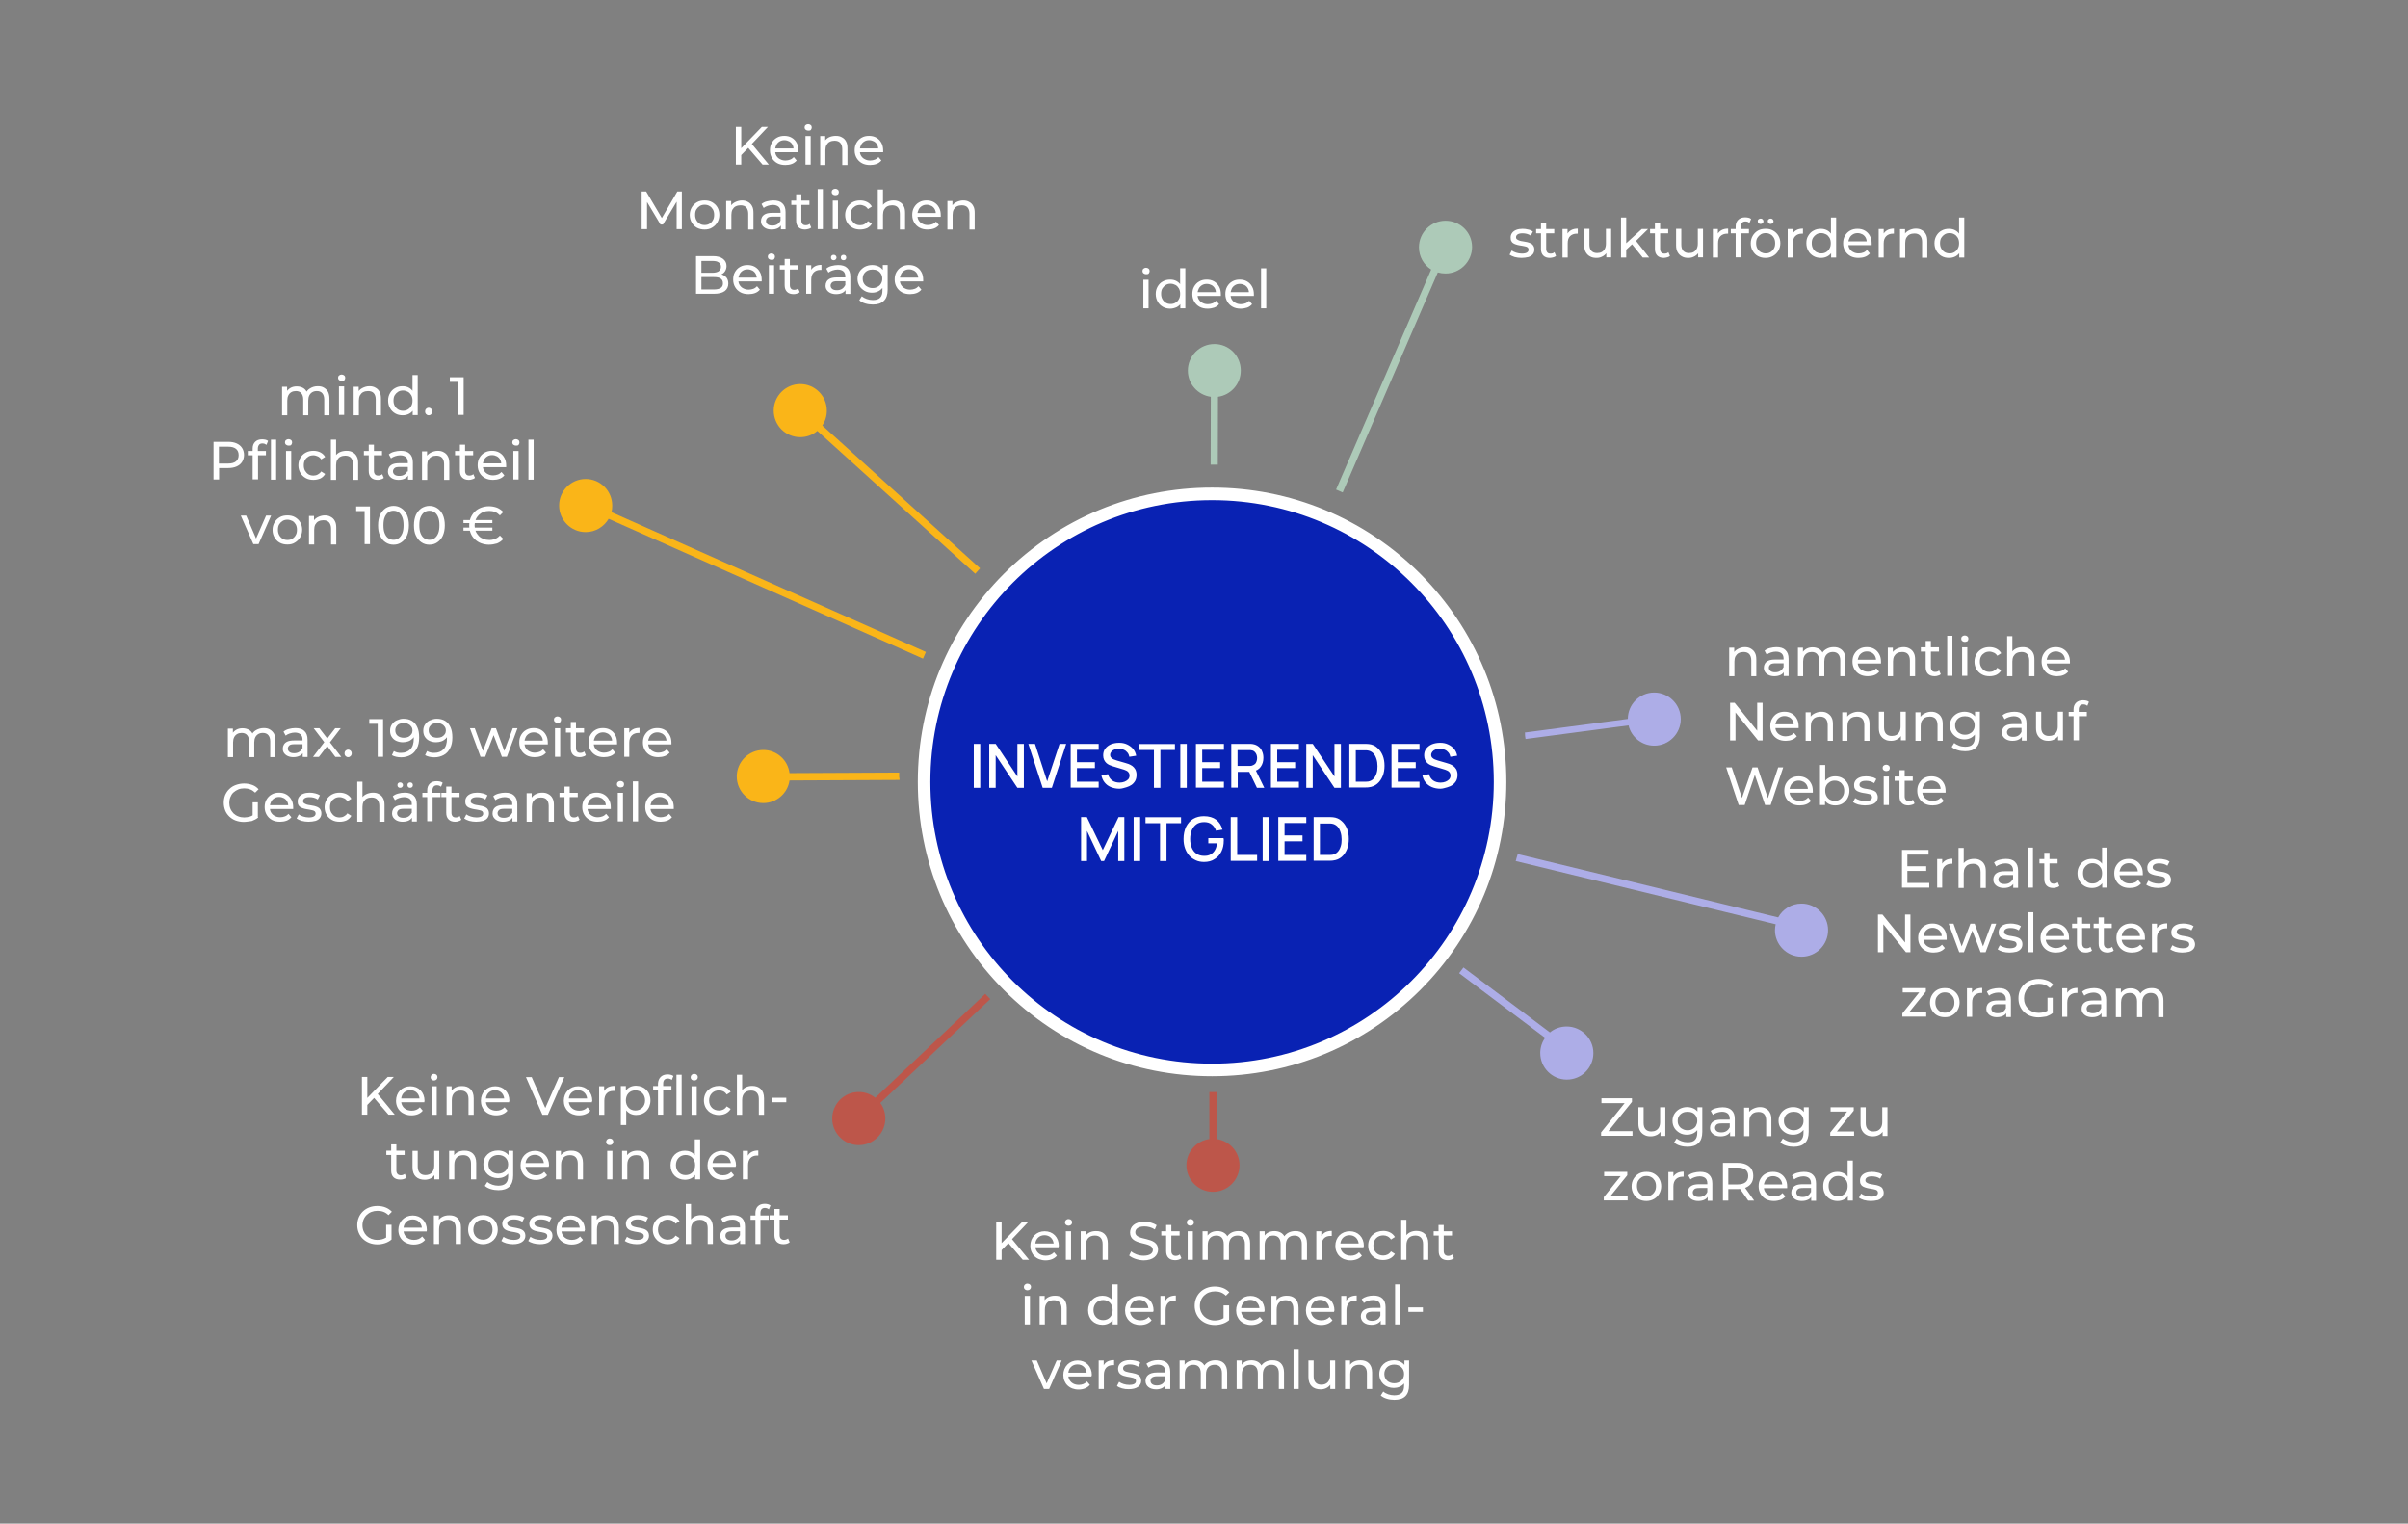 <?xml version="1.0" encoding="utf-8"?>
<!-- Generator: Adobe Illustrator 27.5.0, SVG Export Plug-In . SVG Version: 6.00 Build 0)  -->
<svg version="1.1" id="Ebene_1" xmlns="http://www.w3.org/2000/svg" xmlns:xlink="http://www.w3.org/1999/xlink" x="0px" y="0px"
	 viewBox="0 0 1342 849" style="enable-background:new 0 0 1342 849;" xml:space="preserve">
<rect x="0" y="0" width="1342" height="849" fill="#808080" stroke="none"/>
<g>
	<path style="fill:#ADCAB8;" d="M691.5,206.5c0,7.5-5.6,13.6-12.7,14.6l-0.1,37.8c-0.5,0-1,0-1.5,0h-1c0,0,0,0,0,0c-0.5,0-1,0-1.5,0
		l0.1-37.8c-7.2-1-12.8-7.1-12.8-14.6c0-8.1,6.6-14.8,14.8-14.8S691.5,198.3,691.5,206.5z M805.6,123c-8.1,0-14.8,6.6-14.8,14.8
		c0,5.2,2.7,9.8,6.8,12.4l-53,122.6c0.5,0.2,0.9,0.4,1.4,0.6c0.3,0.1,0.6,0.3,0.9,0.4c0.5,0.2,0.9,0.4,1.4,0.6l53-122.6
		c1.4,0.4,2.8,0.6,4.3,0.6c8.1,0,14.8-6.6,14.8-14.8S813.7,123,805.6,123z"/>
	<path style="fill:#ADADE7;" d="M849.8,408.2l57.4-7.6c0-8.1,6.6-14.7,14.7-14.7c8.1,0,14.8,6.6,14.8,14.8c0,8.1-6.6,14.8-14.8,14.8
		c-6.9,0-12.8-4.8-14.3-11.3l-57.4,7.6c-0.1-0.4-0.1-0.9-0.2-1.3c0-0.3-0.1-0.6-0.1-0.9C850,409.1,849.9,408.7,849.8,408.2z
		 M1004,503.5c-5.6,0-10.5,3.1-13,7.7l-145.2-35.3c-0.1,0.5-0.2,1-0.4,1.5c-0.1,0.3-0.2,0.6-0.3,1c-0.1,0.5-0.2,1-0.4,1.4L989.6,515
		c-0.2,1-0.4,2.1-0.4,3.3c0,8.1,6.6,14.8,14.8,14.8s14.8-6.6,14.8-14.8C1018.8,510.1,1012.1,503.5,1004,503.5z M873.1,572
		c-3.5,0-6.8,1.2-9.3,3.3l-48.2-36.2c-0.3,0.4-0.6,0.8-0.9,1.2c-0.2,0.3-0.4,0.5-0.6,0.8c-0.3,0.4-0.6,0.8-0.9,1.2l47.9,36
		c-1.7,2.4-2.7,5.3-2.7,8.5c0,8.1,6.6,14.8,14.8,14.8s14.8-6.6,14.8-14.8S881.2,572,873.1,572z"/>
	<path style="fill:#BD564A;" d="M551.9,556.7l-61.3,57.9c1.8,2.4,2.8,5.4,2.8,8.7c0,8.1-6.6,14.8-14.8,14.8
		c-8.1,0-14.8-6.6-14.8-14.8s6.6-14.8,14.8-14.8c3.5,0,6.6,1.2,9.2,3.2l61.3-57.9c0.3,0.4,0.7,0.7,1,1.1c0.2,0.2,0.5,0.5,0.7,0.7
		C551.2,556,551.5,556.4,551.9,556.7z M678,634.7v-26.2c-0.5,0-1,0-1.5,0h-1c-0.5,0-1,0-1.5,0v26.2c-7.2,1-12.8,7.1-12.8,14.6
		c0,8.1,6.6,14.8,14.8,14.8s14.8-6.6,14.8-14.8C690.8,641.8,685.2,635.7,678,634.7z"/>
	<path style="fill:#FAB518;" d="M501.3,434.6l-61.3,0.3c-1,7.1-7.2,12.6-14.6,12.6c-8.1,0-14.8-6.6-14.8-14.8
		c0-8.1,6.6-14.8,14.8-14.8c7.5,0,13.7,5.6,14.6,12.9l61.1-0.3c0,0.5,0,1,0,1.5c0,0.3,0,0.7,0,1
		C501.3,433.6,501.3,434.1,501.3,434.6z M458.3,237.1c1.6-2.4,2.5-5.2,2.5-8.3c0-8.1-6.6-14.8-14.8-14.8c-8.1,0-14.8,6.6-14.8,14.8
		s6.6,14.8,14.8,14.8c3.6,0,7-1.3,9.5-3.5l88,79.6c0.3-0.4,0.7-0.8,1-1.1c0.2-0.2,0.4-0.5,0.7-0.8c0.3-0.4,0.7-0.8,1-1.1
		L458.3,237.1z M341.2,281.7c0-8.1-6.6-14.8-14.8-14.8c-8.1,0-14.8,6.6-14.8,14.8c0,8.1,6.6,14.8,14.8,14.8c5.5,0,10.2-3,12.8-7.4
		L514.4,367c0.2-0.5,0.4-0.9,0.6-1.4c0.1-0.3,0.3-0.6,0.4-0.9c0.2-0.5,0.4-0.9,0.6-1.4l-175.2-77.9
		C341.1,284.2,341.2,283,341.2,281.7z"/>
	<circle style="fill:#0922B3;" cx="675.5" cy="435.7" r="160.5"/>
	<path style="fill:#FFFFFF;" d="M675.5,278.7c86.7,0,157,70.3,157,157s-70.3,157-157,157s-157-70.3-157-157S588.8,278.7,675.5,278.7
		 M675.5,271.7c-43.8,0-85,17.1-116,48c-31,31-48,72.2-48,116s17.1,85,48,116c31,31,72.2,48,116,48s85-17.1,116-48
		c31-31,48-72.2,48-116s-17.1-85-48-116C760.5,288.8,719.3,271.7,675.5,271.7L675.5,271.7L675.5,271.7z M542.7,439v-24.5h3.6V439
		H542.7z M551.3,439v-24.5h3.6l12.1,18.2v-18.2h3.6V439H567l-12.1-18.2V439H551.3z M581.1,439l-8-24.5h3.7l6.8,20.9l6.9-20.9h3.7
		l-8,24.5H581.1z M596.7,439v-24.5h15.6v3.3h-12.1v6.9h10v3.3h-10v7.6h12.1v3.3H596.7z M623.9,439.5c-1.8,0-3.3-0.3-4.8-0.9
		s-2.6-1.5-3.5-2.6c-0.9-1.1-1.5-2.5-1.8-4l3.7-0.6c0.4,1.5,1.2,2.7,2.3,3.5s2.6,1.2,4.2,1.2c1,0,1.9-0.2,2.7-0.5
		c0.8-0.3,1.5-0.8,2-1.3s0.8-1.3,0.8-2.1c0-0.4-0.1-0.8-0.2-1.2c-0.2-0.3-0.4-0.6-0.6-0.9c-0.3-0.3-0.6-0.5-1-0.7
		c-0.4-0.2-0.8-0.3-1.2-0.5l-6.3-1.9c-0.6-0.2-1.2-0.4-1.9-0.7s-1.2-0.7-1.7-1.1c-0.5-0.5-1-1.1-1.3-1.8c-0.3-0.7-0.5-1.5-0.5-2.5
		c0-1.5,0.4-2.8,1.2-3.8c0.8-1,1.8-1.8,3.2-2.4c1.3-0.5,2.8-0.8,4.5-0.8c1.7,0,3.1,0.3,4.4,0.9s2.4,1.4,3.3,2.4
		c0.9,1.1,1.5,2.3,1.8,3.9l-3.8,0.6c-0.2-0.9-0.5-1.7-1.1-2.4s-1.2-1.2-2-1.5c-0.8-0.4-1.7-0.5-2.6-0.6c-0.9,0-1.7,0.1-2.5,0.4
		c-0.8,0.3-1.4,0.7-1.8,1.2c-0.4,0.5-0.7,1.1-0.7,1.8c0,0.7,0.2,1.2,0.6,1.6c0.4,0.4,0.9,0.8,1.5,1c0.6,0.2,1.2,0.4,1.7,0.6l4.5,1.3
		c0.6,0.2,1.2,0.4,1.9,0.6c0.7,0.3,1.4,0.6,2.1,1.1c0.7,0.5,1.2,1.1,1.7,1.9c0.4,0.8,0.7,1.8,0.7,3c0,1.2-0.2,2.3-0.7,3.3
		c-0.5,0.9-1.2,1.7-2,2.3c-0.9,0.6-1.9,1.1-3,1.4S625.2,439.5,623.9,439.5z M643.1,439v-21.1h-8.1v-3.3h19.8v3.3h-8.1V439H643.1z
		 M657.8,439v-24.5h3.6V439H657.8z M666.5,439v-24.5h15.6v3.3H670v6.9h10v3.3h-10v7.6h12.1v3.3H666.5z M686.2,439v-24.5h9.9
		c0.2,0,0.5,0,0.9,0c0.4,0,0.7,0.1,1,0.1c1.4,0.2,2.5,0.7,3.4,1.4s1.6,1.6,2,2.7c0.5,1.1,0.7,2.3,0.7,3.6c0,1.9-0.5,3.6-1.5,5
		c-1,1.4-2.5,2.3-4.5,2.6l-1.4,0.2h-6.9v8.8H686.2z M689.7,426.8h6.2c0.2,0,0.5,0,0.8,0c0.3,0,0.5-0.1,0.8-0.1
		c0.7-0.2,1.3-0.5,1.8-0.9s0.8-1,1-1.6c0.2-0.6,0.3-1.2,0.3-1.8s-0.1-1.2-0.3-1.8c-0.2-0.6-0.5-1.1-1-1.6s-1-0.8-1.8-0.9
		c-0.2-0.1-0.5-0.1-0.8-0.1c-0.3,0-0.5,0-0.8,0h-6.2V426.8z M700.5,439l-4.8-10l3.6-0.9l5.3,10.9H700.5z M708.3,439v-24.5h15.6v3.3
		h-12.1v6.9h10v3.3h-10v7.6h12.1v3.3H708.3z M728,439v-24.5h3.6l12.1,18.2v-18.2h3.6V439h-3.6l-12.1-18.2V439H728z M752,439v-24.5
		h7.7c0.2,0,0.6,0,1.3,0c0.6,0,1.2,0.1,1.8,0.1c1.9,0.2,3.5,0.9,4.8,2.1c1.3,1.1,2.3,2.6,3,4.3c0.7,1.7,1,3.6,1,5.7
		c0,2.1-0.3,4-1,5.7c-0.7,1.7-1.7,3.2-3,4.3c-1.3,1.1-2.9,1.8-4.8,2c-0.6,0.1-1.2,0.1-1.8,0.1c-0.6,0-1,0-1.3,0H752z M755.7,435.6h4
		c0.4,0,0.8,0,1.4,0c0.5,0,1-0.1,1.4-0.1c1.2-0.2,2.3-0.8,3-1.6c0.8-0.8,1.3-1.9,1.7-3.1c0.4-1.2,0.5-2.5,0.5-3.9
		c0-1.4-0.2-2.8-0.6-4s-0.9-2.3-1.7-3.1s-1.8-1.4-3-1.6c-0.4-0.1-0.9-0.1-1.4-0.1c-0.5,0-1,0-1.4,0h-4V435.6z M775.5,439v-24.5h15.6
		v3.3h-12.1v6.9h10v3.3h-10v7.6h12.1v3.3H775.5z M802.8,439.5c-1.8,0-3.3-0.3-4.8-0.9c-1.4-0.6-2.6-1.5-3.5-2.6
		c-0.9-1.1-1.5-2.5-1.8-4l3.7-0.6c0.4,1.5,1.2,2.7,2.3,3.5s2.6,1.2,4.2,1.2c1,0,1.9-0.2,2.7-0.5c0.8-0.3,1.5-0.8,2-1.3
		c0.5-0.6,0.8-1.3,0.8-2.1c0-0.4-0.1-0.8-0.2-1.2c-0.2-0.3-0.4-0.6-0.6-0.9c-0.3-0.3-0.6-0.5-1-0.7c-0.4-0.2-0.8-0.3-1.2-0.5
		l-6.3-1.9c-0.6-0.2-1.2-0.4-1.9-0.7s-1.2-0.7-1.7-1.1c-0.5-0.5-1-1.1-1.3-1.8c-0.3-0.7-0.5-1.5-0.5-2.5c0-1.5,0.4-2.8,1.2-3.8
		c0.8-1,1.8-1.8,3.2-2.4c1.3-0.5,2.8-0.8,4.5-0.8c1.7,0,3.1,0.3,4.4,0.9c1.3,0.6,2.4,1.4,3.3,2.4c0.9,1.1,1.5,2.3,1.8,3.9l-3.8,0.6
		c-0.2-0.9-0.5-1.7-1.1-2.4c-0.6-0.7-1.2-1.2-2-1.5c-0.8-0.4-1.7-0.5-2.6-0.6c-0.9,0-1.7,0.1-2.5,0.4c-0.8,0.3-1.4,0.7-1.8,1.2
		c-0.4,0.5-0.7,1.1-0.7,1.8c0,0.7,0.2,1.2,0.6,1.6c0.4,0.4,0.9,0.8,1.5,1c0.6,0.2,1.2,0.4,1.7,0.6l4.5,1.3c0.6,0.2,1.2,0.4,1.9,0.6
		c0.7,0.3,1.4,0.6,2.1,1.1c0.7,0.5,1.2,1.1,1.7,1.9c0.4,0.8,0.7,1.8,0.7,3c0,1.2-0.2,2.3-0.7,3.3c-0.5,0.9-1.2,1.7-2,2.3
		s-1.9,1.1-3,1.4S804,439.5,802.8,439.5z M602.5,479.8v-24.5h3.2l8.9,18.4l8.8-18.4h3.2v24.5h-3.4V463l-7.9,16.8h-1.6l-7.9-16.8
		v16.8H602.5z M631.8,479.8v-24.5h3.6v24.5H631.8z M646.5,479.8v-21.1h-8.1v-3.3h19.8v3.3h-8.1v21.1H646.5z M671,480.3
		c-1.6,0-3.2-0.3-4.5-0.9s-2.6-1.4-3.6-2.5c-1-1.1-1.8-2.4-2.4-4c-0.6-1.6-0.9-3.4-0.9-5.4c0-2.6,0.5-4.9,1.4-6.8
		c1-1.9,2.3-3.4,4-4.4c1.7-1,3.7-1.5,5.9-1.5c2.9,0,5.2,0.7,6.9,2c1.7,1.3,2.9,3.2,3.5,5.5l-3.6,0.6c-0.5-1.5-1.3-2.6-2.4-3.5
		c-1.1-0.9-2.5-1.3-4.2-1.3c-1.7,0-3.2,0.4-4.3,1.2s-2,1.9-2.6,3.3c-0.6,1.4-0.9,3.1-0.9,4.9s0.3,3.5,0.9,4.9
		c0.6,1.4,1.4,2.5,2.6,3.3c1.2,0.8,2.6,1.2,4.3,1.2c1.4,0,2.6-0.2,3.6-0.8s1.8-1.3,2.4-2.4c0.6-1,1-2.3,1.1-3.8h-4.8v-2.9h8.5
		c0,0.2,0,0.5,0.1,0.8s0,0.5,0,0.6c0,2.3-0.4,4.3-1.3,6.1s-2.1,3.2-3.8,4.2C675.3,479.8,673.3,480.3,671,480.3z M685.9,479.8v-24.5
		h3.6v21.1h11.1v3.3H685.9z M703.7,479.8v-24.5h3.6v24.5H703.7z M712.4,479.8v-24.5H728v3.3h-12.1v6.9h10v3.3h-10v7.6H728v3.3H712.4
		z M732.1,479.8v-24.5h7.7c0.2,0,0.6,0,1.3,0c0.6,0,1.2,0.1,1.8,0.1c1.9,0.2,3.5,0.9,4.8,2.1c1.3,1.1,2.3,2.6,3,4.3
		c0.7,1.7,1,3.6,1,5.7c0,2.1-0.3,4-1,5.7c-0.7,1.7-1.7,3.2-3,4.3c-1.3,1.1-2.9,1.8-4.8,2c-0.6,0.1-1.2,0.1-1.8,0.1c-0.6,0-1,0-1.3,0
		H732.1z M735.7,476.4h4c0.4,0,0.8,0,1.4,0c0.5,0,1-0.1,1.4-0.1c1.2-0.2,2.3-0.8,3-1.6c0.8-0.8,1.3-1.9,1.7-3.1
		c0.4-1.2,0.5-2.5,0.5-3.9c0-1.4-0.2-2.8-0.6-4s-0.9-2.3-1.7-3.1s-1.8-1.4-3-1.6c-0.4-0.1-0.9-0.1-1.4-0.1c-0.5,0-1,0-1.4,0h-4
		V476.4z M638.7,152.8c-0.6,0-1-0.2-1.4-0.5s-0.6-0.8-0.6-1.3c0-0.5,0.2-1,0.6-1.3s0.8-0.5,1.4-0.5c0.6,0,1,0.2,1.4,0.5
		c0.4,0.3,0.6,0.8,0.6,1.3c0,0.5-0.2,1-0.5,1.4S639.2,152.8,638.7,152.8z M637.2,171.8v-15.9h2.9v15.9H637.2z M652.2,172
		c-1.5,0-2.9-0.3-4.1-1s-2.2-1.6-2.9-2.9c-0.7-1.2-1.1-2.6-1.1-4.3s0.4-3,1.1-4.2c0.7-1.2,1.7-2.2,2.9-2.8c1.2-0.7,2.6-1,4.1-1
		c1.3,0,2.6,0.3,3.6,0.9c1.1,0.6,1.9,1.5,2.6,2.7s1,2.7,1,4.5s-0.3,3.3-0.9,4.5c-0.6,1.2-1.5,2.1-2.6,2.7
		C654.8,171.6,653.5,172,652.2,172z M652.4,169.4c1,0,1.9-0.2,2.7-0.7c0.8-0.5,1.5-1.1,1.9-2c0.5-0.8,0.7-1.8,0.7-3
		c0-1.1-0.2-2.1-0.7-3c-0.5-0.8-1.1-1.5-1.9-1.9s-1.7-0.7-2.7-0.7c-1,0-1.9,0.2-2.7,0.7c-0.8,0.5-1.4,1.1-1.9,1.9
		c-0.5,0.8-0.7,1.8-0.7,3c0,1.1,0.2,2.1,0.7,3c0.5,0.9,1.1,1.5,1.9,2C650.5,169.2,651.4,169.4,652.4,169.4z M657.8,171.8v-4.3
		l0.2-3.7l-0.3-3.7v-10.6h2.9v22.3H657.8z M673.1,172c-1.7,0-3.2-0.3-4.5-1s-2.3-1.7-3-2.9c-0.7-1.2-1.1-2.6-1.1-4.2
		c0-1.6,0.3-3,1-4.2c0.7-1.2,1.6-2.2,2.9-2.9c1.2-0.7,2.6-1,4.1-1c1.5,0,2.9,0.3,4.1,1c1.2,0.7,2.1,1.6,2.8,2.9c0.7,1.2,1,2.7,1,4.3
		c0,0.1,0,0.3,0,0.4c0,0.2,0,0.3,0,0.5h-13.5v-2.1h12l-1.2,0.7c0-1-0.2-1.9-0.6-2.7c-0.4-0.8-1-1.4-1.8-1.9
		c-0.8-0.4-1.7-0.7-2.7-0.7c-1,0-1.9,0.2-2.7,0.7c-0.8,0.5-1.4,1.1-1.8,1.9c-0.4,0.8-0.7,1.7-0.7,2.8v0.5c0,1.1,0.2,2,0.7,2.8
		c0.5,0.8,1.2,1.5,2.1,1.9c0.9,0.5,1.9,0.7,3,0.7c0.9,0,1.8-0.2,2.6-0.5c0.8-0.3,1.4-0.8,2-1.4l1.6,1.9c-0.7,0.8-1.6,1.5-2.7,1.9
		C675.7,171.7,674.5,172,673.1,172z M691.5,172c-1.7,0-3.2-0.3-4.5-1s-2.3-1.7-3-2.9c-0.7-1.2-1.1-2.6-1.1-4.2c0-1.6,0.3-3,1-4.2
		c0.7-1.2,1.6-2.2,2.9-2.9c1.2-0.7,2.6-1,4.1-1c1.5,0,2.9,0.3,4.1,1c1.2,0.7,2.1,1.6,2.8,2.9c0.7,1.2,1,2.7,1,4.3c0,0.1,0,0.3,0,0.4
		c0,0.2,0,0.3,0,0.5h-13.5v-2.1h12l-1.2,0.7c0-1-0.2-1.9-0.6-2.7c-0.4-0.8-1-1.4-1.8-1.9c-0.8-0.4-1.7-0.7-2.7-0.7
		c-1,0-1.9,0.2-2.7,0.7c-0.8,0.5-1.4,1.1-1.8,1.9c-0.4,0.8-0.7,1.7-0.7,2.8v0.5c0,1.1,0.2,2,0.7,2.8c0.5,0.8,1.2,1.5,2.1,1.9
		c0.9,0.5,1.9,0.7,3,0.7c0.9,0,1.8-0.2,2.6-0.5c0.8-0.3,1.4-0.8,2-1.4l1.6,1.9c-0.7,0.8-1.6,1.5-2.7,1.9
		C694,171.7,692.8,172,691.5,172z M702.8,171.8v-22.3h2.9v22.3H702.8z M847.9,143.7c-1.3,0-2.6-0.2-3.8-0.5
		c-1.2-0.4-2.1-0.8-2.8-1.3l1.2-2.3c0.7,0.5,1.5,0.9,2.5,1.2c1,0.3,2,0.5,3.1,0.5c1.3,0,2.3-0.2,2.9-0.6c0.6-0.4,0.9-0.9,0.9-1.6
		c0-0.5-0.2-0.9-0.5-1.2s-0.8-0.5-1.4-0.6c-0.6-0.1-1.2-0.3-2-0.4c-0.7-0.1-1.4-0.2-2.2-0.4c-0.7-0.2-1.4-0.4-2-0.7
		c-0.6-0.3-1.1-0.7-1.4-1.3c-0.4-0.5-0.5-1.3-0.5-2.2c0-1,0.3-1.8,0.8-2.5s1.3-1.3,2.3-1.7c1-0.4,2.2-0.6,3.5-0.6
		c1,0,2.1,0.1,3.2,0.4c1.1,0.2,1.9,0.6,2.6,1.1l-1.2,2.3c-0.7-0.5-1.5-0.8-2.2-1c-0.8-0.2-1.6-0.3-2.3-0.3c-1.3,0-2.2,0.2-2.8,0.6
		s-0.9,0.9-0.9,1.6c0,0.5,0.2,1,0.6,1.2c0.4,0.3,0.9,0.5,1.4,0.7c0.6,0.2,1.2,0.3,2,0.4c0.7,0.1,1.4,0.3,2.2,0.4
		c0.7,0.2,1.4,0.4,2,0.7s1.1,0.7,1.4,1.3c0.4,0.5,0.6,1.3,0.6,2.2c0,1-0.3,1.8-0.8,2.5c-0.6,0.7-1.3,1.2-2.4,1.6
		C850.5,143.5,849.3,143.7,847.9,143.7z M856.1,130v-2.4h10.1v2.4H856.1z M863.8,143.7c-1.6,0-2.8-0.4-3.7-1.3
		c-0.9-0.9-1.3-2.1-1.3-3.7v-14.6h2.9v14.5c0,0.9,0.2,1.5,0.6,2c0.4,0.5,1,0.7,1.8,0.7c0.9,0,1.7-0.2,2.2-0.8l0.9,2.1
		c-0.4,0.4-1,0.7-1.6,0.8S864.5,143.7,863.8,143.7z M870.8,143.5v-15.9h2.8v4.3l-0.3-1.1c0.4-1.1,1.2-1.9,2.2-2.5
		c1-0.6,2.3-0.9,3.8-0.9v2.8c-0.1,0-0.2,0-0.3,0c-0.1,0-0.2,0-0.3,0c-1.5,0-2.8,0.5-3.7,1.4c-0.9,0.9-1.3,2.2-1.3,4v7.9H870.8z
		 M889.8,143.7c-1.4,0-2.6-0.2-3.6-0.8c-1-0.5-1.8-1.3-2.4-2.3c-0.6-1-0.9-2.3-0.9-3.9v-9.2h2.9v8.8c0,1.6,0.4,2.7,1.1,3.5
		c0.8,0.8,1.8,1.2,3.2,1.2c1,0,1.9-0.2,2.6-0.6c0.7-0.4,1.3-1,1.7-1.8c0.4-0.8,0.6-1.7,0.6-2.9v-8.2h2.9v15.9h-2.7v-4.3l0.5,1.1
		c-0.5,1.1-1.3,1.9-2.3,2.5C892.2,143.4,891.1,143.7,889.8,143.7z M903.4,143.5v-22.3h2.9v22.3H903.4z M905.7,139.7l0.1-3.7l9.2-8.4
		h3.5l-7,6.9l-1.6,1.3L905.7,139.7z M915.5,143.5l-6.2-7.7l1.9-2.3l7.9,10H915.5z M919.6,130v-2.4h10.1v2.4H919.6z M927.3,143.7
		c-1.6,0-2.8-0.4-3.7-1.3c-0.9-0.9-1.3-2.1-1.3-3.7v-14.6h2.9v14.5c0,0.9,0.2,1.5,0.6,2c0.4,0.5,1,0.7,1.8,0.7
		c0.9,0,1.7-0.2,2.2-0.8l0.9,2.1c-0.4,0.4-1,0.7-1.6,0.8S928,143.7,927.3,143.7z M941,143.7c-1.4,0-2.6-0.2-3.6-0.8
		c-1-0.5-1.8-1.3-2.4-2.3c-0.6-1-0.9-2.3-0.9-3.9v-9.2h2.9v8.8c0,1.6,0.4,2.7,1.1,3.5c0.8,0.8,1.8,1.2,3.2,1.2c1,0,1.9-0.2,2.6-0.6
		c0.7-0.4,1.3-1,1.7-1.8c0.4-0.8,0.6-1.7,0.6-2.9v-8.2h2.9v15.9h-2.7v-4.3l0.5,1.1c-0.5,1.1-1.3,1.9-2.3,2.5
		C943.4,143.4,942.3,143.7,941,143.7z M954.6,143.5v-15.9h2.8v4.3l-0.3-1.1c0.4-1.1,1.2-1.9,2.2-2.5c1-0.6,2.3-0.9,3.8-0.9v2.8
		c-0.1,0-0.2,0-0.3,0c-0.1,0-0.2,0-0.3,0c-1.5,0-2.8,0.5-3.7,1.4c-0.9,0.9-1.3,2.2-1.3,4v7.9H954.6z M964.6,130v-2.4h10.1v2.4H964.6
		z M967.3,143.5v-17.3c0-1.6,0.5-2.8,1.4-3.7s2.2-1.4,3.9-1.4c0.6,0,1.2,0.1,1.8,0.2c0.6,0.1,1.1,0.4,1.5,0.7l-0.9,2.2
		c-0.3-0.2-0.6-0.4-1-0.6c-0.4-0.1-0.8-0.2-1.2-0.2c-0.8,0-1.5,0.2-1.9,0.7c-0.4,0.5-0.7,1.2-0.7,2.1v2.1l0.1,1.3v13.8H967.3z
		 M984,143.7c-1.6,0-3-0.3-4.3-1s-2.2-1.7-2.9-2.9c-0.7-1.2-1.1-2.6-1.1-4.2c0-1.6,0.4-3,1.1-4.2c0.7-1.2,1.7-2.2,2.9-2.9
		c1.2-0.7,2.7-1,4.3-1c1.6,0,3,0.3,4.2,1c1.2,0.7,2.2,1.6,2.9,2.8c0.7,1.2,1.1,2.6,1.1,4.2c0,1.6-0.4,3-1.1,4.2
		c-0.7,1.2-1.7,2.2-2.9,2.9S985.6,143.7,984,143.7z M984,141.2c1,0,1.9-0.2,2.7-0.7c0.8-0.5,1.4-1.1,1.9-2c0.5-0.8,0.7-1.8,0.7-3
		c0-1.1-0.2-2.1-0.7-3c-0.5-0.8-1.1-1.5-1.9-1.9c-0.8-0.5-1.7-0.7-2.7-0.7c-1,0-1.9,0.2-2.7,0.7c-0.8,0.5-1.4,1.1-1.9,1.9
		c-0.5,0.8-0.7,1.8-0.7,3c0,1.1,0.2,2.1,0.7,3c0.5,0.9,1.1,1.5,1.9,2C982.1,140.9,983,141.2,984,141.2z M981.2,124.8
		c-0.4,0-0.8-0.1-1.1-0.4c-0.3-0.3-0.5-0.7-0.5-1.1c0-0.5,0.1-0.8,0.5-1.1c0.3-0.3,0.7-0.4,1.1-0.4c0.4,0,0.8,0.1,1.1,0.4
		c0.3,0.3,0.5,0.7,0.5,1.1c0,0.4-0.1,0.8-0.5,1.1C982,124.6,981.7,124.8,981.2,124.8z M986.8,124.8c-0.4,0-0.8-0.1-1.1-0.4
		c-0.3-0.3-0.5-0.7-0.5-1.1c0-0.5,0.1-0.8,0.5-1.1c0.3-0.3,0.7-0.4,1.1-0.4c0.4,0,0.8,0.1,1.1,0.4c0.3,0.3,0.5,0.7,0.5,1.1
		c0,0.4-0.1,0.8-0.5,1.1C987.6,124.6,987.2,124.8,986.8,124.8z M996.3,143.5v-15.9h2.8v4.3l-0.3-1.1c0.4-1.1,1.2-1.9,2.2-2.5
		c1-0.6,2.3-0.9,3.8-0.9v2.8c-0.1,0-0.2,0-0.3,0s-0.2,0-0.3,0c-1.5,0-2.8,0.5-3.7,1.4c-0.9,0.9-1.3,2.2-1.3,4v7.9H996.3z
		 M1014.8,143.7c-1.5,0-2.9-0.3-4.1-1s-2.2-1.6-2.9-2.9c-0.7-1.2-1.1-2.6-1.1-4.3s0.3-3,1.1-4.2c0.7-1.2,1.7-2.2,2.9-2.8
		c1.2-0.7,2.6-1,4.1-1c1.3,0,2.5,0.3,3.6,0.9c1.1,0.6,1.9,1.5,2.6,2.7c0.6,1.2,1,2.7,1,4.5s-0.3,3.3-0.9,4.5
		c-0.6,1.2-1.5,2.1-2.6,2.7C1017.4,143.4,1016.2,143.7,1014.8,143.7z M1015,141.2c1,0,1.9-0.2,2.7-0.7c0.8-0.5,1.5-1.1,1.9-2
		c0.5-0.8,0.7-1.8,0.7-3c0-1.1-0.2-2.1-0.7-3c-0.5-0.8-1.1-1.5-1.9-1.9s-1.7-0.7-2.7-0.7c-1,0-1.9,0.2-2.7,0.7
		c-0.8,0.5-1.4,1.1-1.9,1.9c-0.5,0.8-0.7,1.8-0.7,3c0,1.1,0.2,2.1,0.7,3c0.5,0.9,1.1,1.5,1.9,2C1013.1,140.9,1014,141.2,1015,141.2z
		 M1020.5,143.5v-4.3l0.2-3.7l-0.3-3.7v-10.6h2.9v22.3H1020.5z M1035.8,143.7c-1.7,0-3.2-0.3-4.5-1s-2.3-1.7-3-2.9
		c-0.7-1.2-1.1-2.6-1.1-4.2c0-1.6,0.3-3,1-4.2c0.7-1.2,1.6-2.2,2.9-2.9c1.2-0.7,2.6-1,4.1-1c1.5,0,2.9,0.3,4.1,1
		c1.2,0.7,2.1,1.6,2.8,2.9c0.7,1.2,1,2.7,1,4.3c0,0.1,0,0.3,0,0.4c0,0.2,0,0.3,0,0.5h-13.5v-2.1h12l-1.2,0.7c0-1-0.2-1.9-0.6-2.7
		c-0.4-0.8-1-1.4-1.8-1.9c-0.8-0.4-1.7-0.7-2.7-0.7c-1,0-1.9,0.2-2.7,0.7c-0.8,0.5-1.4,1.1-1.8,1.9c-0.4,0.8-0.7,1.7-0.7,2.8v0.5
		c0,1.1,0.2,2,0.7,2.8c0.5,0.8,1.2,1.5,2.1,1.9c0.9,0.5,1.9,0.7,3,0.7c0.9,0,1.8-0.2,2.6-0.5c0.8-0.3,1.4-0.8,2-1.4l1.6,1.9
		c-0.7,0.8-1.6,1.5-2.7,1.9C1038.3,143.5,1037.1,143.7,1035.8,143.7z M1047,143.5v-15.9h2.8v4.3l-0.3-1.1c0.4-1.1,1.2-1.9,2.2-2.5
		s2.3-0.9,3.8-0.9v2.8c-0.1,0-0.2,0-0.3,0s-0.2,0-0.3,0c-1.5,0-2.8,0.5-3.7,1.4c-0.9,0.9-1.4,2.2-1.4,4v7.9H1047z M1067.6,127.4
		c1.3,0,2.4,0.2,3.4,0.8c1,0.5,1.8,1.3,2.3,2.3c0.6,1,0.8,2.3,0.8,3.9v9.2h-2.9v-8.8c0-1.5-0.4-2.7-1.1-3.5s-1.8-1.2-3.2-1.2
		c-1,0-1.9,0.2-2.7,0.6c-0.8,0.4-1.3,1-1.8,1.8c-0.4,0.8-0.6,1.8-0.6,2.9v8.2h-2.9v-15.9h2.8v4.3l-0.5-1.1c0.5-1,1.3-1.8,2.4-2.4
		S1066.2,127.4,1067.6,127.4z M1086.2,143.7c-1.5,0-2.9-0.3-4.1-1s-2.2-1.6-2.9-2.9c-0.7-1.2-1.1-2.6-1.1-4.3s0.4-3,1.1-4.2
		c0.7-1.2,1.7-2.2,2.9-2.8c1.2-0.7,2.6-1,4.1-1c1.3,0,2.6,0.3,3.6,0.9c1.1,0.6,1.9,1.5,2.6,2.7c0.6,1.2,1,2.7,1,4.5
		s-0.3,3.3-0.9,4.5c-0.6,1.2-1.5,2.1-2.6,2.7C1088.8,143.4,1087.6,143.7,1086.2,143.7z M1086.5,141.2c1,0,1.9-0.2,2.7-0.7
		c0.8-0.5,1.5-1.1,1.9-2c0.5-0.8,0.7-1.8,0.7-3c0-1.1-0.2-2.1-0.7-3c-0.5-0.8-1.1-1.5-1.9-1.9c-0.8-0.5-1.7-0.7-2.7-0.7
		c-1,0-1.9,0.2-2.7,0.7c-0.8,0.5-1.4,1.1-1.9,1.9c-0.5,0.8-0.7,1.8-0.7,3c0,1.1,0.2,2.1,0.7,3c0.5,0.9,1.1,1.5,1.9,2
		C1084.5,140.9,1085.5,141.2,1086.5,141.2z M1091.9,143.5v-4.3l0.2-3.7l-0.3-3.7v-10.6h2.9v22.3H1091.9z M177.1,215.2
		c1.3,0,2.4,0.2,3.4,0.8s1.7,1.3,2.3,2.3c0.5,1,0.8,2.3,0.8,3.9v9.2h-2.9v-8.8c0-1.5-0.4-2.7-1.1-3.5c-0.7-0.8-1.7-1.2-3-1.2
		c-1,0-1.8,0.2-2.5,0.6c-0.7,0.4-1.3,1-1.7,1.8c-0.4,0.8-0.6,1.8-0.6,2.9v8.2H169v-8.8c0-1.5-0.4-2.7-1.1-3.5s-1.7-1.2-3-1.2
		c-0.9,0-1.8,0.2-2.5,0.6c-0.7,0.4-1.3,1-1.7,1.8c-0.4,0.8-0.6,1.8-0.6,2.9v8.2h-2.9v-15.9h2.8v4.2l-0.5-1.1c0.5-1,1.3-1.8,2.3-2.4
		c1-0.6,2.2-0.9,3.6-0.9c1.5,0,2.8,0.4,3.9,1.1c1.1,0.8,1.8,1.9,2.2,3.4l-1.2-0.5c0.5-1.2,1.3-2.2,2.5-2.9
		C174.1,215.6,175.5,215.2,177.1,215.2z M190.4,212.3c-0.6,0-1-0.2-1.4-0.5s-0.6-0.8-0.6-1.3c0-0.5,0.2-1,0.6-1.3s0.8-0.5,1.4-0.5
		c0.6,0,1,0.2,1.4,0.5c0.4,0.3,0.6,0.8,0.6,1.3c0,0.5-0.2,1-0.5,1.4S190.9,212.3,190.4,212.3z M188.9,231.2v-15.9h2.9v15.9H188.9z
		 M205.8,215.2c1.3,0,2.4,0.2,3.4,0.8c1,0.5,1.8,1.3,2.3,2.3c0.6,1,0.8,2.3,0.8,3.9v9.2h-2.9v-8.8c0-1.5-0.4-2.7-1.1-3.5
		s-1.8-1.2-3.2-1.2c-1,0-1.9,0.2-2.7,0.6c-0.8,0.4-1.3,1-1.8,1.8c-0.4,0.8-0.6,1.8-0.6,2.9v8.2h-2.9v-15.9h2.8v4.3l-0.5-1.1
		c0.5-1,1.3-1.8,2.4-2.4S204.3,215.2,205.8,215.2z M224.4,231.4c-1.5,0-2.9-0.3-4.1-1s-2.2-1.6-2.9-2.9c-0.7-1.2-1.1-2.6-1.1-4.3
		s0.4-3,1.1-4.2c0.7-1.2,1.7-2.2,2.9-2.8c1.2-0.7,2.6-1,4.1-1c1.3,0,2.6,0.3,3.6,0.9c1.1,0.6,1.9,1.5,2.6,2.7s1,2.7,1,4.5
		s-0.3,3.3-0.9,4.5c-0.6,1.2-1.5,2.1-2.6,2.7C227,231.1,225.8,231.4,224.4,231.4z M224.6,228.9c1,0,1.9-0.2,2.7-0.7
		c0.8-0.5,1.5-1.1,1.9-2c0.5-0.8,0.7-1.8,0.7-3c0-1.1-0.2-2.1-0.7-3c-0.5-0.8-1.1-1.5-1.9-1.9s-1.7-0.7-2.7-0.7
		c-1,0-1.9,0.2-2.7,0.7c-0.8,0.5-1.4,1.1-1.9,1.9c-0.5,0.8-0.7,1.8-0.7,3c0,1.1,0.2,2.1,0.7,3c0.5,0.9,1.1,1.5,1.9,2
		C222.7,228.7,223.6,228.9,224.6,228.9z M230,231.2v-4.3l0.2-3.7l-0.3-3.7V209h2.9v22.3H230z M238.9,231.4c-0.6,0-1-0.2-1.4-0.6
		c-0.4-0.4-0.6-0.9-0.6-1.5c0-0.6,0.2-1.1,0.6-1.5c0.4-0.4,0.9-0.6,1.4-0.6c0.5,0,1,0.2,1.4,0.6c0.4,0.4,0.6,0.9,0.6,1.5
		c0,0.6-0.2,1.1-0.6,1.5C240,231.2,239.5,231.4,238.9,231.4z M255.4,231.2v-19.8l1.3,1.4h-6v-2.6h7.7v21H255.4z M119,267.2v-21h8.2
		c1.8,0,3.4,0.3,4.7,0.9c1.3,0.6,2.3,1.4,3,2.5c0.7,1.1,1.1,2.4,1.1,3.9s-0.4,2.8-1.1,3.9s-1.7,1.9-3,2.5c-1.3,0.6-2.9,0.9-4.7,0.9
		h-6.5l1.4-1.4v7.8H119z M122,259.8l-1.4-1.5h6.5c1.9,0,3.4-0.4,4.4-1.2c1-0.8,1.5-2,1.5-3.5s-0.5-2.7-1.5-3.5
		c-1-0.8-2.4-1.2-4.4-1.2h-6.5l1.4-1.5V259.8z M138.1,253.7v-2.4h10.1v2.4H138.1z M140.8,267.2v-17.3c0-1.6,0.5-2.8,1.4-3.7
		c0.9-0.9,2.2-1.4,3.9-1.4c0.6,0,1.2,0.1,1.8,0.2c0.6,0.1,1.1,0.4,1.5,0.7l-0.9,2.2c-0.3-0.2-0.6-0.4-1-0.6
		c-0.4-0.1-0.8-0.2-1.2-0.2c-0.8,0-1.5,0.2-1.9,0.7c-0.4,0.5-0.7,1.2-0.7,2.1v2.1l0.1,1.3v13.8H140.8z M151,267.2V245h2.9v22.3H151z
		 M160.8,248.3c-0.6,0-1-0.2-1.4-0.5s-0.6-0.8-0.6-1.3c0-0.5,0.2-1,0.6-1.3s0.8-0.5,1.4-0.5c0.6,0,1,0.2,1.4,0.5
		c0.4,0.3,0.6,0.8,0.6,1.3c0,0.5-0.2,1-0.5,1.4S161.4,248.3,160.8,248.3z M159.4,267.2v-15.9h2.9v15.9H159.4z M174.7,267.4
		c-1.6,0-3.1-0.3-4.3-1c-1.3-0.7-2.3-1.7-3-2.9c-0.7-1.2-1.1-2.6-1.1-4.2c0-1.6,0.4-3,1.1-4.2c0.7-1.2,1.7-2.2,3-2.9
		c1.3-0.7,2.7-1,4.3-1c1.4,0,2.7,0.3,3.9,0.9c1.1,0.6,2,1.4,2.6,2.5L179,256c-0.5-0.8-1.2-1.4-1.9-1.7s-1.6-0.6-2.4-0.6
		c-1,0-2,0.2-2.8,0.7c-0.8,0.5-1.5,1.1-1.9,1.9c-0.5,0.8-0.7,1.8-0.7,3c0,1.1,0.2,2.1,0.7,3c0.5,0.8,1.1,1.5,1.9,2
		c0.8,0.5,1.8,0.7,2.8,0.7c0.9,0,1.7-0.2,2.4-0.6s1.4-0.9,1.9-1.7l2.2,1.4c-0.6,1.1-1.5,1.9-2.6,2.5
		C177.4,267.1,176.1,267.4,174.7,267.4z M193.1,251.2c1.3,0,2.4,0.2,3.4,0.8c1,0.5,1.8,1.3,2.3,2.3c0.6,1,0.8,2.3,0.8,3.9v9.2h-2.9
		v-8.8c0-1.5-0.4-2.7-1.1-3.5s-1.8-1.2-3.2-1.2c-1,0-1.9,0.2-2.7,0.6c-0.8,0.4-1.3,1-1.8,1.8c-0.4,0.8-0.6,1.8-0.6,2.9v8.2h-2.9V245
		h2.9v10.6l-0.6-1.1c0.5-1,1.3-1.8,2.4-2.4S191.7,251.2,193.1,251.2z M202.8,253.7v-2.4h10.1v2.4H202.8z M210.5,267.4
		c-1.6,0-2.8-0.4-3.7-1.3c-0.9-0.9-1.3-2.1-1.3-3.7v-14.6h2.9v14.5c0,0.9,0.2,1.5,0.6,2c0.4,0.5,1,0.7,1.8,0.7
		c0.9,0,1.6-0.2,2.2-0.8l0.9,2.1c-0.4,0.4-1,0.7-1.6,0.8C211.8,267.3,211.2,267.4,210.5,267.4z M222.1,267.4c-1.2,0-2.2-0.2-3.1-0.6
		c-0.9-0.4-1.6-1-2.1-1.7s-0.7-1.5-0.7-2.4c0-0.9,0.2-1.6,0.6-2.3c0.4-0.7,1.1-1.3,2-1.7c0.9-0.4,2.2-0.6,3.8-0.6h5v2.1h-4.9
		c-1.4,0-2.4,0.2-2.9,0.7c-0.5,0.5-0.8,1.1-0.8,1.7c0,0.8,0.3,1.4,0.9,1.9c0.6,0.5,1.5,0.7,2.6,0.7c1.1,0,2-0.2,2.8-0.7
		c0.8-0.5,1.4-1.2,1.8-2.1l0.6,2c-0.4,0.9-1,1.7-2,2.2C224.8,267.1,223.6,267.4,222.1,267.4z M227.4,267.2v-3.4l-0.1-0.6v-5.7
		c0-1.2-0.4-2.2-1.1-2.8s-1.8-1-3.2-1c-0.9,0-1.9,0.2-2.8,0.5c-0.9,0.3-1.7,0.7-2.3,1.2l-1.2-2.2c0.8-0.7,1.8-1.2,3-1.5
		c1.1-0.3,2.4-0.5,3.6-0.5c2.2,0,3.9,0.5,5,1.6c1.2,1.1,1.8,2.7,1.8,4.9v9.6H227.4z M243.9,251.2c1.3,0,2.4,0.2,3.4,0.8
		c1,0.5,1.8,1.3,2.3,2.3c0.6,1,0.8,2.3,0.8,3.9v9.2h-2.9v-8.8c0-1.5-0.4-2.7-1.1-3.5s-1.8-1.2-3.2-1.2c-1,0-1.9,0.2-2.7,0.6
		c-0.8,0.4-1.3,1-1.8,1.8c-0.4,0.8-0.6,1.8-0.6,2.9v8.2h-2.9v-15.9h2.8v4.3l-0.5-1.1c0.5-1,1.3-1.8,2.4-2.4S242.5,251.2,243.9,251.2
		z M253.6,253.7v-2.4h10.1v2.4H253.6z M261.3,267.4c-1.6,0-2.8-0.4-3.7-1.3c-0.9-0.9-1.3-2.1-1.3-3.7v-14.6h2.9v14.5
		c0,0.9,0.2,1.5,0.6,2c0.4,0.5,1,0.7,1.8,0.7c0.9,0,1.6-0.2,2.2-0.8l0.9,2.1c-0.4,0.4-1,0.7-1.6,0.8
		C262.6,267.3,262,267.4,261.3,267.4z M274.8,267.4c-1.7,0-3.2-0.3-4.5-1s-2.3-1.7-3-2.9c-0.7-1.2-1.1-2.6-1.1-4.2
		c0-1.6,0.3-3,1-4.2c0.7-1.2,1.6-2.2,2.9-2.9c1.2-0.7,2.6-1,4.1-1c1.5,0,2.9,0.3,4.1,1c1.2,0.7,2.1,1.6,2.8,2.9c0.7,1.2,1,2.7,1,4.3
		c0,0.1,0,0.3,0,0.4c0,0.2,0,0.3,0,0.5h-13.5v-2.1h12l-1.2,0.7c0-1-0.2-1.9-0.6-2.7c-0.4-0.8-1-1.4-1.8-1.9
		c-0.8-0.4-1.7-0.7-2.7-0.7c-1,0-1.9,0.2-2.7,0.7c-0.8,0.5-1.4,1.1-1.8,1.9c-0.4,0.8-0.7,1.7-0.7,2.8v0.5c0,1.1,0.2,2,0.7,2.8
		c0.5,0.8,1.2,1.5,2.1,1.9c0.9,0.5,1.9,0.7,3,0.7c0.9,0,1.8-0.2,2.6-0.5c0.8-0.3,1.4-0.8,2-1.4l1.6,1.9c-0.7,0.8-1.6,1.5-2.7,1.9
		C277.3,267.2,276.1,267.4,274.8,267.4z M287.5,248.3c-0.6,0-1-0.2-1.4-0.5s-0.6-0.8-0.6-1.3c0-0.5,0.2-1,0.6-1.3s0.8-0.5,1.4-0.5
		c0.6,0,1,0.2,1.4,0.5c0.4,0.3,0.6,0.8,0.6,1.3c0,0.5-0.2,1-0.5,1.4S288.1,248.3,287.5,248.3z M286.1,267.2v-15.9h2.9v15.9H286.1z
		 M294.5,267.2V245h2.9v22.3H294.5z M141.2,303.2l-7-15.9h3l6.2,14.4H142l6.3-14.4h2.8l-7,15.9H141.2z M160.2,303.4
		c-1.6,0-3-0.3-4.3-1s-2.2-1.7-2.9-2.9c-0.7-1.2-1.1-2.6-1.1-4.2c0-1.6,0.4-3,1.1-4.2c0.7-1.2,1.7-2.2,2.9-2.9c1.2-0.7,2.7-1,4.3-1
		c1.6,0,3,0.3,4.2,1c1.2,0.7,2.2,1.6,2.9,2.8c0.7,1.2,1.1,2.6,1.1,4.2c0,1.6-0.4,3-1.1,4.2c-0.7,1.2-1.7,2.2-2.9,2.9
		C163.2,303.1,161.8,303.4,160.2,303.4z M160.2,300.9c1,0,1.9-0.2,2.7-0.7c0.8-0.5,1.4-1.1,1.9-2c0.5-0.8,0.7-1.8,0.7-3
		c0-1.1-0.2-2.1-0.7-3c-0.5-0.8-1.1-1.5-1.9-1.9s-1.7-0.7-2.7-0.7s-1.9,0.2-2.7,0.7c-0.8,0.5-1.4,1.1-1.9,1.9
		c-0.5,0.8-0.7,1.8-0.7,3c0,1.1,0.2,2.1,0.7,3c0.5,0.9,1.1,1.5,1.9,2C158.3,300.7,159.2,300.9,160.2,300.9z M180.9,287.2
		c1.3,0,2.4,0.2,3.4,0.8c1,0.5,1.8,1.3,2.3,2.3c0.6,1,0.8,2.3,0.8,3.9v9.2h-2.9v-8.8c0-1.5-0.4-2.7-1.1-3.5s-1.8-1.2-3.2-1.2
		c-1,0-1.9,0.2-2.7,0.6c-0.8,0.4-1.3,1-1.8,1.8c-0.4,0.8-0.6,1.8-0.6,2.9v8.2h-2.9v-15.9h2.8v4.3l-0.5-1.1c0.5-1,1.3-1.8,2.4-2.4
		S179.5,287.2,180.9,287.2z M203.2,303.2v-19.8l1.3,1.4h-6v-2.6h7.7v21H203.2z M219.3,303.5c-1.6,0-3.1-0.4-4.4-1.3
		c-1.3-0.8-2.3-2.1-3.1-3.7c-0.8-1.6-1.1-3.5-1.1-5.8s0.4-4.2,1.1-5.8c0.8-1.6,1.8-2.8,3.1-3.7c1.3-0.8,2.8-1.3,4.4-1.3
		c1.6,0,3.1,0.4,4.4,1.3c1.3,0.8,2.3,2.1,3.1,3.7c0.7,1.6,1.1,3.5,1.1,5.8s-0.4,4.2-1.1,5.8c-0.7,1.6-1.8,2.8-3.1,3.7
		C222.4,303.1,221,303.5,219.3,303.5z M219.3,300.8c1.1,0,2.1-0.3,2.9-0.9c0.8-0.6,1.5-1.5,2-2.7c0.5-1.2,0.7-2.7,0.7-4.5
		s-0.2-3.3-0.7-4.5c-0.5-1.2-1.1-2.1-2-2.7c-0.8-0.6-1.8-0.9-2.9-0.9c-1.1,0-2.1,0.3-2.9,0.9c-0.8,0.6-1.5,1.5-2,2.7
		c-0.5,1.2-0.7,2.7-0.7,4.5s0.2,3.3,0.7,4.5c0.5,1.2,1.1,2.1,2,2.7C217.3,300.5,218.2,300.8,219.3,300.8z M239.3,303.5
		c-1.6,0-3.1-0.4-4.4-1.3c-1.3-0.8-2.3-2.1-3.1-3.7c-0.8-1.6-1.1-3.5-1.1-5.8s0.4-4.2,1.1-5.8c0.8-1.6,1.8-2.8,3.1-3.7
		c1.3-0.8,2.8-1.3,4.4-1.3c1.6,0,3.1,0.4,4.4,1.3c1.3,0.8,2.3,2.1,3.1,3.7c0.7,1.6,1.1,3.5,1.1,5.8s-0.4,4.2-1.1,5.8
		c-0.7,1.6-1.8,2.8-3.1,3.7C242.4,303.1,241,303.5,239.3,303.5z M239.3,300.8c1.1,0,2.1-0.3,2.9-0.9c0.8-0.6,1.5-1.5,2-2.7
		c0.5-1.2,0.7-2.7,0.7-4.5s-0.2-3.3-0.7-4.5c-0.5-1.2-1.1-2.1-2-2.7c-0.8-0.6-1.8-0.9-2.9-0.9c-1.1,0-2.1,0.3-2.9,0.9
		c-0.8,0.6-1.5,1.5-2,2.7c-0.5,1.2-0.7,2.7-0.7,4.5s0.2,3.3,0.7,4.5c0.5,1.2,1.1,2.1,2,2.7C237.3,300.5,238.2,300.8,239.3,300.8z
		 M258.3,291.5v-1.7h16.1v1.7H258.3z M258.3,295.6V294h16.1v1.7H258.3z M272.5,303.5c-1.6,0-3-0.3-4.4-0.8s-2.5-1.3-3.5-2.2
		c-1-1-1.8-2.1-2.3-3.4s-0.8-2.7-0.8-4.3s0.3-3,0.8-4.3c0.6-1.3,1.3-2.4,2.3-3.4c1-1,2.2-1.7,3.5-2.2c1.4-0.5,2.8-0.8,4.4-0.8
		c1.6,0,3.1,0.3,4.5,0.8c1.4,0.6,2.5,1.4,3.5,2.4l-1.9,1.9c-0.8-0.8-1.7-1.5-2.7-1.9c-1-0.4-2.1-0.6-3.2-0.6c-1.2,0-2.3,0.2-3.3,0.6
		c-1,0.4-1.9,1-2.6,1.7s-1.3,1.6-1.7,2.6c-0.4,1-0.6,2.1-0.6,3.2s0.2,2.2,0.6,3.2c0.4,1,1,1.8,1.7,2.6s1.6,1.3,2.6,1.7
		c1,0.4,2.1,0.6,3.3,0.6c1.2,0,2.2-0.2,3.2-0.6c1-0.4,1.9-1,2.7-1.9l1.9,1.9c-0.9,1.1-2.1,1.9-3.5,2.5
		C275.6,303.2,274.1,303.5,272.5,303.5z M410.1,91.7v-21h3v21H410.1z M412.8,86.7l-0.1-3.7l11.9-12.3h3.4l-9.2,9.7l-1.7,1.9
		L412.8,86.7z M425,91.7l-8.6-10l2-2.2l10.1,12.2H425z M437.7,91.9c-1.7,0-3.2-0.3-4.5-1s-2.3-1.7-3-2.9c-0.7-1.2-1.1-2.6-1.1-4.2
		c0-1.6,0.3-3,1-4.2c0.7-1.2,1.6-2.2,2.9-2.9c1.2-0.7,2.6-1,4.1-1c1.5,0,2.9,0.3,4.1,1c1.2,0.7,2.1,1.6,2.8,2.9c0.7,1.2,1,2.7,1,4.3
		c0,0.1,0,0.3,0,0.4c0,0.2,0,0.3,0,0.5h-13.5v-2.1h12l-1.2,0.7c0-1-0.2-1.9-0.6-2.7c-0.4-0.8-1-1.4-1.8-1.9
		c-0.8-0.4-1.7-0.7-2.7-0.7c-1,0-1.9,0.2-2.7,0.7c-0.8,0.5-1.4,1.1-1.8,1.9c-0.4,0.8-0.7,1.7-0.7,2.8v0.5c0,1.1,0.2,2,0.7,2.8
		c0.5,0.8,1.2,1.5,2.1,1.9c0.9,0.5,1.9,0.7,3,0.7c0.9,0,1.8-0.2,2.6-0.5c0.8-0.3,1.4-0.8,2-1.4l1.6,1.9c-0.7,0.8-1.6,1.5-2.7,1.9
		C440.2,91.7,439,91.9,437.7,91.9z M450.4,72.8c-0.6,0-1-0.2-1.4-0.5s-0.6-0.8-0.6-1.3c0-0.5,0.2-1,0.6-1.3s0.8-0.5,1.4-0.5
		c0.6,0,1,0.2,1.4,0.5c0.4,0.3,0.6,0.8,0.6,1.3c0,0.5-0.2,1-0.5,1.4S451,72.8,450.4,72.8z M448.9,91.7V75.8h2.9v15.9H448.9z
		 M465.8,75.7c1.3,0,2.4,0.2,3.4,0.8c1,0.5,1.8,1.3,2.3,2.3c0.6,1,0.8,2.3,0.8,3.9v9.2h-2.9v-8.8c0-1.5-0.4-2.7-1.1-3.5
		s-1.8-1.2-3.2-1.2c-1,0-1.9,0.2-2.7,0.6c-0.8,0.4-1.3,1-1.8,1.8c-0.4,0.8-0.6,1.8-0.6,2.9v8.2h-2.9V75.8h2.8v4.3l-0.5-1.1
		c0.5-1,1.3-1.8,2.4-2.4S464.4,75.7,465.8,75.7z M484.9,91.9c-1.7,0-3.2-0.3-4.5-1s-2.3-1.7-3-2.9c-0.7-1.2-1.1-2.6-1.1-4.2
		c0-1.6,0.3-3,1-4.2c0.7-1.2,1.6-2.2,2.9-2.9c1.2-0.7,2.6-1,4.1-1c1.5,0,2.9,0.3,4.1,1c1.2,0.7,2.1,1.6,2.8,2.9c0.7,1.2,1,2.7,1,4.3
		c0,0.1,0,0.3,0,0.4c0,0.2,0,0.3,0,0.5h-13.5v-2.1h12l-1.2,0.7c0-1-0.2-1.9-0.6-2.7c-0.4-0.8-1-1.4-1.8-1.9
		c-0.8-0.4-1.7-0.7-2.7-0.7c-1,0-1.9,0.2-2.7,0.7c-0.8,0.5-1.4,1.1-1.8,1.9c-0.4,0.8-0.7,1.7-0.7,2.8v0.5c0,1.1,0.2,2,0.7,2.8
		c0.5,0.8,1.2,1.5,2.1,1.9c0.9,0.5,1.9,0.7,3,0.7c0.9,0,1.8-0.2,2.6-0.5c0.8-0.3,1.4-0.8,2-1.4l1.6,1.9c-0.7,0.8-1.6,1.5-2.7,1.9
		C487.4,91.7,486.2,91.9,484.9,91.9z M357.6,127.7v-21h2.5l9.4,15.9h-1.3l9.3-15.9h2.5l0,21h-2.9l0-16.5h0.7l-8.3,13.9h-1.4
		l-8.3-13.9h0.8v16.5H357.6z M392.7,127.9c-1.6,0-3-0.3-4.3-1s-2.2-1.7-2.9-2.9c-0.7-1.2-1.1-2.6-1.1-4.2c0-1.6,0.4-3,1.1-4.2
		c0.7-1.2,1.7-2.2,2.9-2.9c1.2-0.7,2.7-1,4.3-1c1.6,0,3,0.3,4.2,1c1.2,0.7,2.2,1.6,2.9,2.8s1.1,2.6,1.1,4.2c0,1.6-0.4,3-1.1,4.2
		s-1.7,2.2-2.9,2.9C395.7,127.6,394.3,127.9,392.7,127.9z M392.7,125.4c1,0,1.9-0.2,2.7-0.7c0.8-0.5,1.4-1.1,1.9-2
		c0.5-0.8,0.7-1.8,0.7-3c0-1.1-0.2-2.1-0.7-3c-0.5-0.8-1.1-1.5-1.9-1.9c-0.8-0.5-1.7-0.7-2.7-0.7c-1,0-1.9,0.2-2.7,0.7
		s-1.4,1.1-1.9,1.9c-0.5,0.8-0.7,1.8-0.7,3c0,1.1,0.2,2.1,0.7,3c0.5,0.9,1.1,1.5,1.9,2C390.7,125.2,391.7,125.4,392.7,125.4z
		 M413.4,111.7c1.3,0,2.4,0.2,3.4,0.8c1,0.5,1.8,1.3,2.3,2.3c0.6,1,0.8,2.3,0.8,3.9v9.2h-2.9v-8.8c0-1.5-0.4-2.7-1.1-3.5
		s-1.8-1.2-3.2-1.2c-1,0-1.9,0.2-2.7,0.6c-0.8,0.4-1.3,1-1.8,1.8c-0.4,0.8-0.6,1.8-0.6,2.9v8.2h-2.9v-15.9h2.8v4.3l-0.5-1.1
		c0.5-1,1.3-1.8,2.4-2.4S412,111.7,413.4,111.7z M430,127.9c-1.2,0-2.2-0.2-3.1-0.6c-0.9-0.4-1.6-1-2.1-1.7
		c-0.5-0.7-0.7-1.5-0.7-2.4c0-0.9,0.2-1.6,0.6-2.3s1.1-1.3,2-1.7c0.9-0.4,2.2-0.6,3.8-0.6h5v2.1h-4.9c-1.4,0-2.4,0.2-2.9,0.7
		c-0.5,0.5-0.8,1.1-0.8,1.7c0,0.8,0.3,1.4,0.9,1.9c0.6,0.5,1.5,0.7,2.6,0.7c1.1,0,2-0.2,2.8-0.7c0.8-0.5,1.4-1.2,1.8-2.1l0.6,2
		c-0.4,0.9-1,1.7-2,2.2C432.7,127.6,431.5,127.9,430,127.9z M435.2,127.7v-3.4l-0.2-0.6V118c0-1.2-0.4-2.2-1.1-2.8s-1.8-1-3.2-1
		c-0.9,0-1.9,0.2-2.8,0.5c-0.9,0.3-1.7,0.7-2.3,1.2l-1.2-2.2c0.8-0.7,1.8-1.2,3-1.5c1.1-0.3,2.4-0.5,3.6-0.5c2.2,0,3.9,0.5,5,1.6
		c1.2,1.1,1.8,2.7,1.8,4.9v9.6H435.2z M441,114.2v-2.4h10.1v2.4H441z M448.7,127.9c-1.6,0-2.8-0.4-3.7-1.3c-0.9-0.9-1.3-2.1-1.3-3.7
		v-14.6h2.9v14.5c0,0.9,0.2,1.5,0.6,2c0.4,0.5,1,0.7,1.8,0.7c0.9,0,1.7-0.2,2.2-0.8l0.9,2.1c-0.4,0.4-1,0.7-1.6,0.8
		S449.4,127.9,448.7,127.9z M455.7,127.7v-22.3h2.9v22.3H455.7z M465.5,108.8c-0.6,0-1-0.2-1.4-0.5s-0.6-0.8-0.6-1.3
		c0-0.5,0.2-1,0.6-1.3s0.8-0.5,1.4-0.5c0.6,0,1,0.2,1.4,0.5c0.4,0.3,0.6,0.8,0.6,1.3c0,0.5-0.2,1-0.5,1.4
		C466.6,108.6,466.1,108.8,465.5,108.8z M464.1,127.7v-15.9h2.9v15.9H464.1z M479.4,127.9c-1.6,0-3.1-0.3-4.3-1
		c-1.3-0.7-2.3-1.7-3-2.9c-0.7-1.2-1.1-2.6-1.1-4.2c0-1.6,0.4-3,1.1-4.2c0.7-1.2,1.7-2.2,3-2.9c1.3-0.7,2.7-1,4.3-1
		c1.4,0,2.7,0.3,3.9,0.9c1.1,0.6,2,1.4,2.6,2.5l-2.2,1.4c-0.5-0.8-1.2-1.4-1.9-1.7s-1.6-0.6-2.4-0.6c-1,0-2,0.2-2.8,0.7
		c-0.8,0.5-1.5,1.1-1.9,1.9c-0.5,0.8-0.7,1.8-0.7,3c0,1.1,0.2,2.1,0.7,3c0.5,0.8,1.1,1.5,1.9,2c0.8,0.5,1.8,0.7,2.8,0.7
		c0.9,0,1.7-0.2,2.4-0.6s1.4-0.9,1.9-1.7l2.2,1.4c-0.6,1.1-1.5,1.9-2.6,2.5C482.1,127.6,480.8,127.9,479.4,127.9z M497.9,111.7
		c1.3,0,2.4,0.2,3.4,0.8c1,0.5,1.8,1.3,2.3,2.3c0.6,1,0.8,2.3,0.8,3.9v9.2h-2.9v-8.8c0-1.5-0.4-2.7-1.1-3.5s-1.8-1.2-3.2-1.2
		c-1,0-1.9,0.2-2.7,0.6c-0.8,0.4-1.3,1-1.8,1.8c-0.4,0.8-0.6,1.8-0.6,2.9v8.2h-2.9v-22.3h2.9v10.6l-0.6-1.1c0.5-1,1.3-1.8,2.4-2.4
		S496.4,111.7,497.9,111.7z M517,127.9c-1.7,0-3.2-0.3-4.5-1s-2.3-1.7-3-2.9c-0.7-1.2-1.1-2.6-1.1-4.2c0-1.6,0.3-3,1-4.2
		c0.7-1.2,1.6-2.2,2.9-2.9c1.2-0.7,2.6-1,4.1-1c1.5,0,2.9,0.3,4.1,1c1.2,0.7,2.1,1.6,2.8,2.9c0.7,1.2,1,2.7,1,4.3c0,0.1,0,0.3,0,0.4
		c0,0.2,0,0.3,0,0.5h-13.5v-2.1h12l-1.2,0.7c0-1-0.2-1.9-0.6-2.7c-0.4-0.8-1-1.4-1.8-1.9c-0.8-0.4-1.7-0.7-2.7-0.7
		c-1,0-1.9,0.2-2.7,0.7c-0.8,0.5-1.4,1.1-1.8,1.9c-0.4,0.8-0.7,1.7-0.7,2.8v0.5c0,1.1,0.2,2,0.7,2.8c0.5,0.8,1.2,1.5,2.1,1.9
		c0.9,0.5,1.9,0.7,3,0.7c0.9,0,1.8-0.2,2.6-0.5c0.8-0.3,1.4-0.8,2-1.4l1.6,1.9c-0.7,0.8-1.6,1.5-2.7,1.9
		C519.5,127.7,518.3,127.9,517,127.9z M536.7,111.7c1.3,0,2.4,0.2,3.4,0.8c1,0.5,1.8,1.3,2.3,2.3c0.6,1,0.8,2.3,0.8,3.9v9.2h-2.9
		v-8.8c0-1.5-0.4-2.7-1.1-3.5s-1.8-1.2-3.2-1.2c-1,0-1.9,0.2-2.7,0.6c-0.8,0.4-1.3,1-1.8,1.8c-0.4,0.8-0.6,1.8-0.6,2.9v8.2h-2.9
		v-15.9h2.8v4.3l-0.5-1.1c0.5-1,1.3-1.8,2.4-2.4S535.3,111.7,536.7,111.7z M387.9,163.7v-21h9.4c2.4,0,4.3,0.5,5.6,1.5
		c1.3,1,2,2.3,2,4c0,1.1-0.3,2.1-0.8,2.9c-0.5,0.8-1.2,1.4-2.1,1.8s-1.8,0.6-2.8,0.6l0.5-0.9c1.2,0,2.3,0.2,3.2,0.6s1.6,1,2.2,1.8
		c0.5,0.8,0.8,1.8,0.8,3c0,1.8-0.7,3.2-2,4.2c-1.4,1-3.4,1.5-6,1.5H387.9z M390.9,161.3h6.9c1.7,0,2.9-0.3,3.8-0.8
		c0.9-0.6,1.3-1.4,1.3-2.6c0-1.2-0.4-2.1-1.3-2.7c-0.9-0.6-2.1-0.8-3.8-0.8h-7.2v-2.4h6.4c1.5,0,2.7-0.3,3.5-0.8
		c0.8-0.6,1.3-1.4,1.3-2.5s-0.4-2-1.3-2.5c-0.8-0.6-2-0.8-3.5-0.8h-6.1V161.3z M417.2,163.9c-1.7,0-3.2-0.3-4.5-1s-2.3-1.7-3-2.9
		c-0.7-1.2-1.1-2.6-1.1-4.2c0-1.6,0.3-3,1-4.2c0.7-1.2,1.6-2.2,2.9-2.9c1.2-0.7,2.6-1,4.1-1c1.5,0,2.9,0.3,4.1,1
		c1.2,0.7,2.1,1.6,2.8,2.9c0.7,1.2,1,2.7,1,4.3c0,0.1,0,0.3,0,0.4c0,0.2,0,0.3,0,0.5h-13.5v-2.1h12l-1.2,0.7c0-1-0.2-1.9-0.6-2.7
		c-0.4-0.8-1-1.4-1.8-1.9c-0.8-0.4-1.7-0.7-2.7-0.7c-1,0-1.9,0.2-2.7,0.7c-0.8,0.5-1.4,1.1-1.8,1.9c-0.4,0.8-0.7,1.7-0.7,2.8v0.5
		c0,1.1,0.2,2,0.7,2.8c0.5,0.8,1.2,1.5,2.1,1.9c0.9,0.5,1.9,0.7,3,0.7c0.9,0,1.8-0.2,2.6-0.5c0.8-0.3,1.4-0.8,2-1.4l1.6,1.9
		c-0.7,0.8-1.6,1.5-2.7,1.9C419.7,163.7,418.5,163.9,417.2,163.9z M429.9,144.8c-0.6,0-1-0.2-1.4-0.5s-0.6-0.8-0.6-1.3
		c0-0.5,0.2-1,0.6-1.3s0.8-0.5,1.4-0.5c0.6,0,1,0.2,1.4,0.5c0.4,0.3,0.6,0.8,0.6,1.3c0,0.5-0.2,1-0.5,1.4S430.5,144.8,429.9,144.8z
		 M428.5,163.7v-15.9h2.9v15.9H428.5z M434.6,150.2v-2.4h10.1v2.4H434.6z M442.3,163.9c-1.6,0-2.8-0.4-3.7-1.3
		c-0.9-0.9-1.3-2.1-1.3-3.7v-14.6h2.9v14.5c0,0.9,0.2,1.5,0.6,2c0.4,0.5,1,0.7,1.8,0.7c0.9,0,1.6-0.2,2.2-0.8l0.9,2.1
		c-0.4,0.4-1,0.7-1.6,0.8C443.6,163.8,443,163.9,442.3,163.9z M449.3,163.7v-15.9h2.8v4.3l-0.3-1.1c0.4-1.1,1.2-1.9,2.2-2.5
		c1-0.6,2.3-0.9,3.8-0.9v2.8c-0.1,0-0.2,0-0.3,0c-0.1,0-0.2,0-0.3,0c-1.5,0-2.8,0.5-3.7,1.4s-1.4,2.2-1.4,4v7.9H449.3z M466,163.9
		c-1.2,0-2.2-0.2-3.1-0.6c-0.9-0.4-1.6-1-2.1-1.7s-0.7-1.5-0.7-2.4c0-0.9,0.2-1.6,0.6-2.3c0.4-0.7,1.1-1.3,2-1.7
		c0.9-0.4,2.2-0.6,3.8-0.6h5v2.1h-4.9c-1.4,0-2.4,0.2-2.9,0.7c-0.5,0.5-0.8,1.1-0.8,1.7c0,0.8,0.3,1.4,0.9,1.9
		c0.6,0.5,1.5,0.7,2.6,0.7c1.1,0,2-0.2,2.8-0.7c0.8-0.5,1.4-1.2,1.8-2.1l0.6,2c-0.4,0.9-1,1.7-2,2.2
		C468.7,163.6,467.5,163.9,466,163.9z M471.2,163.7v-3.4l-0.1-0.6V154c0-1.2-0.4-2.2-1.1-2.8s-1.8-1-3.2-1c-0.9,0-1.9,0.2-2.8,0.5
		c-0.9,0.3-1.7,0.7-2.3,1.2l-1.2-2.2c0.8-0.7,1.8-1.2,3-1.5c1.1-0.3,2.4-0.5,3.6-0.5c2.2,0,3.9,0.5,5,1.6c1.2,1.1,1.8,2.7,1.8,4.9
		v9.6H471.2z M464.6,145c-0.4,0-0.8-0.1-1.1-0.4c-0.3-0.3-0.4-0.7-0.4-1.1c0-0.5,0.1-0.8,0.4-1.1c0.3-0.3,0.7-0.4,1.1-0.4
		s0.8,0.1,1.1,0.4s0.5,0.7,0.5,1.1c0,0.4-0.2,0.8-0.5,1.1C465.4,144.9,465,145,464.6,145z M470.1,145c-0.4,0-0.8-0.1-1.1-0.4
		c-0.3-0.3-0.4-0.7-0.4-1.1c0-0.5,0.1-0.8,0.4-1.1c0.3-0.3,0.7-0.4,1.1-0.4s0.8,0.1,1.1,0.4c0.3,0.3,0.4,0.7,0.4,1.1
		c0,0.4-0.1,0.8-0.4,1.1C470.9,144.9,470.6,145,470.1,145z M486,163.1c-1.5,0-2.9-0.3-4.1-1c-1.2-0.7-2.2-1.6-2.9-2.7
		c-0.7-1.2-1.1-2.5-1.1-4c0-1.5,0.4-2.9,1.1-4c0.7-1.1,1.7-2,2.9-2.7c1.2-0.6,2.6-1,4.1-1c1.4,0,2.6,0.3,3.7,0.8s2,1.4,2.7,2.5
		c0.7,1.1,1,2.6,1,4.3c0,1.7-0.3,3.2-1,4.3c-0.7,1.1-1.6,2-2.7,2.6C488.6,162.8,487.4,163.1,486,163.1z M486.4,169.7
		c-1.5,0-2.9-0.2-4.2-0.6c-1.4-0.4-2.5-1-3.3-1.8l1.4-2.2c0.7,0.6,1.6,1.1,2.7,1.5s2.2,0.6,3.4,0.6c1.9,0,3.3-0.4,4.1-1.3
		c0.9-0.9,1.3-2.2,1.3-4v-3.4l0.3-3.2l-0.1-3.2v-4.4h2.7v13.7c0,2.8-0.7,4.9-2.1,6.2C491.1,169.1,489.1,169.7,486.4,169.7z
		 M486.3,160.5c1.1,0,2-0.2,2.8-0.7c0.8-0.4,1.5-1,1.9-1.8c0.5-0.8,0.7-1.7,0.7-2.7c0-1-0.2-1.9-0.7-2.7c-0.5-0.8-1.1-1.4-1.9-1.8
		c-0.8-0.4-1.8-0.6-2.8-0.6c-1.1,0-2,0.2-2.8,0.6c-0.8,0.4-1.5,1-2,1.8c-0.5,0.8-0.7,1.7-0.7,2.7c0,1,0.2,1.9,0.7,2.7
		c0.5,0.8,1.1,1.4,2,1.8C484.3,160.3,485.3,160.5,486.3,160.5z M507.2,163.9c-1.7,0-3.2-0.3-4.5-1s-2.3-1.7-3-2.9
		c-0.7-1.2-1.1-2.6-1.1-4.2c0-1.6,0.3-3,1-4.2c0.7-1.2,1.6-2.2,2.9-2.9c1.2-0.7,2.6-1,4.1-1c1.5,0,2.9,0.3,4.1,1
		c1.2,0.7,2.1,1.6,2.8,2.9c0.7,1.2,1,2.7,1,4.3c0,0.1,0,0.3,0,0.4c0,0.2,0,0.3,0,0.5h-13.5v-2.1h12l-1.2,0.7c0-1-0.2-1.9-0.6-2.7
		c-0.4-0.8-1-1.4-1.8-1.9c-0.8-0.4-1.7-0.7-2.7-0.7c-1,0-1.9,0.2-2.7,0.7c-0.8,0.5-1.4,1.1-1.8,1.9c-0.4,0.8-0.7,1.7-0.7,2.8v0.5
		c0,1.1,0.2,2,0.7,2.8c0.5,0.8,1.2,1.5,2.1,1.9c0.9,0.5,1.9,0.7,3,0.7c0.9,0,1.8-0.2,2.6-0.5c0.8-0.3,1.4-0.8,2-1.4l1.6,1.9
		c-0.7,0.8-1.6,1.5-2.7,1.9C509.7,163.7,508.5,163.9,507.2,163.9z M147,405.7c1.3,0,2.4,0.2,3.4,0.8s1.7,1.3,2.3,2.3
		c0.5,1,0.8,2.3,0.8,3.9v9.2h-2.9v-8.8c0-1.5-0.4-2.7-1.1-3.5c-0.7-0.8-1.7-1.2-3-1.2c-1,0-1.8,0.2-2.5,0.6c-0.7,0.4-1.3,1-1.7,1.8
		c-0.4,0.8-0.6,1.8-0.6,2.9v8.2h-2.9v-8.8c0-1.5-0.4-2.7-1.1-3.5s-1.7-1.2-3-1.2c-0.9,0-1.8,0.2-2.5,0.6c-0.7,0.4-1.3,1-1.7,1.8
		c-0.4,0.8-0.6,1.8-0.6,2.9v8.2h-2.9v-15.9h2.8v4.2l-0.5-1.1c0.5-1,1.3-1.8,2.3-2.4c1-0.6,2.2-0.9,3.6-0.9c1.5,0,2.8,0.4,3.9,1.1
		c1.1,0.8,1.8,1.9,2.2,3.4l-1.2-0.5c0.5-1.2,1.3-2.2,2.5-2.9C144,406.1,145.4,405.7,147,405.7z M163.5,421.9c-1.2,0-2.2-0.2-3.1-0.6
		c-0.9-0.4-1.6-1-2.1-1.7s-0.7-1.5-0.7-2.4c0-0.9,0.2-1.6,0.6-2.3c0.4-0.7,1.1-1.3,2-1.7c0.9-0.4,2.2-0.6,3.8-0.6h5v2.1h-4.9
		c-1.4,0-2.4,0.2-2.9,0.7c-0.5,0.5-0.8,1.1-0.8,1.7c0,0.8,0.3,1.4,0.9,1.9c0.6,0.5,1.5,0.7,2.6,0.7c1.1,0,2-0.2,2.8-0.7
		c0.8-0.5,1.4-1.2,1.8-2.1l0.6,2c-0.4,0.9-1,1.7-2,2.2C166.1,421.6,164.9,421.9,163.5,421.9z M168.7,421.7v-3.4l-0.1-0.6V412
		c0-1.2-0.4-2.2-1.1-2.8s-1.8-1-3.2-1c-0.9,0-1.9,0.2-2.8,0.5c-0.9,0.3-1.7,0.7-2.3,1.2l-1.2-2.2c0.8-0.7,1.8-1.2,3-1.5
		c1.1-0.3,2.4-0.5,3.6-0.5c2.2,0,3.9,0.5,5,1.6c1.2,1.1,1.8,2.7,1.8,4.9v9.6H168.7z M174.5,421.7l6.8-8.9l0,1.5l-6.5-8.5h3.2l5,6.5
		h-1.2l5-6.5h3.1l-6.6,8.6l0-1.5l6.9,8.9h-3.3l-5.2-7l1.2,0.2l-5.2,6.8H174.5z M194,421.9c-0.6,0-1-0.2-1.4-0.6
		c-0.4-0.4-0.6-0.9-0.6-1.5c0-0.6,0.2-1.1,0.6-1.5c0.4-0.4,0.9-0.6,1.4-0.6c0.5,0,1,0.2,1.4,0.6c0.4,0.4,0.6,0.9,0.6,1.5
		c0,0.6-0.2,1.1-0.6,1.5C195,421.7,194.6,421.9,194,421.9z M210.5,421.7v-19.8l1.3,1.4h-6v-2.6h7.7v21H210.5z M224.8,400.5
		c1.9,0,3.5,0.4,4.8,1.2c1.3,0.8,2.3,2,3,3.6c0.7,1.5,1,3.4,1,5.7c0,2.4-0.4,4.4-1.3,6c-0.8,1.6-2,2.9-3.5,3.7
		c-1.5,0.8-3.2,1.3-5.2,1.3c-1,0-1.9-0.1-2.8-0.3c-0.9-0.2-1.7-0.5-2.4-0.9l1.1-2.3c0.6,0.4,1.2,0.6,1.9,0.8
		c0.7,0.2,1.4,0.2,2.2,0.2c2.1,0,3.8-0.7,5.1-2c1.3-1.3,1.9-3.3,1.9-5.9c0-0.4,0-0.9-0.1-1.5s-0.1-1.2-0.3-1.7l1,1
		c-0.3,0.9-0.7,1.7-1.4,2.3s-1.4,1.1-2.3,1.4c-0.9,0.3-1.9,0.5-3,0.5c-1.4,0-2.6-0.3-3.7-0.8c-1.1-0.5-1.9-1.3-2.5-2.2
		c-0.6-0.9-0.9-2.1-0.9-3.4c0-1.4,0.3-2.5,1-3.5s1.5-1.8,2.7-2.3S223.4,400.5,224.8,400.5z M224.9,402.9c-0.9,0-1.7,0.2-2.4,0.5
		c-0.7,0.3-1.2,0.8-1.6,1.4c-0.4,0.6-0.6,1.3-0.6,2.2c0,1.2,0.4,2.2,1.3,3c0.9,0.7,2,1.1,3.5,1.1c1,0,1.8-0.2,2.5-0.5
		c0.7-0.4,1.3-0.9,1.7-1.5c0.4-0.6,0.6-1.3,0.6-2.1c0-0.7-0.2-1.4-0.6-2c-0.4-0.6-0.9-1.1-1.7-1.5C227,403.1,226,402.9,224.9,402.9z
		 M243.3,400.5c1.9,0,3.5,0.4,4.8,1.2c1.3,0.8,2.3,2,3,3.6c0.7,1.5,1,3.4,1,5.7c0,2.4-0.4,4.4-1.3,6c-0.8,1.6-2,2.9-3.5,3.7
		c-1.5,0.8-3.2,1.3-5.2,1.3c-1,0-1.9-0.1-2.8-0.3c-0.9-0.2-1.7-0.5-2.4-0.9l1.1-2.3c0.6,0.4,1.2,0.6,1.9,0.8
		c0.7,0.2,1.4,0.2,2.2,0.2c2.1,0,3.8-0.7,5.1-2c1.3-1.3,1.9-3.3,1.9-5.9c0-0.4,0-0.9-0.1-1.5s-0.1-1.2-0.3-1.7l1,1
		c-0.3,0.9-0.7,1.7-1.4,2.3s-1.4,1.1-2.3,1.4c-0.9,0.3-1.9,0.5-3,0.5c-1.4,0-2.6-0.3-3.7-0.8c-1.1-0.5-1.9-1.3-2.5-2.2
		c-0.6-0.9-0.9-2.1-0.9-3.4c0-1.4,0.3-2.5,1-3.5s1.5-1.8,2.7-2.3S242,400.5,243.3,400.5z M243.5,402.9c-0.9,0-1.7,0.2-2.4,0.5
		c-0.7,0.3-1.2,0.8-1.6,1.4c-0.4,0.6-0.6,1.3-0.6,2.2c0,1.2,0.4,2.2,1.3,3c0.9,0.7,2,1.1,3.5,1.1c1,0,1.8-0.2,2.5-0.5
		c0.7-0.4,1.3-0.9,1.7-1.5c0.4-0.6,0.6-1.3,0.6-2.1c0-0.7-0.2-1.4-0.6-2c-0.4-0.6-0.9-1.1-1.7-1.5
		C245.5,403.1,244.6,402.9,243.5,402.9z M267.8,421.7l-5.9-15.9h2.7l5.2,14.4h-1.3l5.5-14.4h2.4l5.3,14.4h-1.3l5.4-14.4h2.6
		l-5.9,15.9h-2.8l-5-13.1h0.8l-5.1,13.1H267.8z M298,421.9c-1.7,0-3.2-0.3-4.5-1s-2.3-1.7-3-2.9c-0.7-1.2-1.1-2.6-1.1-4.2
		c0-1.6,0.3-3,1-4.2c0.7-1.2,1.6-2.2,2.9-2.9c1.2-0.7,2.6-1,4.1-1c1.5,0,2.9,0.3,4.1,1c1.2,0.7,2.1,1.6,2.8,2.9c0.7,1.2,1,2.7,1,4.3
		c0,0.1,0,0.3,0,0.4c0,0.2,0,0.3,0,0.5h-13.5v-2.1h12l-1.2,0.7c0-1-0.2-1.9-0.6-2.7c-0.4-0.8-1-1.4-1.8-1.9
		c-0.8-0.4-1.7-0.7-2.7-0.7c-1,0-1.9,0.2-2.7,0.7c-0.8,0.5-1.4,1.1-1.8,1.9c-0.4,0.8-0.7,1.7-0.7,2.8v0.5c0,1.1,0.2,2,0.7,2.8
		c0.5,0.8,1.2,1.5,2.1,1.9c0.9,0.5,1.9,0.7,3,0.7c0.9,0,1.8-0.2,2.6-0.5c0.8-0.3,1.4-0.8,2-1.4l1.6,1.9c-0.7,0.8-1.6,1.5-2.7,1.9
		C300.5,421.7,299.3,421.9,298,421.9z M310.7,402.8c-0.6,0-1-0.2-1.4-0.5s-0.6-0.8-0.6-1.3c0-0.5,0.2-1,0.6-1.3s0.8-0.5,1.4-0.5
		c0.6,0,1,0.2,1.4,0.5c0.4,0.3,0.6,0.8,0.6,1.3c0,0.5-0.2,1-0.5,1.4S311.3,402.8,310.7,402.8z M309.3,421.7v-15.9h2.9v15.9H309.3z
		 M315.4,408.2v-2.4h10.1v2.4H315.4z M323.1,421.9c-1.6,0-2.8-0.4-3.7-1.3c-0.9-0.9-1.3-2.1-1.3-3.7v-14.6h2.9v14.5
		c0,0.9,0.2,1.5,0.6,2c0.4,0.5,1,0.7,1.8,0.7c0.9,0,1.6-0.2,2.2-0.8l0.9,2.1c-0.4,0.4-1,0.7-1.6,0.8
		C324.4,421.8,323.8,421.9,323.1,421.9z M336.6,421.9c-1.7,0-3.2-0.3-4.5-1s-2.3-1.7-3-2.9c-0.7-1.2-1.1-2.6-1.1-4.2
		c0-1.6,0.3-3,1-4.2c0.7-1.2,1.6-2.2,2.9-2.9c1.2-0.7,2.6-1,4.1-1c1.5,0,2.9,0.3,4.1,1c1.2,0.7,2.1,1.6,2.8,2.9c0.7,1.2,1,2.7,1,4.3
		c0,0.1,0,0.3,0,0.4c0,0.2,0,0.3,0,0.5h-13.5v-2.1h12l-1.2,0.7c0-1-0.2-1.9-0.6-2.7c-0.4-0.8-1-1.4-1.8-1.9
		c-0.8-0.4-1.7-0.7-2.7-0.7c-1,0-1.9,0.2-2.7,0.7c-0.8,0.5-1.4,1.1-1.8,1.9c-0.4,0.8-0.7,1.7-0.7,2.8v0.5c0,1.1,0.2,2,0.7,2.8
		c0.5,0.8,1.2,1.5,2.1,1.9c0.9,0.5,1.9,0.7,3,0.7c0.9,0,1.8-0.2,2.6-0.5c0.8-0.3,1.4-0.8,2-1.4l1.6,1.9c-0.7,0.8-1.6,1.5-2.7,1.9
		C339.1,421.7,337.9,421.9,336.6,421.9z M347.9,421.7v-15.9h2.8v4.3l-0.3-1.1c0.4-1.1,1.2-1.9,2.2-2.5c1-0.6,2.3-0.9,3.8-0.9v2.8
		c-0.1,0-0.2,0-0.3,0c-0.1,0-0.2,0-0.3,0c-1.5,0-2.8,0.5-3.7,1.4s-1.4,2.2-1.4,4v7.9H347.9z M366.9,421.9c-1.7,0-3.2-0.3-4.5-1
		s-2.3-1.7-3-2.9c-0.7-1.2-1.1-2.6-1.1-4.2c0-1.6,0.3-3,1-4.2c0.7-1.2,1.6-2.2,2.9-2.9c1.2-0.7,2.6-1,4.1-1c1.5,0,2.9,0.3,4.1,1
		c1.2,0.7,2.1,1.6,2.8,2.9c0.7,1.2,1,2.7,1,4.3c0,0.1,0,0.3,0,0.4c0,0.2,0,0.3,0,0.5h-13.5v-2.1h12l-1.2,0.7c0-1-0.2-1.9-0.6-2.7
		c-0.4-0.8-1-1.4-1.8-1.9c-0.8-0.4-1.7-0.7-2.7-0.7c-1,0-1.9,0.2-2.7,0.7c-0.8,0.5-1.4,1.1-1.8,1.9c-0.4,0.8-0.7,1.7-0.7,2.8v0.5
		c0,1.1,0.2,2,0.7,2.8c0.5,0.8,1.2,1.5,2.1,1.9c0.9,0.5,1.9,0.7,3,0.7c0.9,0,1.8-0.2,2.6-0.5c0.8-0.3,1.4-0.8,2-1.4l1.6,1.9
		c-0.7,0.8-1.6,1.5-2.7,1.9C369.4,421.7,368.2,421.9,366.9,421.9z M135.8,458c-1.6,0-3.1-0.3-4.5-0.8c-1.4-0.5-2.5-1.3-3.5-2.2
		c-1-1-1.8-2.1-2.3-3.4s-0.8-2.7-0.8-4.3s0.3-3,0.8-4.3c0.6-1.3,1.3-2.4,2.4-3.4c1-1,2.2-1.7,3.6-2.2c1.4-0.5,2.9-0.8,4.5-0.8
		c1.7,0,3.2,0.3,4.6,0.8s2.5,1.3,3.5,2.4l-1.9,1.9c-0.9-0.8-1.8-1.5-2.8-1.8c-1-0.4-2.1-0.6-3.3-0.6c-1.2,0-2.3,0.2-3.3,0.6
		c-1,0.4-1.9,1-2.7,1.7s-1.3,1.6-1.7,2.6c-0.4,1-0.6,2.1-0.6,3.2c0,1.1,0.2,2.2,0.6,3.2c0.4,1,1,1.8,1.7,2.6
		c0.8,0.7,1.6,1.3,2.7,1.7c1,0.4,2.1,0.6,3.3,0.6c1.1,0,2.2-0.2,3.2-0.5c1-0.3,2-0.9,2.9-1.8l1.7,2.3c-1,0.9-2.3,1.5-3.6,2
		C138.7,457.7,137.2,458,135.8,458z M140.8,454.9v-7.8h2.9v8.2L140.8,454.9z M156.1,457.9c-1.7,0-3.2-0.3-4.5-1s-2.3-1.7-3-2.9
		c-0.7-1.2-1.1-2.6-1.1-4.2c0-1.6,0.3-3,1-4.2c0.7-1.2,1.6-2.2,2.9-2.9c1.2-0.7,2.6-1,4.1-1c1.5,0,2.9,0.3,4.1,1
		c1.2,0.7,2.1,1.6,2.8,2.9c0.7,1.2,1,2.7,1,4.3c0,0.1,0,0.3,0,0.4c0,0.2,0,0.3,0,0.5h-13.5v-2.1h12l-1.2,0.7c0-1-0.2-1.9-0.6-2.7
		c-0.4-0.8-1-1.4-1.8-1.9c-0.8-0.4-1.7-0.7-2.7-0.7c-1,0-1.9,0.2-2.7,0.7c-0.8,0.5-1.4,1.1-1.8,1.9c-0.4,0.8-0.7,1.7-0.7,2.8v0.5
		c0,1.1,0.2,2,0.7,2.8c0.5,0.8,1.2,1.5,2.1,1.9c0.9,0.5,1.9,0.7,3,0.7c0.9,0,1.8-0.2,2.6-0.5c0.8-0.3,1.4-0.8,2-1.4l1.6,1.9
		c-0.7,0.8-1.6,1.5-2.7,1.9C158.6,457.7,157.4,457.9,156.1,457.9z M171.9,457.9c-1.3,0-2.6-0.2-3.8-0.5c-1.2-0.4-2.1-0.8-2.8-1.3
		l1.2-2.3c0.7,0.5,1.5,0.9,2.5,1.2c1,0.3,2,0.5,3.1,0.5c1.3,0,2.3-0.2,2.9-0.6c0.6-0.4,0.9-0.9,0.9-1.6c0-0.5-0.2-0.9-0.5-1.2
		c-0.4-0.3-0.8-0.5-1.4-0.6c-0.6-0.1-1.2-0.3-2-0.4c-0.7-0.1-1.4-0.2-2.2-0.4c-0.7-0.2-1.4-0.4-2-0.7c-0.6-0.3-1.1-0.7-1.4-1.3
		c-0.4-0.5-0.5-1.3-0.5-2.2c0-1,0.3-1.8,0.8-2.5s1.3-1.3,2.3-1.7c1-0.4,2.2-0.6,3.5-0.6c1,0,2.1,0.1,3.2,0.4s1.9,0.6,2.6,1.1
		l-1.2,2.3c-0.7-0.5-1.5-0.8-2.2-1c-0.8-0.2-1.6-0.3-2.3-0.3c-1.3,0-2.2,0.2-2.8,0.6s-0.9,0.9-0.9,1.6c0,0.5,0.2,1,0.6,1.2
		c0.4,0.3,0.9,0.5,1.4,0.7c0.6,0.2,1.2,0.3,2,0.4c0.7,0.1,1.4,0.3,2.2,0.4c0.7,0.2,1.4,0.4,2,0.7c0.6,0.3,1.1,0.7,1.4,1.3
		c0.4,0.5,0.6,1.3,0.6,2.2c0,1-0.3,1.8-0.8,2.5s-1.3,1.2-2.4,1.6C174.6,457.7,173.4,457.9,171.9,457.9z M189.3,457.9
		c-1.6,0-3.1-0.3-4.3-1c-1.3-0.7-2.3-1.7-3-2.9c-0.7-1.2-1.1-2.6-1.1-4.2c0-1.6,0.4-3,1.1-4.2c0.7-1.2,1.7-2.2,3-2.9
		c1.3-0.7,2.7-1,4.3-1c1.4,0,2.7,0.3,3.9,0.9c1.1,0.6,2,1.4,2.6,2.5l-2.2,1.4c-0.5-0.8-1.2-1.4-1.9-1.7s-1.6-0.6-2.4-0.6
		c-1,0-2,0.2-2.8,0.7c-0.8,0.5-1.5,1.1-1.9,1.9c-0.5,0.8-0.7,1.8-0.7,3c0,1.1,0.2,2.1,0.7,3c0.5,0.8,1.1,1.5,1.9,2
		c0.8,0.5,1.8,0.7,2.8,0.7c0.9,0,1.7-0.2,2.4-0.6s1.4-0.9,1.9-1.7l2.2,1.4c-0.6,1.1-1.5,1.9-2.6,2.5
		C192.1,457.6,190.8,457.9,189.3,457.9z M207.8,441.7c1.3,0,2.4,0.2,3.4,0.8c1,0.5,1.8,1.3,2.3,2.3c0.6,1,0.8,2.3,0.8,3.9v9.2h-2.9
		v-8.8c0-1.5-0.4-2.7-1.1-3.5s-1.8-1.2-3.2-1.2c-1,0-1.9,0.2-2.7,0.6c-0.8,0.4-1.3,1-1.8,1.8c-0.4,0.8-0.6,1.8-0.6,2.9v8.2h-2.9
		v-22.3h2.9v10.6l-0.6-1.1c0.5-1,1.3-1.8,2.4-2.4S206.4,441.7,207.8,441.7z M224.4,457.9c-1.2,0-2.2-0.2-3.1-0.6
		c-0.9-0.4-1.6-1-2.1-1.7s-0.7-1.5-0.7-2.4c0-0.9,0.2-1.6,0.6-2.3c0.4-0.7,1.1-1.3,2-1.7c0.9-0.4,2.2-0.6,3.8-0.6h5v2.1H225
		c-1.4,0-2.4,0.2-2.9,0.7c-0.5,0.5-0.8,1.1-0.8,1.7c0,0.8,0.3,1.4,0.9,1.9c0.6,0.5,1.5,0.7,2.6,0.7c1.1,0,2-0.2,2.8-0.7
		c0.8-0.5,1.4-1.2,1.8-2.1l0.6,2c-0.4,0.9-1,1.7-2,2.2C227.1,457.6,225.9,457.9,224.4,457.9z M229.6,457.7v-3.4l-0.1-0.6V448
		c0-1.2-0.4-2.2-1.1-2.8s-1.8-1-3.2-1c-0.9,0-1.9,0.2-2.8,0.5c-0.9,0.3-1.7,0.7-2.3,1.2l-1.2-2.2c0.8-0.7,1.8-1.2,3-1.5
		c1.1-0.3,2.4-0.5,3.6-0.5c2.2,0,3.9,0.5,5,1.6c1.2,1.1,1.8,2.7,1.8,4.9v9.6H229.6z M223,439c-0.4,0-0.8-0.1-1.1-0.4
		c-0.3-0.3-0.4-0.7-0.4-1.1c0-0.5,0.1-0.8,0.4-1.1c0.3-0.3,0.7-0.4,1.1-0.4s0.8,0.1,1.1,0.4s0.5,0.7,0.5,1.1c0,0.4-0.2,0.8-0.5,1.1
		C223.8,438.9,223.4,439,223,439z M228.6,439c-0.4,0-0.8-0.1-1.1-0.4c-0.3-0.3-0.4-0.7-0.4-1.1c0-0.5,0.1-0.8,0.4-1.1
		c0.3-0.3,0.7-0.4,1.1-0.4s0.8,0.1,1.1,0.4c0.3,0.3,0.4,0.7,0.4,1.1c0,0.4-0.1,0.8-0.4,1.1C229.3,438.9,229,439,228.6,439z
		 M235.4,444.2v-2.4h10.1v2.4H235.4z M238.1,457.7v-17.3c0-1.6,0.5-2.8,1.4-3.7c0.9-0.9,2.2-1.4,3.9-1.4c0.6,0,1.2,0.1,1.8,0.2
		c0.6,0.1,1.1,0.4,1.5,0.7l-0.9,2.2c-0.3-0.2-0.6-0.4-1-0.6c-0.4-0.1-0.8-0.2-1.2-0.2c-0.8,0-1.5,0.2-1.9,0.7
		c-0.4,0.5-0.7,1.2-0.7,2.1v2.1l0.1,1.3v13.8H238.1z M246,444.2v-2.4h10.1v2.4H246z M253.7,457.9c-1.6,0-2.8-0.4-3.7-1.3
		c-0.9-0.9-1.3-2.1-1.3-3.7v-14.6h2.9v14.5c0,0.9,0.2,1.5,0.6,2c0.4,0.5,1,0.7,1.8,0.7c0.9,0,1.6-0.2,2.2-0.8l0.9,2.1
		c-0.4,0.4-1,0.7-1.6,0.8C255,457.8,254.4,457.9,253.7,457.9z M265.3,457.9c-1.3,0-2.6-0.2-3.8-0.5c-1.2-0.4-2.1-0.8-2.8-1.3
		l1.2-2.3c0.7,0.5,1.5,0.9,2.5,1.2c1,0.3,2,0.5,3.1,0.5c1.3,0,2.3-0.2,2.9-0.6c0.6-0.4,0.9-0.9,0.9-1.6c0-0.5-0.2-0.9-0.5-1.2
		c-0.4-0.3-0.8-0.5-1.4-0.6c-0.6-0.1-1.2-0.3-2-0.4c-0.7-0.1-1.4-0.2-2.2-0.4c-0.7-0.2-1.4-0.4-2-0.7c-0.6-0.3-1.1-0.7-1.4-1.3
		c-0.4-0.5-0.5-1.3-0.5-2.2c0-1,0.3-1.8,0.8-2.5s1.3-1.3,2.3-1.7c1-0.4,2.2-0.6,3.5-0.6c1,0,2.1,0.1,3.2,0.4s1.9,0.6,2.6,1.1
		l-1.2,2.3c-0.7-0.5-1.5-0.8-2.2-1c-0.8-0.2-1.6-0.3-2.3-0.3c-1.3,0-2.2,0.2-2.8,0.6s-0.9,0.9-0.9,1.6c0,0.5,0.2,1,0.6,1.2
		c0.4,0.3,0.9,0.5,1.4,0.7c0.6,0.2,1.2,0.3,2,0.4c0.7,0.1,1.4,0.3,2.2,0.4c0.7,0.2,1.4,0.4,2,0.7c0.6,0.3,1.1,0.7,1.4,1.3
		c0.4,0.5,0.6,1.3,0.6,2.2c0,1-0.3,1.8-0.8,2.5s-1.3,1.2-2.4,1.6C267.9,457.7,266.7,457.9,265.3,457.9z M280.4,457.9
		c-1.2,0-2.2-0.2-3.1-0.6c-0.9-0.4-1.6-1-2.1-1.7s-0.7-1.5-0.7-2.4c0-0.9,0.2-1.6,0.6-2.3c0.4-0.7,1.1-1.3,2-1.7
		c0.9-0.4,2.2-0.6,3.8-0.6h5v2.1H281c-1.4,0-2.4,0.2-2.9,0.7c-0.5,0.5-0.8,1.1-0.8,1.7c0,0.8,0.3,1.4,0.9,1.9
		c0.6,0.5,1.5,0.7,2.6,0.7c1.1,0,2-0.2,2.8-0.7c0.8-0.5,1.4-1.2,1.8-2.1l0.6,2c-0.4,0.9-1,1.7-2,2.2
		C283.1,457.6,281.8,457.9,280.4,457.9z M285.6,457.7v-3.4l-0.1-0.6V448c0-1.2-0.4-2.2-1.1-2.8s-1.8-1-3.2-1c-0.9,0-1.9,0.2-2.8,0.5
		c-0.9,0.3-1.7,0.7-2.3,1.2l-1.2-2.2c0.8-0.7,1.8-1.2,3-1.5c1.1-0.3,2.4-0.5,3.6-0.5c2.2,0,3.9,0.5,5,1.6c1.2,1.1,1.8,2.7,1.8,4.9
		v9.6H285.6z M302.2,441.7c1.3,0,2.4,0.2,3.4,0.8c1,0.5,1.8,1.3,2.3,2.3c0.6,1,0.8,2.3,0.8,3.9v9.2h-2.9v-8.8c0-1.5-0.4-2.7-1.1-3.5
		s-1.8-1.2-3.2-1.2c-1,0-1.9,0.2-2.7,0.6c-0.8,0.4-1.3,1-1.8,1.8c-0.4,0.8-0.6,1.8-0.6,2.9v8.2h-2.9v-15.9h2.8v4.3L296,445
		c0.5-1,1.3-1.8,2.4-2.4S300.7,441.7,302.2,441.7z M311.8,444.2v-2.4H322v2.4H311.8z M319.6,457.9c-1.6,0-2.8-0.4-3.7-1.3
		c-0.9-0.9-1.3-2.1-1.3-3.7v-14.6h2.9v14.5c0,0.9,0.2,1.5,0.6,2c0.4,0.5,1,0.7,1.8,0.7c0.9,0,1.6-0.2,2.2-0.8l0.9,2.1
		c-0.4,0.4-1,0.7-1.6,0.8C320.9,457.8,320.2,457.9,319.6,457.9z M333.1,457.9c-1.7,0-3.2-0.3-4.5-1s-2.3-1.7-3-2.9s-1.1-2.6-1.1-4.2
		c0-1.6,0.3-3,1-4.2c0.7-1.2,1.6-2.2,2.9-2.9c1.2-0.7,2.6-1,4.1-1c1.5,0,2.9,0.3,4.1,1c1.2,0.7,2.1,1.6,2.8,2.9c0.7,1.2,1,2.7,1,4.3
		c0,0.1,0,0.3,0,0.4c0,0.2,0,0.3,0,0.5h-13.5v-2.1h12l-1.2,0.7c0-1-0.2-1.9-0.6-2.7c-0.4-0.8-1-1.4-1.8-1.9
		c-0.8-0.4-1.7-0.7-2.7-0.7c-1,0-1.9,0.2-2.7,0.7c-0.8,0.5-1.4,1.1-1.8,1.9c-0.4,0.8-0.7,1.7-0.7,2.8v0.5c0,1.1,0.2,2,0.7,2.8
		c0.5,0.8,1.2,1.5,2.1,1.9c0.9,0.5,1.9,0.7,3,0.7c0.9,0,1.8-0.2,2.6-0.5c0.8-0.3,1.4-0.8,2-1.4l1.6,1.9c-0.7,0.8-1.6,1.5-2.7,1.9
		C335.6,457.7,334.4,457.9,333.1,457.9z M345.8,438.8c-0.6,0-1-0.2-1.4-0.5s-0.6-0.8-0.6-1.3c0-0.5,0.2-1,0.6-1.3s0.8-0.5,1.4-0.5
		c0.6,0,1,0.2,1.4,0.5c0.4,0.3,0.6,0.8,0.6,1.3c0,0.5-0.2,1-0.5,1.4C346.8,438.6,346.4,438.8,345.8,438.8z M344.3,457.7v-15.9h2.9
		v15.9H344.3z M352.7,457.7v-22.3h2.9v22.3H352.7z M368.2,457.9c-1.7,0-3.2-0.3-4.5-1s-2.3-1.7-3-2.9s-1.1-2.6-1.1-4.2
		c0-1.6,0.3-3,1-4.2c0.7-1.2,1.6-2.2,2.9-2.9c1.2-0.7,2.6-1,4.1-1c1.5,0,2.9,0.3,4.1,1c1.2,0.7,2.1,1.6,2.8,2.9c0.7,1.2,1,2.7,1,4.3
		c0,0.1,0,0.3,0,0.4c0,0.2,0,0.3,0,0.5h-13.5v-2.1h12l-1.2,0.7c0-1-0.2-1.9-0.6-2.7c-0.4-0.8-1-1.4-1.8-1.9
		c-0.8-0.4-1.7-0.7-2.7-0.7c-1,0-1.9,0.2-2.7,0.7c-0.8,0.5-1.4,1.1-1.8,1.9c-0.4,0.8-0.7,1.7-0.7,2.8v0.5c0,1.1,0.2,2,0.7,2.8
		c0.5,0.8,1.2,1.5,2.1,1.9c0.9,0.5,1.9,0.7,3,0.7c0.9,0,1.8-0.2,2.6-0.5c0.8-0.3,1.4-0.8,2-1.4l1.6,1.9c-0.7,0.8-1.6,1.5-2.7,1.9
		C370.7,457.7,369.5,457.9,368.2,457.9z M208.5,611.8l-3.8,3.9v5.4h-3v-21h3v11.7l11.4-11.7h3.4l-9,9.5l9.5,11.5h-3.5L208.5,611.8z
		 M236.5,614.2h-12.9c0.4,2.8,2.6,4.7,5.8,4.7c1.9,0,3.4-0.6,4.6-1.9l1.6,1.9c-1.4,1.7-3.6,2.6-6.3,2.6c-5.1,0-8.6-3.4-8.6-8.1
		s3.4-8.1,8-8.1s7.9,3.3,7.9,8.2C236.5,613.5,236.5,613.9,236.5,614.2L236.5,614.2z M223.6,612.1h10.2c-0.3-2.7-2.3-4.6-5.1-4.6
		S223.9,609.4,223.6,612.1L223.6,612.1z M240,600.3c0-1,0.8-1.9,1.9-1.9s1.9,0.8,1.9,1.8c0,1.1-0.8,1.9-1.9,1.9S240,601.4,240,600.3
		z M240.5,605.3h2.9v15.9h-2.9V605.3z M264,612v9.2h-2.9v-8.8c0-3.1-1.6-4.7-4.3-4.7c-3.1,0-5,1.8-5,5.3v8.2h-2.9v-15.9h2.8v2.4
		c1.2-1.6,3.2-2.5,5.7-2.5C261.2,605.1,264,607.3,264,612L264,612z M283.7,614.2h-12.9c0.4,2.8,2.6,4.7,5.8,4.7
		c1.9,0,3.4-0.6,4.6-1.9l1.6,1.9c-1.4,1.7-3.6,2.6-6.3,2.6c-5.1,0-8.5-3.4-8.5-8.1s3.4-8.1,8-8.1c4.6,0,7.9,3.3,7.9,8.2
		C283.8,613.5,283.7,613.9,283.7,614.2L283.7,614.2z M270.8,612.1H281c-0.3-2.7-2.3-4.6-5.1-4.6S271.1,609.4,270.8,612.1
		L270.8,612.1z M314.5,600.2l-9.2,21h-3l-9.2-21h3.2l7.6,17.2l7.6-17.2H314.5z M329.9,614.2H317c0.4,2.8,2.6,4.7,5.8,4.7
		c1.9,0,3.4-0.6,4.6-1.9l1.6,1.9c-1.4,1.7-3.6,2.6-6.3,2.6c-5.1,0-8.5-3.4-8.5-8.1s3.4-8.1,8-8.1s7.9,3.3,7.9,8.2
		C329.9,613.5,329.9,613.9,329.9,614.2L329.9,614.2z M317,612.1h10.2c-0.3-2.7-2.3-4.6-5.1-4.6S317.3,609.4,317,612.1z M342.5,605.1
		v2.8c-0.2,0-0.5,0-0.7,0c-3.1,0-5,1.9-5,5.4v7.9h-2.9v-15.9h2.8v2.7C337.7,606.1,339.7,605.1,342.5,605.1L342.5,605.1z
		 M362.5,613.2c0,4.9-3.4,8.1-8,8.1c-2.2,0-4.2-0.9-5.5-2.6v8.2H346v-21.7h2.8v2.5c1.3-1.8,3.3-2.7,5.7-2.7
		C359.1,605.1,362.5,608.3,362.5,613.2L362.5,613.2z M359.5,613.2c0-3.4-2.3-5.6-5.4-5.6s-5.3,2.2-5.3,5.6s2.3,5.6,5.3,5.6
		S359.5,616.6,359.5,613.2z M372.1,598.7c1.2,0,2.4,0.3,3.2,0.9l-0.9,2.2c-0.6-0.5-1.4-0.8-2.2-0.8c-1.7,0-2.6,1-2.6,2.8v1.4h4.6
		v2.4h-4.6v13.5h-2.9v-13.5h-2.7v-2.4h2.7v-1.4C366.9,600.8,368.7,598.7,372.1,598.7z M379.9,598.9v22.3H377v-22.3H379.9z
		 M384.9,600.3c0-1,0.8-1.9,2-1.9s2,0.8,2,1.8c0,1.1-0.8,1.9-2,1.9S384.9,601.4,384.9,600.3z M385.4,605.3h2.9v15.9h-2.9V605.3z
		 M392.3,613.2c0-4.7,3.5-8.1,8.4-8.1c2.9,0,5.2,1.2,6.5,3.4l-2.2,1.4c-1-1.6-2.6-2.3-4.3-2.3c-3.1,0-5.5,2.2-5.5,5.6
		s2.3,5.6,5.5,5.6c1.7,0,3.3-0.7,4.3-2.3l2.2,1.4c-1.3,2.2-3.6,3.4-6.5,3.4C395.8,621.3,392.3,617.9,392.3,613.2L392.3,613.2z
		 M425.8,612v9.2h-2.9v-8.8c0-3.1-1.6-4.7-4.3-4.7c-3.1,0-5,1.8-5,5.3v8.2h-2.9v-22.3h2.9v8.6c1.2-1.5,3.2-2.4,5.6-2.4
		C423.1,605.1,425.8,607.3,425.8,612L425.8,612z M430.1,611.7h8.1v2.5h-8.1V611.7z M226.5,656.2c-0.9,0.8-2.2,1.1-3.5,1.1
		c-3.2,0-5-1.8-5-5v-8.7h-2.7v-2.4h2.7v-3.5h2.9v3.5h4.6v2.4h-4.6v8.6c0,1.7,0.9,2.7,2.5,2.7c0.8,0,1.6-0.3,2.2-0.8L226.5,656.2
		L226.5,656.2z M244.8,641.3v15.9h-2.7v-2.4c-1.2,1.7-3.1,2.6-5.4,2.6c-4.1,0-6.8-2.2-6.8-6.9v-9.2h2.9v8.8c0,3.1,1.6,4.7,4.3,4.7
		c3,0,4.9-1.9,4.9-5.3v-8.2H244.8L244.8,641.3z M265.4,648v9.2h-2.9v-8.8c0-3.1-1.6-4.7-4.3-4.7c-3.1,0-5,1.8-5,5.3v8.2h-2.9v-15.9
		h2.8v2.4c1.2-1.6,3.2-2.5,5.7-2.5C262.6,641.1,265.4,643.3,265.4,648L265.4,648z M286,641.3V655c0,5.6-2.9,8.2-8.2,8.2
		c-2.9,0-5.9-0.8-7.6-2.4l1.4-2.2c1.5,1.3,3.8,2.1,6.1,2.1c3.8,0,5.5-1.7,5.5-5.3V654c-1.4,1.7-3.4,2.5-5.7,2.5
		c-4.6,0-8.1-3.1-8.1-7.7s3.5-7.7,8.1-7.7c2.4,0,4.5,0.9,5.9,2.6v-2.5L286,641.3L286,641.3z M283.2,648.8c0-3.1-2.3-5.2-5.5-5.2
		c-3.2,0-5.5,2.1-5.5,5.2s2.3,5.2,5.5,5.2C280.9,654,283.2,651.8,283.2,648.8z M305.8,650.2h-12.9c0.4,2.8,2.6,4.7,5.8,4.7
		c1.9,0,3.4-0.6,4.6-1.9l1.6,1.9c-1.4,1.7-3.6,2.6-6.3,2.6c-5.1,0-8.5-3.4-8.5-8.1s3.4-8.1,8-8.1s7.9,3.3,7.9,8.2
		C305.9,649.5,305.8,649.9,305.8,650.2L305.8,650.2z M292.9,648.1h10.2c-0.3-2.7-2.3-4.6-5.1-4.6S293.2,645.4,292.9,648.1z
		 M324.9,648v9.2h-2.9v-8.8c0-3.1-1.6-4.7-4.3-4.7c-3.1,0-5,1.8-5,5.3v8.2h-2.9v-15.9h2.8v2.4c1.2-1.6,3.2-2.5,5.7-2.5
		C322.2,641.1,324.9,643.3,324.9,648L324.9,648z M337.8,636.3c0-1,0.8-1.9,2-1.9s2,0.8,2,1.8c0,1.1-0.8,1.9-2,1.9
		S337.8,637.4,337.8,636.3z M338.4,641.3h2.9v15.9h-2.9V641.3z M361.8,648v9.2h-2.9v-8.8c0-3.1-1.6-4.7-4.3-4.7c-3.1,0-5,1.8-5,5.3
		v8.2h-2.9v-15.9h2.8v2.4c1.2-1.6,3.2-2.5,5.7-2.5C359.1,641.1,361.8,643.3,361.8,648L361.8,648z M390.2,634.9v22.3h-2.8v-2.5
		c-1.3,1.8-3.3,2.7-5.7,2.7c-4.6,0-8-3.3-8-8.1s3.4-8.1,8-8.1c2.2,0,4.2,0.8,5.5,2.5v-8.8H390.2L390.2,634.9z M387.4,649.2
		c0-3.4-2.3-5.6-5.3-5.6s-5.4,2.2-5.4,5.6s2.3,5.6,5.4,5.6S387.4,652.6,387.4,649.2z M410,650.2h-12.9c0.4,2.8,2.6,4.7,5.8,4.7
		c1.9,0,3.4-0.6,4.6-1.9l1.6,1.9c-1.4,1.7-3.6,2.6-6.3,2.6c-5.1,0-8.5-3.4-8.5-8.1s3.4-8.1,8-8.1s7.9,3.3,7.9,8.2
		C410.1,649.5,410,649.9,410,650.2L410,650.2z M397.1,648.1h10.2c-0.3-2.7-2.3-4.6-5.1-4.6S397.4,645.4,397.1,648.1z M422.6,641.1
		v2.8c-0.2,0-0.5,0-0.7,0c-3.1,0-5,1.9-5,5.4v7.9H414v-15.9h2.8v2.7C417.8,642.1,419.8,641.1,422.6,641.1L422.6,641.1z M215.3,682.5
		h2.9v8.2c-2.1,1.8-5,2.7-7.9,2.7c-6.4,0-11.2-4.5-11.2-10.7s4.7-10.7,11.2-10.7c3.3,0,6.1,1.1,8.1,3.2l-1.9,1.9
		c-1.7-1.7-3.7-2.4-6.1-2.4c-4.9,0-8.4,3.4-8.4,8.1s3.5,8.1,8.3,8.1c1.8,0,3.4-0.4,4.9-1.3V682.5z M237.8,686.2h-12.9
		c0.4,2.8,2.6,4.7,5.8,4.7c1.9,0,3.4-0.6,4.6-1.9l1.6,1.9c-1.4,1.7-3.6,2.6-6.3,2.6c-5.1,0-8.6-3.4-8.6-8.1s3.4-8.1,8-8.1
		s7.9,3.3,7.9,8.2C237.8,685.5,237.8,685.9,237.8,686.2L237.8,686.2z M224.9,684.1h10.2c-0.3-2.7-2.3-4.6-5.1-4.6
		S225.2,681.4,224.9,684.1L224.9,684.1z M256.9,684v9.2H254v-8.8c0-3.1-1.6-4.7-4.3-4.7c-3.1,0-5,1.8-5,5.3v8.2h-2.9v-15.9h2.8v2.4
		c1.2-1.6,3.2-2.5,5.7-2.5C254.2,677.1,256.9,679.3,256.9,684L256.9,684z M260.9,685.2c0-4.7,3.5-8.1,8.3-8.1s8.2,3.4,8.2,8.1
		s-3.5,8.1-8.2,8.1S260.9,689.9,260.9,685.2z M274.5,685.2c0-3.4-2.3-5.6-5.3-5.6s-5.4,2.2-5.4,5.6s2.3,5.6,5.4,5.6
		S274.5,688.6,274.5,685.2z M279.4,691.5l1.2-2.3c1.4,1,3.5,1.7,5.6,1.7c2.7,0,3.8-0.8,3.8-2.2c0-3.6-10.1-0.5-10.1-6.8
		c0-2.8,2.6-4.8,6.6-4.8c2.1,0,4.4,0.5,5.8,1.4l-1.2,2.3c-1.4-0.9-3-1.3-4.6-1.3c-2.5,0-3.8,0.9-3.8,2.2c0,3.8,10.1,0.7,10.1,6.9
		c0,2.9-2.6,4.7-6.9,4.7C283.3,693.3,280.7,692.5,279.4,691.5L279.4,691.5z M294.4,691.5l1.2-2.3c1.4,1,3.5,1.7,5.6,1.7
		c2.7,0,3.8-0.8,3.8-2.2c0-3.6-10-0.5-10-6.8c0-2.8,2.5-4.8,6.6-4.8c2.1,0,4.4,0.5,5.8,1.4l-1.2,2.3c-1.4-0.9-3-1.3-4.6-1.3
		c-2.5,0-3.8,0.9-3.8,2.2c0,3.8,10.1,0.7,10.1,6.9c0,2.9-2.6,4.7-6.9,4.7C298.3,693.3,295.7,692.5,294.4,691.5L294.4,691.5z
		 M325.8,686.2h-12.9c0.4,2.8,2.6,4.7,5.8,4.7c1.9,0,3.4-0.6,4.6-1.9l1.6,1.9c-1.4,1.7-3.6,2.6-6.3,2.6c-5.1,0-8.5-3.4-8.5-8.1
		s3.4-8.1,8-8.1s7.9,3.3,7.9,8.2C325.8,685.5,325.8,685.9,325.8,686.2L325.8,686.2z M312.9,684.1h10.2c-0.3-2.7-2.3-4.6-5.1-4.6
		S313.2,681.4,312.9,684.1z M344.9,684v9.2H342v-8.8c0-3.1-1.6-4.7-4.3-4.7c-3.1,0-5,1.8-5,5.3v8.2h-2.9v-15.9h2.8v2.4
		c1.2-1.6,3.2-2.5,5.7-2.5C342.2,677.1,344.9,679.3,344.9,684L344.9,684z M348.2,691.5l1.2-2.3c1.4,1,3.5,1.7,5.6,1.7
		c2.7,0,3.8-0.8,3.8-2.2c0-3.6-10-0.5-10-6.8c0-2.8,2.5-4.8,6.6-4.8c2.1,0,4.4,0.5,5.8,1.4l-1.2,2.3c-1.4-0.9-3-1.3-4.6-1.3
		c-2.5,0-3.8,0.9-3.8,2.2c0,3.8,10.1,0.7,10.1,6.9c0,2.9-2.6,4.7-6.9,4.7C352.2,693.3,349.6,692.5,348.2,691.5L348.2,691.5z
		 M363.8,685.2c0-4.7,3.5-8.1,8.4-8.1c2.9,0,5.2,1.2,6.5,3.4l-2.2,1.4c-1-1.6-2.6-2.3-4.3-2.3c-3.1,0-5.5,2.2-5.5,5.6
		s2.3,5.6,5.5,5.6c1.7,0,3.3-0.7,4.3-2.3l2.2,1.4c-1.3,2.2-3.6,3.4-6.5,3.4C367.3,693.3,363.8,689.9,363.8,685.2L363.8,685.2z
		 M397.3,684v9.2h-2.9v-8.8c0-3.1-1.6-4.7-4.3-4.7c-3.1,0-5,1.8-5,5.3v8.2h-2.9v-22.3h2.9v8.6c1.2-1.5,3.2-2.4,5.6-2.4
		C394.6,677.1,397.3,679.3,397.3,684L397.3,684z M415.2,683.6v9.6h-2.7v-2.1c-1,1.4-2.7,2.3-5.2,2.3c-3.6,0-5.9-1.9-5.9-4.7
		c0-2.5,1.6-4.7,6.4-4.7h4.6v-0.6c0-2.4-1.4-3.8-4.3-3.8c-1.9,0-3.8,0.7-5,1.7l-1.2-2.2c1.6-1.3,4-2,6.6-2
		C412.8,677.1,415.2,679.2,415.2,683.6L415.2,683.6z M412.4,688.3v-2.2h-4.4c-2.9,0-3.7,1.1-3.7,2.5c0,1.6,1.3,2.6,3.5,2.6
		S411.6,690.1,412.4,688.3L412.4,688.3z M423.8,675.9v1.4h4.6v2.4h-4.6v13.5H421v-13.5h-2.7v-2.4h2.7v-1.4c0-3.1,1.9-5.1,5.2-5.1
		c1.2,0,2.4,0.3,3.2,0.9l-0.9,2.2c-0.6-0.5-1.4-0.8-2.2-0.8C424.7,673.1,423.8,674,423.8,675.9z M440.1,692.2
		c-0.9,0.8-2.2,1.1-3.5,1.1c-3.2,0-5-1.8-5-5v-8.7h-2.7v-2.4h2.7v-3.5h2.9v3.5h4.6v2.4h-4.6v8.6c0,1.7,0.9,2.7,2.5,2.7
		c0.8,0,1.6-0.3,2.2-0.8L440.1,692.2L440.1,692.2z M562,692.7l-3.8,3.9v5.4h-3v-21h3v11.7l11.4-11.7h3.4l-9,9.5l9.5,11.5H570
		L562,692.7z M589.9,695H577c0.4,2.8,2.6,4.7,5.8,4.7c1.9,0,3.4-0.6,4.6-1.9l1.6,1.9c-1.4,1.7-3.6,2.6-6.3,2.6
		c-5.1,0-8.5-3.4-8.5-8.1s3.4-8.1,8-8.1s7.9,3.3,7.9,8.2C590,694.4,589.9,694.7,589.9,695L589.9,695z M577,692.9h10.2
		c-0.3-2.7-2.3-4.6-5.1-4.6S577.3,690.2,577,692.9L577,692.9z M593.5,681.2c0-1,0.8-1.9,2-1.9s2,0.8,2,1.8c0,1.1-0.8,1.9-2,1.9
		S593.5,682.2,593.5,681.2z M594,686.1h2.9V702H594V686.1z M617.4,692.8v9.2h-2.9v-8.8c0-3.1-1.6-4.7-4.3-4.7c-3.1,0-5,1.8-5,5.3
		v8.2h-2.9v-15.9h2.8v2.4c1.2-1.6,3.2-2.5,5.7-2.5C614.7,685.9,617.4,688.2,617.4,692.8L617.4,692.8z M629.3,699.6l1.1-2.3
		c1.6,1.4,4.2,2.4,6.9,2.4c3.6,0,5.2-1.4,5.2-3.2c0-5.1-12.7-1.9-12.7-9.7c0-3.2,2.5-6,8-6c2.5,0,5,0.7,6.8,1.9l-1,2.4
		c-1.8-1.2-3.9-1.7-5.8-1.7c-3.6,0-5.1,1.5-5.1,3.3c0,5.1,12.7,1.9,12.7,9.6c0,3.2-2.6,6-8.1,6C634.2,702.2,631,701.1,629.3,699.6
		L629.3,699.6z M658.4,701.1c-0.9,0.8-2.2,1.1-3.5,1.1c-3.2,0-5-1.8-5-5v-8.7h-2.7v-2.4h2.7v-3.5h2.9v3.5h4.6v2.4h-4.6v8.6
		c0,1.7,0.9,2.7,2.5,2.7c0.8,0,1.7-0.3,2.2-0.8L658.4,701.1L658.4,701.1z M661.4,681.2c0-1,0.8-1.9,2-1.9s2,0.8,2,1.8
		c0,1.1-0.8,1.9-2,1.9S661.4,682.2,661.4,681.2z M661.9,686.1h2.9V702h-2.9V686.1z M696.7,692.8v9.2h-2.9v-8.8
		c0-3.1-1.5-4.7-4.1-4.7c-2.9,0-4.8,1.8-4.8,5.3v8.2H682v-8.8c0-3.1-1.5-4.7-4.1-4.7c-2.9,0-4.8,1.8-4.8,5.3v8.2h-2.9v-15.9h2.8v2.4
		c1.1-1.6,3.1-2.5,5.5-2.5s4.5,1,5.5,2.9c1.2-1.8,3.4-2.9,6.1-2.9C694,685.9,696.7,688.2,696.7,692.8z M728.4,692.8v9.2h-2.9v-8.8
		c0-3.1-1.5-4.7-4.1-4.7c-2.9,0-4.8,1.8-4.8,5.3v8.2h-2.9v-8.8c0-3.1-1.5-4.7-4.1-4.7c-2.9,0-4.8,1.8-4.8,5.3v8.2H702v-15.9h2.8v2.4
		c1.1-1.6,3.1-2.5,5.5-2.5s4.5,1,5.5,2.9c1.2-1.8,3.4-2.9,6.1-2.9C725.7,685.9,728.4,688.2,728.4,692.8z M742.2,685.9v2.8
		c-0.2,0-0.5,0-0.7,0c-3.1,0-5,1.9-5,5.4v7.9h-2.9v-15.9h2.8v2.7C737.5,686.9,739.4,685.9,742.2,685.9L742.2,685.9z M759.9,695H747
		c0.4,2.8,2.6,4.7,5.8,4.7c1.9,0,3.4-0.6,4.6-1.9l1.6,1.9c-1.4,1.7-3.6,2.6-6.3,2.6c-5.1,0-8.5-3.4-8.5-8.1s3.4-8.1,8-8.1
		s7.9,3.3,7.9,8.2C760,694.4,759.9,694.7,759.9,695L759.9,695z M747,692.9h10.2c-0.3-2.7-2.3-4.6-5.1-4.6S747.3,690.2,747,692.9
		L747,692.9z M762.5,694c0-4.7,3.5-8.1,8.4-8.1c2.8,0,5.2,1.2,6.5,3.4l-2.2,1.4c-1-1.6-2.6-2.3-4.3-2.3c-3.1,0-5.5,2.2-5.5,5.6
		s2.3,5.6,5.5,5.6c1.7,0,3.3-0.7,4.3-2.3l2.2,1.4c-1.3,2.2-3.6,3.4-6.5,3.4C766,702.2,762.5,698.8,762.5,694L762.5,694z M796,692.8
		v9.2h-2.9v-8.8c0-3.1-1.6-4.7-4.3-4.7c-3.1,0-5,1.8-5,5.3v8.2h-2.9v-22.3h2.9v8.6c1.2-1.5,3.2-2.4,5.6-2.4
		C793.2,685.9,796,688.2,796,692.8z M810.3,701.1c-0.9,0.8-2.2,1.1-3.5,1.1c-3.2,0-5-1.8-5-5v-8.7H799v-2.4h2.7v-3.5h2.9v3.5h4.6
		v2.4h-4.6v8.6c0,1.7,0.9,2.7,2.5,2.7c0.8,0,1.7-0.3,2.2-0.8L810.3,701.1L810.3,701.1z M570.6,717.2c0-1,0.8-1.9,2-1.9s2,0.8,2,1.8
		c0,1.1-0.8,1.9-2,1.9S570.6,718.2,570.6,717.2z M571.1,722.1h2.9V738h-2.9V722.1z M594.5,728.8v9.2h-2.9v-8.8
		c0-3.1-1.6-4.7-4.3-4.7c-3.1,0-5,1.8-5,5.3v8.2h-2.9v-15.9h2.8v2.4c1.2-1.6,3.2-2.5,5.7-2.5C591.8,721.9,594.5,724.2,594.5,728.8
		L594.5,728.8z M622.9,715.7V738h-2.8v-2.5c-1.3,1.8-3.3,2.7-5.7,2.7c-4.7,0-8-3.3-8-8.1s3.4-8.1,8-8.1c2.2,0,4.2,0.8,5.5,2.5v-8.8
		H622.9z M620.1,730c0-3.4-2.3-5.6-5.3-5.6s-5.4,2.2-5.4,5.6s2.3,5.6,5.4,5.6S620.1,733.4,620.1,730z M642.7,731h-12.9
		c0.4,2.8,2.6,4.7,5.8,4.7c1.9,0,3.4-0.6,4.6-1.9l1.6,1.9c-1.4,1.7-3.6,2.6-6.3,2.6c-5.1,0-8.5-3.4-8.5-8.1s3.4-8.1,8-8.1
		s7.9,3.3,7.9,8.2C642.8,730.4,642.7,730.7,642.7,731L642.7,731z M629.8,728.9H640c-0.3-2.7-2.3-4.6-5.1-4.6
		S630.1,726.2,629.8,728.9L629.8,728.9z M655.3,721.9v2.8c-0.2,0-0.5,0-0.7,0c-3.1,0-5,1.9-5,5.4v7.9h-2.9v-15.9h2.8v2.7
		C650.5,722.9,652.5,721.9,655.3,721.9L655.3,721.9z M682.1,727.4h2.9v8.2c-2.1,1.8-5,2.7-8,2.7c-6.5,0-11.2-4.5-11.2-10.7
		s4.7-10.7,11.2-10.7c3.3,0,6.2,1.1,8.1,3.2l-1.9,1.9c-1.7-1.7-3.7-2.4-6.1-2.4c-4.9,0-8.4,3.4-8.4,8.1s3.5,8.1,8.3,8.1
		c1.8,0,3.4-0.4,4.9-1.3V727.4z M704.6,731h-12.9c0.4,2.8,2.6,4.7,5.8,4.7c1.9,0,3.4-0.6,4.6-1.9l1.6,1.9c-1.4,1.7-3.6,2.6-6.3,2.6
		c-5.1,0-8.5-3.4-8.5-8.1s3.4-8.1,8-8.1s7.9,3.3,7.9,8.2C704.7,730.4,704.6,730.7,704.6,731L704.6,731z M691.7,728.9h10.2
		c-0.3-2.7-2.3-4.6-5.1-4.6S692,726.2,691.7,728.9L691.7,728.9z M723.7,728.8v9.2h-2.9v-8.8c0-3.1-1.6-4.7-4.3-4.7
		c-3.1,0-5,1.8-5,5.3v8.2h-2.9v-15.9h2.8v2.4c1.2-1.6,3.2-2.5,5.7-2.5C721,721.9,723.7,724.2,723.7,728.8L723.7,728.8z M743.5,731
		h-12.9c0.4,2.8,2.6,4.7,5.8,4.7c1.9,0,3.4-0.6,4.6-1.9l1.6,1.9c-1.4,1.7-3.6,2.6-6.3,2.6c-5.1,0-8.5-3.4-8.5-8.1s3.4-8.1,8-8.1
		s7.9,3.3,7.9,8.2C743.5,730.4,743.5,730.7,743.5,731L743.5,731z M730.6,728.9h10.2c-0.3-2.7-2.3-4.6-5.1-4.6
		S730.9,726.2,730.6,728.9L730.6,728.9z M756.1,721.9v2.8c-0.2,0-0.5,0-0.7,0c-3.1,0-5,1.9-5,5.4v7.9h-2.9v-15.9h2.8v2.7
		C751.3,722.9,753.3,721.9,756.1,721.9L756.1,721.9z M772.2,728.4v9.6h-2.7v-2.1c-1,1.4-2.7,2.3-5.2,2.3c-3.6,0-5.9-1.9-5.9-4.7
		c0-2.5,1.7-4.7,6.4-4.7h4.6v-0.6c0-2.4-1.4-3.8-4.3-3.8c-1.9,0-3.8,0.7-5,1.7l-1.2-2.2c1.7-1.3,4-2,6.6-2
		C769.7,721.9,772.2,724,772.2,728.4L772.2,728.4z M769.3,733.1v-2.2h-4.4c-2.8,0-3.7,1.1-3.7,2.5c0,1.6,1.3,2.6,3.5,2.6
		S768.6,735,769.3,733.1L769.3,733.1z M777.5,715.7h2.9V738h-2.9V715.7z M784.9,728.5h8.1v2.5h-8.1V728.5z M591.7,758.1l-7,15.9
		h-2.9l-7-15.9h3l5.5,12.8l5.6-12.8H591.7z M608.3,767h-12.9c0.4,2.8,2.6,4.7,5.8,4.7c1.9,0,3.4-0.6,4.6-1.9l1.6,1.9
		c-1.4,1.7-3.6,2.6-6.3,2.6c-5.1,0-8.5-3.4-8.5-8.1s3.4-8.1,8-8.1s7.9,3.3,7.9,8.2C608.3,766.4,608.3,766.7,608.3,767L608.3,767z
		 M595.4,764.9h10.2c-0.3-2.7-2.3-4.6-5.1-4.6S595.7,762.2,595.4,764.9L595.4,764.9z M620.9,757.9v2.8c-0.2,0-0.5,0-0.7,0
		c-3.1,0-5,1.9-5,5.4v7.9h-2.9v-15.9h2.8v2.7C616.1,758.9,618.1,757.9,620.9,757.9L620.9,757.9z M622.5,772.3l1.2-2.3
		c1.3,1,3.5,1.7,5.6,1.7c2.7,0,3.8-0.8,3.8-2.2c0-3.6-10-0.5-10-6.8c0-2.8,2.5-4.8,6.6-4.8c2.1,0,4.4,0.5,5.8,1.4l-1.2,2.3
		c-1.4-0.9-3-1.3-4.6-1.3c-2.5,0-3.8,0.9-3.8,2.2c0,3.8,10.1,0.7,10.1,6.9c0,2.9-2.6,4.7-6.9,4.7
		C626.5,774.2,623.8,773.4,622.5,772.3L622.5,772.3z M652.2,764.4v9.6h-2.7v-2.1c-1,1.4-2.7,2.3-5.2,2.3c-3.6,0-5.9-1.9-5.9-4.7
		c0-2.5,1.7-4.7,6.4-4.7h4.6v-0.6c0-2.4-1.4-3.8-4.3-3.8c-1.9,0-3.8,0.7-5,1.7l-1.2-2.2c1.7-1.3,4-2,6.6-2
		C649.7,757.9,652.2,760,652.2,764.4L652.2,764.4z M649.3,769.1v-2.2h-4.4c-2.8,0-3.7,1.1-3.7,2.5c0,1.6,1.3,2.6,3.5,2.6
		S648.6,771,649.3,769.1L649.3,769.1z M683.9,764.8v9.2H681v-8.8c0-3.1-1.5-4.7-4.1-4.7c-2.9,0-4.8,1.8-4.8,5.3v8.2h-2.9v-8.8
		c0-3.1-1.5-4.7-4.1-4.7c-2.9,0-4.8,1.8-4.8,5.3v8.2h-2.9v-15.9h2.8v2.4c1.1-1.6,3.1-2.5,5.5-2.5s4.5,1,5.5,2.9
		c1.2-1.8,3.4-2.9,6.1-2.9C681.3,757.9,683.9,760.2,683.9,764.8z M715.6,764.8v9.2h-2.9v-8.8c0-3.1-1.5-4.7-4.1-4.7
		c-2.9,0-4.8,1.8-4.8,5.3v8.2H701v-8.8c0-3.1-1.5-4.7-4.1-4.7c-2.9,0-4.8,1.8-4.8,5.3v8.2h-2.9v-15.9h2.8v2.4
		c1.1-1.6,3.1-2.5,5.5-2.5s4.5,1,5.5,2.9c1.2-1.8,3.4-2.9,6.1-2.9C713,757.9,715.6,760.2,715.6,764.8z M720.9,751.7h2.9V774h-2.9
		V751.7z M744.1,758.1V774h-2.7v-2.4c-1.2,1.7-3.2,2.6-5.4,2.6c-4.1,0-6.8-2.2-6.8-6.9v-9.2h2.9v8.8c0,3.1,1.6,4.7,4.3,4.7
		c3,0,4.9-1.9,4.9-5.3v-8.2H744.1L744.1,758.1z M764.7,764.8v9.2h-2.9v-8.8c0-3.1-1.6-4.7-4.3-4.7c-3.1,0-5,1.8-5,5.3v8.2h-2.9
		v-15.9h2.8v2.4c1.2-1.6,3.2-2.5,5.7-2.5C762,757.9,764.7,760.2,764.7,764.8L764.7,764.8z M785.3,758.1v13.7c0,5.6-2.8,8.2-8.2,8.2
		c-2.9,0-5.8-0.8-7.6-2.4l1.4-2.2c1.5,1.3,3.8,2.1,6.1,2.1c3.8,0,5.5-1.7,5.5-5.3v-1.3c-1.4,1.7-3.5,2.5-5.7,2.5
		c-4.6,0-8.1-3.1-8.1-7.7s3.5-7.7,8.1-7.7c2.4,0,4.5,0.9,5.9,2.6v-2.5L785.3,758.1L785.3,758.1z M782.5,765.6c0-3.1-2.3-5.2-5.5-5.2
		s-5.5,2.1-5.5,5.2s2.3,5.2,5.5,5.2S782.5,768.7,782.5,765.6z M972.3,360.6c1.3,0,2.4,0.2,3.4,0.8s1.8,1.3,2.3,2.3
		c0.6,1,0.8,2.3,0.8,3.9v9.2H976v-8.8c0-1.5-0.4-2.7-1.1-3.5s-1.8-1.2-3.2-1.2c-1,0-1.9,0.2-2.7,0.6c-0.8,0.4-1.3,1-1.8,1.8
		c-0.4,0.8-0.6,1.8-0.6,2.9v8.2h-2.9v-15.9h2.8v4.3l-0.5-1.1c0.5-1,1.3-1.8,2.4-2.4S970.8,360.6,972.3,360.6z M988.9,376.8
		c-1.2,0-2.2-0.2-3.1-0.6s-1.6-1-2.1-1.7c-0.5-0.7-0.7-1.5-0.7-2.4c0-0.9,0.2-1.6,0.6-2.3c0.4-0.7,1.1-1.3,2-1.7
		c0.9-0.4,2.2-0.6,3.8-0.6h5v2.1h-4.9c-1.4,0-2.4,0.2-2.9,0.7c-0.5,0.5-0.8,1.1-0.8,1.7c0,0.8,0.3,1.4,0.9,1.9
		c0.6,0.5,1.5,0.7,2.6,0.7c1.1,0,2-0.2,2.8-0.7c0.8-0.5,1.4-1.2,1.8-2.1l0.6,2c-0.4,0.9-1,1.7-2,2.2
		C991.5,376.5,990.3,376.8,988.9,376.8z M994.1,376.6v-3.4l-0.1-0.6v-5.7c0-1.2-0.4-2.2-1.1-2.8s-1.8-1-3.2-1
		c-0.9,0-1.9,0.2-2.8,0.5c-0.9,0.3-1.7,0.7-2.3,1.2l-1.2-2.2c0.8-0.7,1.8-1.2,3-1.5c1.2-0.3,2.4-0.5,3.6-0.5c2.2,0,3.9,0.5,5,1.6
		c1.2,1.1,1.8,2.7,1.8,4.9v9.6H994.1z M1022,360.6c1.3,0,2.4,0.2,3.4,0.8c1,0.5,1.7,1.3,2.3,2.3c0.5,1,0.8,2.3,0.8,3.9v9.2h-2.9
		v-8.8c0-1.5-0.4-2.7-1.1-3.5c-0.7-0.8-1.7-1.2-3-1.2c-1,0-1.8,0.2-2.5,0.6c-0.7,0.4-1.3,1-1.7,1.8c-0.4,0.8-0.6,1.8-0.6,2.9v8.2
		h-2.9v-8.8c0-1.5-0.4-2.7-1.1-3.5s-1.7-1.2-3-1.2c-0.9,0-1.8,0.2-2.5,0.6c-0.7,0.4-1.3,1-1.7,1.8c-0.4,0.8-0.6,1.8-0.6,2.9v8.2
		h-2.9v-15.9h2.8v4.2l-0.5-1.1c0.5-1,1.3-1.8,2.3-2.4c1-0.6,2.2-0.9,3.6-0.9c1.5,0,2.8,0.4,3.9,1.1s1.8,1.9,2.2,3.4l-1.2-0.5
		c0.5-1.2,1.3-2.2,2.5-2.9C1019,360.9,1020.4,360.6,1022,360.6z M1041,376.8c-1.7,0-3.2-0.3-4.5-1s-2.3-1.7-3-2.9s-1.1-2.6-1.1-4.2
		c0-1.6,0.3-3,1-4.2c0.7-1.2,1.6-2.2,2.9-2.9c1.2-0.7,2.6-1,4.1-1c1.5,0,2.9,0.3,4.1,1c1.2,0.7,2.1,1.6,2.8,2.9c0.7,1.2,1,2.7,1,4.3
		c0,0.1,0,0.3,0,0.4c0,0.2,0,0.3,0,0.5h-13.5v-2.1h12l-1.2,0.7c0-1-0.2-1.9-0.6-2.7c-0.4-0.8-1-1.4-1.8-1.9
		c-0.8-0.4-1.7-0.7-2.7-0.7c-1,0-1.9,0.2-2.7,0.7c-0.8,0.5-1.4,1.1-1.8,1.9c-0.4,0.8-0.7,1.7-0.7,2.8v0.5c0,1.1,0.2,2,0.7,2.8
		c0.5,0.8,1.2,1.5,2.1,1.9c0.9,0.5,1.9,0.7,3,0.7c0.9,0,1.8-0.2,2.6-0.5c0.8-0.3,1.4-0.8,2-1.4l1.6,1.9c-0.7,0.8-1.6,1.5-2.7,1.9
		C1043.5,376.6,1042.3,376.8,1041,376.8z M1060.8,360.6c1.3,0,2.4,0.2,3.4,0.8c1,0.5,1.8,1.3,2.3,2.3c0.6,1,0.8,2.3,0.8,3.9v9.2
		h-2.9v-8.8c0-1.5-0.4-2.7-1.1-3.5s-1.8-1.2-3.2-1.2c-1,0-1.9,0.2-2.7,0.6c-0.8,0.4-1.3,1-1.8,1.8c-0.4,0.8-0.6,1.8-0.6,2.9v8.2
		h-2.9v-15.9h2.8v4.3l-0.5-1.1c0.5-1,1.3-1.8,2.4-2.4S1059.4,360.6,1060.8,360.6z M1070.5,363.1v-2.4h10.1v2.4H1070.5z
		 M1078.2,376.8c-1.6,0-2.8-0.4-3.7-1.3c-0.9-0.9-1.3-2.1-1.3-3.7v-14.6h2.9v14.5c0,0.9,0.2,1.5,0.6,2c0.4,0.5,1,0.7,1.8,0.7
		c0.9,0,1.6-0.2,2.2-0.8l0.9,2.1c-0.4,0.4-1,0.7-1.6,0.8C1079.5,376.7,1078.9,376.8,1078.2,376.8z M1085.2,376.6v-22.3h2.9v22.3
		H1085.2z M1095,357.7c-0.6,0-1-0.2-1.4-0.5s-0.6-0.8-0.6-1.3c0-0.5,0.2-1,0.6-1.3s0.8-0.5,1.4-0.5s1,0.2,1.4,0.5
		c0.4,0.3,0.6,0.8,0.6,1.3c0,0.5-0.2,1-0.5,1.4C1096,357.5,1095.5,357.7,1095,357.7z M1093.5,376.6v-15.9h2.9v15.9H1093.5z
		 M1108.8,376.8c-1.6,0-3.1-0.3-4.3-1c-1.3-0.7-2.3-1.7-3-2.9c-0.7-1.2-1.1-2.6-1.1-4.2c0-1.6,0.4-3,1.1-4.2c0.7-1.2,1.7-2.2,3-2.9
		c1.3-0.7,2.7-1,4.3-1c1.4,0,2.7,0.3,3.9,0.9c1.1,0.6,2,1.4,2.6,2.5l-2.2,1.4c-0.5-0.8-1.2-1.4-1.9-1.7s-1.6-0.6-2.4-0.6
		c-1,0-2,0.2-2.8,0.7s-1.5,1.1-1.9,1.9c-0.5,0.8-0.7,1.8-0.7,3c0,1.1,0.2,2.1,0.7,3c0.5,0.8,1.1,1.5,1.9,2c0.8,0.5,1.8,0.7,2.8,0.7
		c0.9,0,1.7-0.2,2.4-0.6s1.4-0.9,1.9-1.7l2.2,1.4c-0.6,1.1-1.5,1.9-2.6,2.5C1111.6,376.5,1110.3,376.8,1108.8,376.8z M1127.3,360.6
		c1.3,0,2.4,0.2,3.4,0.8s1.8,1.3,2.3,2.3c0.6,1,0.8,2.3,0.8,3.9v9.2h-2.9v-8.8c0-1.5-0.4-2.7-1.1-3.5s-1.8-1.2-3.2-1.2
		c-1,0-1.9,0.2-2.7,0.6c-0.8,0.4-1.3,1-1.8,1.8c-0.4,0.8-0.6,1.8-0.6,2.9v8.2h-2.9v-22.3h2.9V365l-0.6-1.1c0.5-1,1.3-1.8,2.4-2.4
		S1125.9,360.6,1127.3,360.6z M1146.4,376.8c-1.7,0-3.2-0.3-4.5-1s-2.3-1.7-3-2.9c-0.7-1.2-1.1-2.6-1.1-4.2c0-1.6,0.3-3,1-4.2
		c0.7-1.2,1.6-2.2,2.8-2.9c1.2-0.7,2.6-1,4.1-1c1.5,0,2.9,0.3,4.1,1c1.2,0.7,2.1,1.6,2.8,2.9c0.7,1.2,1,2.7,1,4.3c0,0.1,0,0.3,0,0.4
		c0,0.2,0,0.3,0,0.5h-13.5v-2.1h12l-1.2,0.7c0-1-0.2-1.9-0.6-2.7c-0.4-0.8-1-1.4-1.8-1.9c-0.8-0.4-1.7-0.7-2.7-0.7
		c-1,0-1.9,0.2-2.7,0.7c-0.8,0.5-1.4,1.1-1.8,1.9c-0.4,0.8-0.7,1.7-0.7,2.8v0.5c0,1.1,0.2,2,0.7,2.8s1.2,1.5,2.1,1.9
		c0.9,0.5,1.9,0.7,3,0.7c0.9,0,1.8-0.2,2.6-0.5c0.8-0.3,1.4-0.8,2-1.4l1.6,1.9c-0.7,0.8-1.6,1.5-2.7,1.9
		C1148.9,376.6,1147.7,376.8,1146.4,376.8z M964.2,412.6v-21h2.5l13.9,17.2h-1.3v-17.2h3v21h-2.5l-13.9-17.2h1.3v17.2H964.2z
		 M995.2,412.8c-1.7,0-3.2-0.3-4.5-1s-2.3-1.7-3-2.9c-0.7-1.2-1.1-2.6-1.1-4.2c0-1.6,0.3-3,1-4.2c0.7-1.2,1.6-2.2,2.8-2.9
		c1.2-0.7,2.6-1,4.1-1c1.5,0,2.9,0.3,4.1,1c1.2,0.7,2.1,1.6,2.8,2.9c0.7,1.2,1,2.7,1,4.3c0,0.1,0,0.3,0,0.4c0,0.2,0,0.3,0,0.5h-13.5
		v-2.1h12l-1.2,0.7c0-1-0.2-1.9-0.6-2.7c-0.4-0.8-1-1.4-1.8-1.9c-0.8-0.4-1.7-0.7-2.7-0.7c-1,0-1.9,0.2-2.7,0.7
		c-0.8,0.5-1.4,1.1-1.8,1.9c-0.4,0.8-0.7,1.7-0.7,2.8v0.5c0,1.1,0.2,2,0.7,2.8s1.2,1.5,2.1,1.9c0.9,0.5,1.9,0.7,3,0.7
		c0.9,0,1.8-0.2,2.6-0.5c0.8-0.3,1.4-0.8,2-1.4l1.6,1.9c-0.7,0.8-1.6,1.5-2.7,1.9C997.7,412.6,996.5,412.8,995.2,412.8z M1015,396.6
		c1.3,0,2.4,0.2,3.4,0.8s1.8,1.3,2.3,2.3c0.6,1,0.8,2.3,0.8,3.9v9.2h-2.9v-8.8c0-1.5-0.4-2.7-1.1-3.5s-1.8-1.2-3.2-1.2
		c-1,0-1.9,0.2-2.7,0.6c-0.8,0.4-1.3,1-1.8,1.8c-0.4,0.8-0.6,1.8-0.6,2.9v8.2h-2.9v-15.9h2.8v4.3l-0.5-1.1c0.5-1,1.3-1.8,2.4-2.4
		S1013.5,396.6,1015,396.6z M1035.4,396.6c1.3,0,2.4,0.2,3.4,0.8c1,0.5,1.8,1.3,2.3,2.3c0.6,1,0.8,2.3,0.8,3.9v9.2h-2.9v-8.8
		c0-1.5-0.4-2.7-1.1-3.5s-1.8-1.2-3.2-1.2c-1,0-1.9,0.2-2.7,0.6c-0.8,0.4-1.3,1-1.8,1.8c-0.4,0.8-0.6,1.8-0.6,2.9v8.2h-2.9v-15.9
		h2.8v4.3l-0.5-1.1c0.5-1,1.3-1.8,2.4-2.4S1034,396.6,1035.4,396.6z M1054,412.8c-1.4,0-2.6-0.2-3.6-0.8c-1-0.5-1.8-1.3-2.4-2.3
		c-0.6-1-0.9-2.3-0.9-3.9v-9.2h2.9v8.8c0,1.6,0.4,2.7,1.1,3.5c0.8,0.8,1.8,1.2,3.2,1.2c1,0,1.9-0.2,2.6-0.6c0.7-0.4,1.3-1,1.7-1.8
		c0.4-0.8,0.6-1.7,0.6-2.9v-8.2h2.9v15.9h-2.7v-4.3l0.5,1.1c-0.5,1.1-1.3,1.9-2.3,2.5C1056.5,412.5,1055.3,412.8,1054,412.8z
		 M1076.2,396.6c1.3,0,2.4,0.2,3.4,0.8c1,0.5,1.8,1.3,2.3,2.3c0.6,1,0.8,2.3,0.8,3.9v9.2h-2.9v-8.8c0-1.5-0.4-2.7-1.1-3.5
		s-1.8-1.2-3.2-1.2c-1,0-1.9,0.2-2.7,0.6c-0.8,0.4-1.3,1-1.8,1.8c-0.4,0.8-0.6,1.8-0.6,2.9v8.2h-2.9v-15.9h2.8v4.3l-0.4-1.1
		c0.5-1,1.3-1.8,2.4-2.4S1074.7,396.6,1076.2,396.6z M1094.8,412c-1.5,0-2.9-0.3-4.1-1s-2.2-1.6-2.9-2.7c-0.7-1.2-1.1-2.5-1.1-4
		c0-1.5,0.4-2.9,1.1-4c0.7-1.1,1.7-2,2.9-2.7c1.2-0.6,2.6-1,4.1-1c1.4,0,2.6,0.3,3.7,0.8s2,1.4,2.7,2.5c0.7,1.1,1,2.6,1,4.3
		c0,1.7-0.3,3.2-1,4.3c-0.7,1.1-1.6,2-2.7,2.6C1097.4,411.7,1096.2,412,1094.8,412z M1095.2,418.6c-1.5,0-2.9-0.2-4.2-0.6
		c-1.4-0.4-2.5-1-3.3-1.8l1.4-2.2c0.7,0.6,1.7,1.1,2.7,1.5s2.2,0.6,3.4,0.6c1.9,0,3.3-0.4,4.1-1.3c0.9-0.9,1.3-2.2,1.3-4v-3.4
		l0.3-3.2l-0.2-3.2v-4.4h2.7v13.7c0,2.8-0.7,4.9-2.1,6.2C1099.9,418,1097.8,418.6,1095.2,418.6z M1095.1,409.4c1.1,0,2-0.2,2.8-0.7
		c0.8-0.4,1.5-1,1.9-1.8c0.5-0.8,0.7-1.7,0.7-2.7c0-1-0.2-1.9-0.7-2.7c-0.5-0.8-1.1-1.4-1.9-1.8s-1.8-0.6-2.8-0.6
		c-1.1,0-2,0.2-2.8,0.6s-1.5,1-2,1.8c-0.5,0.8-0.7,1.7-0.7,2.7c0,1,0.2,1.9,0.7,2.7s1.1,1.4,2,1.8
		C1093.1,409.2,1094.1,409.4,1095.1,409.4z M1121.6,412.8c-1.2,0-2.2-0.2-3.1-0.6c-0.9-0.4-1.6-1-2.1-1.7c-0.5-0.7-0.7-1.5-0.7-2.4
		c0-0.9,0.2-1.6,0.6-2.3c0.4-0.7,1.1-1.3,2-1.7c0.9-0.4,2.2-0.6,3.8-0.6h5v2.1h-4.9c-1.4,0-2.4,0.2-2.9,0.7
		c-0.5,0.5-0.8,1.1-0.8,1.7c0,0.8,0.3,1.4,0.9,1.9c0.6,0.5,1.5,0.7,2.6,0.7c1.1,0,2-0.2,2.8-0.7c0.8-0.5,1.4-1.2,1.8-2.1l0.6,2
		c-0.4,0.9-1.1,1.7-2,2.2C1124.3,412.5,1123.1,412.8,1121.6,412.8z M1126.8,412.6v-3.4l-0.2-0.6v-5.7c0-1.2-0.4-2.2-1.1-2.8
		s-1.8-1-3.2-1c-0.9,0-1.9,0.2-2.8,0.5c-0.9,0.3-1.7,0.7-2.3,1.2l-1.2-2.2c0.8-0.7,1.8-1.2,3-1.5c1.1-0.3,2.4-0.5,3.6-0.5
		c2.2,0,3.9,0.5,5,1.6c1.2,1.1,1.8,2.7,1.8,4.9v9.6H1126.8z M1141.6,412.8c-1.4,0-2.6-0.2-3.6-0.8c-1-0.5-1.8-1.3-2.4-2.3
		c-0.6-1-0.9-2.3-0.9-3.9v-9.2h2.9v8.8c0,1.6,0.4,2.7,1.1,3.5c0.8,0.8,1.8,1.2,3.2,1.2c1,0,1.9-0.2,2.6-0.6s1.3-1,1.7-1.8
		c0.4-0.8,0.6-1.7,0.6-2.9v-8.2h2.9v15.9h-2.7v-4.3l0.5,1.1c-0.5,1.1-1.3,1.9-2.3,2.5C1144.1,412.5,1142.9,412.8,1141.6,412.8z
		 M1152.9,399.1v-2.4h10.1v2.4H1152.9z M1155.6,412.6v-17.3c0-1.6,0.5-2.8,1.4-3.7s2.2-1.4,3.9-1.4c0.6,0,1.2,0.1,1.8,0.2
		c0.6,0.1,1.1,0.4,1.5,0.7l-0.9,2.2c-0.3-0.2-0.6-0.4-1-0.6c-0.4-0.1-0.8-0.2-1.2-0.2c-0.8,0-1.5,0.2-1.9,0.7
		c-0.4,0.5-0.7,1.2-0.7,2.1v2.1l0.1,1.3v13.8H1155.6z M969,448.6l-7-21h3.1l6.5,19.4H970l6.7-19.4h2.8L986,447h-1.5l6.5-19.4h2.8
		l-7,21h-3.1l-6.1-18h0.8l-6.1,18H969z M1003,448.8c-1.7,0-3.2-0.3-4.5-1s-2.3-1.7-3-2.9s-1.1-2.6-1.1-4.2c0-1.6,0.3-3,1-4.2
		c0.7-1.2,1.6-2.2,2.9-2.9c1.2-0.7,2.6-1,4.1-1c1.5,0,2.9,0.3,4.1,1c1.2,0.7,2.1,1.6,2.8,2.9c0.7,1.2,1,2.7,1,4.3c0,0.1,0,0.3,0,0.4
		c0,0.2,0,0.3,0,0.5h-13.5v-2.1h12l-1.2,0.7c0-1-0.2-1.9-0.6-2.7c-0.4-0.8-1-1.4-1.8-1.9c-0.8-0.4-1.7-0.7-2.7-0.7
		c-1,0-1.9,0.2-2.7,0.7c-0.8,0.5-1.4,1.1-1.8,1.9c-0.4,0.8-0.7,1.7-0.7,2.8v0.5c0,1.1,0.2,2,0.7,2.8c0.5,0.8,1.2,1.5,2.1,1.9
		c0.9,0.5,1.9,0.7,3,0.7c0.9,0,1.8-0.2,2.6-0.5c0.8-0.3,1.4-0.8,2-1.4l1.6,1.9c-0.7,0.8-1.6,1.5-2.7,1.9
		C1005.5,448.6,1004.3,448.8,1003,448.8z M1014.3,448.6v-22.3h2.9v10.6l-0.3,3.7l0.2,3.7v4.3H1014.3z M1022.7,448.8
		c-1.4,0-2.6-0.3-3.7-0.9c-1.1-0.6-1.9-1.5-2.6-2.7c-0.6-1.2-0.9-2.7-0.9-4.5s0.3-3.3,1-4.5c0.6-1.2,1.5-2.1,2.6-2.7
		c1.1-0.6,2.3-0.9,3.6-0.9c1.6,0,2.9,0.3,4.1,1c1.2,0.7,2.1,1.6,2.8,2.8c0.7,1.2,1.1,2.6,1.1,4.2s-0.4,3-1.1,4.3
		c-0.7,1.2-1.6,2.2-2.8,2.9S1024.3,448.8,1022.7,448.8z M1022.5,446.3c1,0,1.9-0.2,2.7-0.7c0.8-0.5,1.4-1.1,1.9-2
		c0.5-0.8,0.7-1.8,0.7-3c0-1.1-0.2-2.1-0.7-3c-0.5-0.8-1.1-1.5-1.9-1.9c-0.8-0.5-1.7-0.7-2.7-0.7c-1,0-1.9,0.2-2.7,0.7
		c-0.8,0.5-1.5,1.1-1.9,1.9c-0.5,0.8-0.7,1.8-0.7,3c0,1.1,0.2,2.1,0.7,3c0.5,0.9,1.1,1.5,1.9,2
		C1020.6,446,1021.5,446.3,1022.5,446.3z M1039.3,448.8c-1.3,0-2.6-0.2-3.8-0.5c-1.2-0.4-2.1-0.8-2.8-1.3l1.2-2.3
		c0.7,0.5,1.5,0.9,2.5,1.2c1,0.3,2,0.5,3.1,0.5c1.3,0,2.3-0.2,2.9-0.6s0.9-0.9,0.9-1.6c0-0.5-0.2-0.9-0.5-1.2
		c-0.4-0.3-0.8-0.5-1.4-0.6c-0.6-0.1-1.2-0.3-2-0.4c-0.7-0.1-1.4-0.2-2.2-0.4c-0.7-0.2-1.4-0.4-2-0.7c-0.6-0.3-1.1-0.7-1.4-1.3
		c-0.4-0.5-0.5-1.3-0.5-2.2c0-1,0.3-1.8,0.8-2.5s1.3-1.3,2.3-1.7c1-0.4,2.2-0.6,3.5-0.6c1,0,2.1,0.1,3.2,0.4
		c1.1,0.2,1.9,0.6,2.6,1.1l-1.2,2.3c-0.7-0.5-1.5-0.8-2.2-1c-0.8-0.2-1.6-0.3-2.3-0.3c-1.3,0-2.2,0.2-2.8,0.6s-0.9,0.9-0.9,1.6
		c0,0.5,0.2,1,0.6,1.2c0.4,0.3,0.8,0.5,1.4,0.7c0.6,0.2,1.2,0.3,2,0.4c0.7,0.1,1.4,0.3,2.2,0.4c0.7,0.2,1.4,0.4,2,0.7
		c0.6,0.3,1.1,0.7,1.4,1.3s0.6,1.3,0.6,2.2c0,1-0.3,1.8-0.8,2.5c-0.6,0.7-1.3,1.2-2.4,1.6C1041.9,448.6,1040.7,448.8,1039.3,448.8z
		 M1051.2,429.7c-0.6,0-1-0.2-1.4-0.5s-0.6-0.8-0.6-1.3c0-0.5,0.2-1,0.6-1.3s0.8-0.5,1.4-0.5s1,0.2,1.4,0.5c0.4,0.3,0.6,0.8,0.6,1.3
		c0,0.5-0.2,1-0.5,1.4C1052.2,429.5,1051.8,429.7,1051.2,429.7z M1049.8,448.6v-15.9h2.9v15.9H1049.8z M1055.9,435.1v-2.4h10.1v2.4
		H1055.9z M1063.6,448.8c-1.6,0-2.8-0.4-3.7-1.3c-0.9-0.9-1.3-2.1-1.3-3.7v-14.6h2.9v14.5c0,0.9,0.2,1.5,0.6,2
		c0.4,0.5,1,0.7,1.8,0.7c0.9,0,1.7-0.2,2.2-0.8l0.9,2.1c-0.4,0.4-1,0.7-1.6,0.8S1064.2,448.8,1063.6,448.8z M1077.1,448.8
		c-1.7,0-3.2-0.3-4.5-1s-2.3-1.7-3-2.9c-0.7-1.2-1.1-2.6-1.1-4.2c0-1.6,0.3-3,1-4.2c0.7-1.2,1.6-2.2,2.8-2.9c1.2-0.7,2.6-1,4.1-1
		c1.5,0,2.9,0.3,4.1,1c1.2,0.7,2.1,1.6,2.8,2.9c0.7,1.2,1,2.7,1,4.3c0,0.1,0,0.3,0,0.4c0,0.2,0,0.3,0,0.5h-13.5v-2.1h12l-1.2,0.7
		c0-1-0.2-1.9-0.6-2.7c-0.4-0.8-1-1.4-1.8-1.9c-0.8-0.4-1.7-0.7-2.7-0.7c-1,0-1.9,0.2-2.7,0.7c-0.8,0.5-1.4,1.1-1.8,1.9
		c-0.4,0.8-0.7,1.7-0.7,2.8v0.5c0,1.1,0.2,2,0.7,2.8s1.2,1.5,2.1,1.9c0.9,0.5,1.9,0.7,3,0.7c0.9,0,1.8-0.2,2.6-0.5
		c0.8-0.3,1.4-0.8,2-1.4l1.6,1.9c-0.7,0.8-1.6,1.5-2.7,1.9C1079.6,448.6,1078.4,448.8,1077.1,448.8z M892.3,633v-2l14.1-17.5
		l0.3,1.2h-14.2V612h17v2l-14.1,17.5l-0.4-1.2h14.8v2.6H892.3z M920,633.2c-1.4,0-2.6-0.2-3.6-0.8c-1-0.5-1.8-1.3-2.4-2.3
		c-0.6-1-0.9-2.3-0.9-3.9v-9.2h2.9v8.8c0,1.6,0.4,2.7,1.1,3.5c0.8,0.8,1.8,1.2,3.2,1.2c1,0,1.9-0.2,2.6-0.6c0.7-0.4,1.3-1,1.7-1.8
		c0.4-0.8,0.6-1.7,0.6-2.9v-8.2h2.9V633h-2.7v-4.3l0.5,1.1c-0.5,1.1-1.3,1.9-2.3,2.5C922.4,632.9,921.3,633.2,920,633.2z
		 M940.2,632.3c-1.5,0-2.9-0.3-4.1-1s-2.2-1.6-2.9-2.7s-1.1-2.5-1.1-4c0-1.5,0.4-2.9,1.1-4c0.7-1.1,1.7-2,2.9-2.7
		c1.2-0.6,2.6-1,4.1-1c1.4,0,2.6,0.3,3.7,0.8s2,1.4,2.7,2.5c0.7,1.1,1,2.6,1,4.3c0,1.7-0.3,3.2-1,4.3c-0.7,1.1-1.6,2-2.7,2.6
		C942.8,632,941.5,632.3,940.2,632.3z M940.5,639c-1.5,0-2.9-0.2-4.2-0.6c-1.4-0.4-2.5-1-3.3-1.8l1.4-2.2c0.7,0.6,1.6,1.1,2.7,1.5
		s2.2,0.6,3.4,0.6c1.9,0,3.3-0.4,4.1-1.3c0.9-0.9,1.3-2.2,1.3-4v-3.4l0.3-3.2l-0.2-3.2v-4.4h2.7v13.7c0,2.8-0.7,4.9-2.1,6.2
		C945.3,638.3,943.2,639,940.5,639z M940.5,629.8c1.1,0,2-0.2,2.8-0.7c0.8-0.4,1.5-1,1.9-1.8s0.7-1.7,0.7-2.7c0-1-0.2-1.9-0.7-2.7
		c-0.5-0.8-1.1-1.4-1.9-1.8c-0.8-0.4-1.8-0.6-2.8-0.6c-1.1,0-2,0.2-2.8,0.6s-1.5,1-2,1.8c-0.5,0.8-0.7,1.7-0.7,2.7
		c0,1,0.2,1.9,0.7,2.7s1.1,1.4,2,1.8C938.5,629.6,939.5,629.8,940.5,629.8z M958.9,633.2c-1.2,0-2.2-0.2-3.1-0.6s-1.6-1-2.1-1.7
		c-0.5-0.7-0.7-1.5-0.7-2.4c0-0.9,0.2-1.6,0.6-2.3c0.4-0.7,1.1-1.3,2-1.7c0.9-0.4,2.2-0.6,3.8-0.6h5v2.1h-4.9
		c-1.4,0-2.4,0.2-2.9,0.7c-0.5,0.5-0.8,1.1-0.8,1.7c0,0.8,0.3,1.4,0.9,1.9c0.6,0.5,1.5,0.7,2.6,0.7c1.1,0,2-0.2,2.8-0.7
		c0.8-0.5,1.4-1.2,1.8-2.1l0.6,2c-0.4,0.9-1,1.7-2,2.2C961.6,632.9,960.4,633.2,958.9,633.2z M964.2,633v-3.4L964,629v-5.7
		c0-1.2-0.4-2.2-1.1-2.8s-1.8-1-3.2-1c-0.9,0-1.9,0.2-2.8,0.5c-0.9,0.3-1.7,0.7-2.3,1.2l-1.2-2.2c0.8-0.7,1.8-1.2,3-1.5
		c1.2-0.3,2.4-0.5,3.6-0.5c2.2,0,3.9,0.5,5,1.6c1.2,1.1,1.8,2.7,1.8,4.9v9.6H964.2z M980.7,616.9c1.3,0,2.4,0.2,3.4,0.8
		c1,0.5,1.8,1.3,2.3,2.3c0.6,1,0.8,2.3,0.8,3.9v9.2h-2.9v-8.8c0-1.5-0.4-2.7-1.1-3.5s-1.8-1.2-3.2-1.2c-1,0-1.9,0.2-2.7,0.6
		c-0.8,0.4-1.3,1-1.8,1.8c-0.4,0.8-0.6,1.8-0.6,2.9v8.2h-2.9v-15.9h2.8v4.3l-0.5-1.1c0.5-1,1.3-1.8,2.4-2.4S979.3,616.9,980.7,616.9
		z M999.3,632.3c-1.5,0-2.9-0.3-4.1-1c-1.2-0.7-2.2-1.6-2.9-2.7c-0.7-1.2-1.1-2.5-1.1-4c0-1.5,0.4-2.9,1.1-4c0.7-1.1,1.7-2,2.9-2.7
		c1.2-0.6,2.6-1,4.1-1c1.4,0,2.6,0.3,3.7,0.8c1.1,0.5,2,1.4,2.7,2.5c0.7,1.1,1,2.6,1,4.3c0,1.7-0.3,3.2-1,4.3
		c-0.7,1.1-1.6,2-2.7,2.6C1001.9,632,1000.7,632.3,999.3,632.3z M999.7,639c-1.5,0-2.9-0.2-4.2-0.6c-1.4-0.4-2.5-1-3.3-1.8l1.4-2.2
		c0.7,0.6,1.7,1.1,2.7,1.5s2.2,0.6,3.4,0.6c1.9,0,3.3-0.4,4.1-1.3c0.9-0.9,1.3-2.2,1.3-4v-3.4l0.3-3.2l-0.1-3.2v-4.4h2.7v13.7
		c0,2.8-0.7,4.9-2.1,6.2C1004.5,638.3,1002.4,639,999.7,639z M999.7,629.8c1.1,0,2-0.2,2.8-0.7c0.8-0.4,1.5-1,1.9-1.8
		c0.5-0.8,0.7-1.7,0.7-2.7c0-1-0.2-1.9-0.7-2.7c-0.5-0.8-1.1-1.4-1.9-1.8s-1.8-0.6-2.8-0.6s-2,0.2-2.8,0.6c-0.8,0.4-1.5,1-2,1.8
		c-0.5,0.8-0.7,1.7-0.7,2.7c0,1,0.2,1.9,0.7,2.7c0.5,0.8,1.1,1.4,2,1.8C997.7,629.6,998.6,629.8,999.7,629.8z M1020,633v-1.9
		l10.2-12.7l0.6,1h-10.6v-2.4h12.9v1.9l-10.2,12.6l-0.7-1h11.1v2.4H1020z M1043.8,633.2c-1.4,0-2.6-0.2-3.6-0.8
		c-1-0.5-1.8-1.3-2.4-2.3c-0.6-1-0.9-2.3-0.9-3.9v-9.2h2.9v8.8c0,1.6,0.4,2.7,1.1,3.5c0.8,0.8,1.8,1.2,3.2,1.2c1,0,1.9-0.2,2.6-0.6
		s1.3-1,1.7-1.8c0.4-0.8,0.6-1.7,0.6-2.9v-8.2h2.9V633h-2.7v-4.3l0.5,1.1c-0.5,1.1-1.3,1.9-2.3,2.5
		C1046.3,632.9,1045.1,633.2,1043.8,633.2z M893.8,669v-1.9l10.2-12.7l0.6,1H894v-2.4h12.9v1.9l-10.2,12.6l-0.7-1h11.1v2.4H893.8z
		 M917.6,669.2c-1.6,0-3-0.3-4.3-1s-2.2-1.7-2.9-2.9c-0.7-1.2-1.1-2.6-1.1-4.2c0-1.6,0.4-3,1.1-4.2c0.7-1.2,1.7-2.2,2.9-2.9
		c1.2-0.7,2.7-1,4.3-1c1.6,0,3,0.3,4.2,1c1.2,0.7,2.2,1.6,2.9,2.8c0.7,1.2,1.1,2.6,1.1,4.2c0,1.6-0.4,3-1.1,4.2
		c-0.7,1.2-1.7,2.2-2.9,2.9S919.1,669.2,917.6,669.2z M917.6,666.6c1,0,1.9-0.2,2.7-0.7c0.8-0.5,1.4-1.1,1.9-2
		c0.5-0.8,0.7-1.8,0.7-3c0-1.1-0.2-2.1-0.7-3c-0.5-0.8-1.1-1.5-1.9-1.9c-0.8-0.5-1.7-0.7-2.7-0.7c-1,0-1.9,0.2-2.7,0.7
		c-0.8,0.5-1.4,1.1-1.9,1.9c-0.5,0.8-0.7,1.8-0.7,3c0,1.1,0.2,2.1,0.7,3c0.5,0.9,1.1,1.5,1.9,2C915.6,666.4,916.5,666.6,917.6,666.6
		z M929.8,669v-15.9h2.8v4.3l-0.3-1.1c0.4-1.1,1.2-1.9,2.2-2.5s2.3-0.9,3.8-0.9v2.8c-0.1,0-0.2,0-0.3,0s-0.2,0-0.3,0
		c-1.5,0-2.8,0.5-3.7,1.4c-0.9,0.9-1.4,2.2-1.4,4v7.9H929.8z M946.5,669.2c-1.2,0-2.2-0.2-3.1-0.6c-0.9-0.4-1.6-1-2.1-1.7
		c-0.5-0.7-0.7-1.5-0.7-2.4c0-0.9,0.2-1.6,0.6-2.3s1.1-1.3,2-1.7c0.9-0.4,2.2-0.6,3.8-0.6h5v2.1h-4.9c-1.4,0-2.4,0.2-2.9,0.7
		c-0.5,0.5-0.8,1.1-0.8,1.7c0,0.8,0.3,1.4,0.9,1.9c0.6,0.5,1.5,0.7,2.6,0.7c1.1,0,2-0.2,2.8-0.7c0.8-0.5,1.4-1.2,1.8-2.1l0.6,2
		c-0.4,0.9-1,1.7-2,2.2C949.2,668.9,948,669.2,946.5,669.2z M951.7,669v-3.4l-0.2-0.6v-5.7c0-1.2-0.4-2.2-1.1-2.8s-1.8-1-3.2-1
		c-0.9,0-1.9,0.2-2.8,0.5c-0.9,0.3-1.7,0.7-2.3,1.2l-1.2-2.2c0.8-0.7,1.8-1.2,3-1.5c1.1-0.3,2.4-0.5,3.6-0.5c2.2,0,3.9,0.5,5,1.6
		c1.2,1.1,1.8,2.7,1.8,4.9v9.6H951.7z M960.2,669v-21h8.2c1.8,0,3.4,0.3,4.7,0.9c1.3,0.6,2.3,1.4,3,2.5c0.7,1.1,1,2.4,1,3.9
		s-0.3,2.8-1,3.9s-1.7,1.9-3,2.5c-1.3,0.6-2.9,0.9-4.7,0.9h-6.5l1.3-1.4v7.8H960.2z M963.2,661.5l-1.3-1.5h6.5
		c1.9,0,3.4-0.4,4.4-1.2c1-0.8,1.5-2,1.5-3.5s-0.5-2.7-1.5-3.5c-1-0.8-2.4-1.2-4.4-1.2h-6.5l1.3-1.5V661.5z M974.3,669l-5.3-7.6h3.2
		l5.4,7.6H974.3z M988.7,669.2c-1.7,0-3.2-0.3-4.5-1s-2.3-1.7-3-2.9s-1.1-2.6-1.1-4.2c0-1.6,0.3-3,1-4.2c0.7-1.2,1.6-2.2,2.9-2.9
		c1.2-0.7,2.6-1,4.1-1c1.5,0,2.9,0.3,4.1,1c1.2,0.7,2.1,1.6,2.8,2.9c0.7,1.2,1,2.7,1,4.3c0,0.1,0,0.3,0,0.4c0,0.2,0,0.3,0,0.5h-13.5
		v-2.1h12l-1.2,0.7c0-1-0.2-1.9-0.6-2.7c-0.4-0.8-1-1.4-1.8-1.9c-0.8-0.4-1.7-0.7-2.7-0.7c-1,0-1.9,0.2-2.7,0.7
		c-0.8,0.5-1.4,1.1-1.8,1.9c-0.4,0.8-0.7,1.7-0.7,2.8v0.5c0,1.1,0.2,2,0.7,2.8c0.5,0.8,1.2,1.5,2.1,1.9c0.9,0.5,1.9,0.7,3,0.7
		c0.9,0,1.8-0.2,2.6-0.5c0.8-0.3,1.4-0.8,2-1.4l1.6,1.9c-0.7,0.8-1.6,1.5-2.7,1.9C991.2,668.9,990,669.2,988.7,669.2z M1004.2,669.2
		c-1.2,0-2.2-0.2-3.1-0.6s-1.6-1-2.1-1.7c-0.5-0.7-0.7-1.5-0.7-2.4c0-0.9,0.2-1.6,0.6-2.3c0.4-0.7,1.1-1.3,2-1.7
		c0.9-0.4,2.2-0.6,3.8-0.6h5v2.1h-4.9c-1.4,0-2.4,0.2-2.9,0.7c-0.5,0.5-0.8,1.1-0.8,1.7c0,0.8,0.3,1.4,0.9,1.9
		c0.6,0.5,1.5,0.7,2.6,0.7c1.1,0,2-0.2,2.8-0.7c0.8-0.5,1.4-1.2,1.8-2.1l0.6,2c-0.4,0.9-1,1.7-2,2.2
		C1006.8,668.9,1005.6,669.2,1004.2,669.2z M1009.4,669v-3.4l-0.1-0.6v-5.7c0-1.2-0.4-2.2-1.1-2.8s-1.8-1-3.2-1
		c-0.9,0-1.9,0.2-2.8,0.5c-0.9,0.3-1.7,0.7-2.3,1.2l-1.2-2.2c0.8-0.7,1.8-1.2,3-1.5c1.2-0.3,2.4-0.5,3.6-0.5c2.2,0,3.9,0.5,5,1.6
		c1.2,1.1,1.8,2.7,1.8,4.9v9.6H1009.4z M1024.1,669.2c-1.5,0-2.9-0.3-4.1-1s-2.2-1.6-2.9-2.9c-0.7-1.2-1-2.6-1-4.3s0.3-3,1-4.2
		c0.7-1.2,1.7-2.2,2.9-2.8c1.2-0.7,2.6-1,4.1-1c1.3,0,2.5,0.3,3.6,0.9c1.1,0.6,1.9,1.5,2.6,2.7c0.7,1.2,1,2.7,1,4.5
		s-0.3,3.3-0.9,4.5s-1.5,2.1-2.6,2.7C1026.7,668.9,1025.5,669.2,1024.1,669.2z M1024.4,666.6c1,0,1.9-0.2,2.7-0.7
		c0.8-0.5,1.5-1.1,1.9-2c0.5-0.8,0.7-1.8,0.7-3c0-1.1-0.2-2.1-0.7-3c-0.5-0.8-1.1-1.5-1.9-1.9c-0.8-0.5-1.7-0.7-2.7-0.7
		c-1,0-1.9,0.2-2.7,0.7s-1.4,1.1-1.9,1.9c-0.5,0.8-0.7,1.8-0.7,3c0,1.1,0.2,2.1,0.7,3c0.5,0.9,1.1,1.5,1.9,2
		C1022.4,666.4,1023.3,666.6,1024.4,666.6z M1029.8,669v-4.3l0.2-3.7l-0.3-3.7v-10.6h2.9V669H1029.8z M1042.6,669.2
		c-1.3,0-2.6-0.2-3.8-0.5c-1.2-0.4-2.1-0.8-2.8-1.3l1.2-2.3c0.7,0.5,1.5,0.9,2.5,1.2c1,0.3,2,0.5,3.1,0.5c1.3,0,2.3-0.2,2.9-0.6
		s0.9-0.9,0.9-1.6c0-0.5-0.2-0.9-0.5-1.2c-0.4-0.3-0.8-0.5-1.4-0.6c-0.6-0.1-1.2-0.3-2-0.4c-0.7-0.1-1.4-0.2-2.2-0.4
		c-0.7-0.2-1.4-0.4-2-0.7c-0.6-0.3-1.1-0.7-1.4-1.3c-0.4-0.5-0.5-1.3-0.5-2.2c0-1,0.3-1.8,0.8-2.5s1.3-1.3,2.3-1.7
		c1-0.4,2.2-0.6,3.5-0.6c1,0,2.1,0.1,3.2,0.4c1.1,0.2,1.9,0.6,2.6,1.1l-1.2,2.3c-0.7-0.5-1.5-0.8-2.2-1c-0.8-0.2-1.6-0.3-2.3-0.3
		c-1.3,0-2.2,0.2-2.8,0.6s-0.9,0.9-0.9,1.6c0,0.5,0.2,1,0.6,1.2c0.4,0.3,0.8,0.5,1.4,0.7c0.6,0.2,1.2,0.3,2,0.4
		c0.7,0.1,1.4,0.3,2.2,0.4c0.7,0.2,1.4,0.4,2,0.7c0.6,0.3,1.1,0.7,1.4,1.3s0.6,1.3,0.6,2.2c0,1-0.3,1.8-0.8,2.5
		c-0.6,0.7-1.3,1.2-2.4,1.6C1045.2,669,1044,669.2,1042.6,669.2z M1063,492h12.2v2.6H1060v-21h14.8v2.6H1063V492z M1062.7,482.7
		h10.8v2.6h-10.8V482.7z M1079.6,494.6v-15.9h2.8v4.3l-0.3-1.1c0.4-1.1,1.2-1.9,2.2-2.5s2.3-0.9,3.8-0.9v2.8c-0.1,0-0.2,0-0.3,0
		s-0.2,0-0.3,0c-1.5,0-2.8,0.5-3.7,1.4c-0.9,0.9-1.4,2.2-1.4,4v7.9H1079.6z M1100.2,478.6c1.3,0,2.4,0.2,3.4,0.8
		c1,0.5,1.8,1.3,2.3,2.3c0.6,1,0.8,2.3,0.8,3.9v9.2h-2.9v-8.8c0-1.5-0.4-2.7-1.1-3.5s-1.8-1.2-3.2-1.2c-1,0-1.9,0.2-2.7,0.6
		c-0.8,0.4-1.3,1-1.8,1.8c-0.4,0.8-0.6,1.8-0.6,2.9v8.2h-2.9v-22.3h2.9V483l-0.6-1.1c0.5-1,1.3-1.8,2.4-2.4
		S1098.8,478.6,1100.2,478.6z M1116.8,494.8c-1.2,0-2.2-0.2-3.1-0.6c-0.9-0.4-1.6-1-2.1-1.7s-0.7-1.5-0.7-2.4c0-0.9,0.2-1.6,0.6-2.3
		s1.1-1.3,2-1.7c0.9-0.4,2.2-0.6,3.8-0.6h5v2.1h-4.9c-1.4,0-2.4,0.2-2.9,0.7c-0.5,0.5-0.8,1.1-0.8,1.7c0,0.8,0.3,1.4,0.9,1.9
		c0.6,0.5,1.5,0.7,2.6,0.7c1.1,0,2-0.2,2.8-0.7c0.8-0.5,1.4-1.2,1.8-2.1l0.6,2c-0.4,0.9-1,1.7-2,2.2
		C1119.5,494.5,1118.3,494.8,1116.8,494.8z M1122,494.6v-3.4l-0.1-0.6v-5.7c0-1.2-0.4-2.2-1.1-2.8c-0.7-0.7-1.8-1-3.2-1
		c-0.9,0-1.9,0.2-2.8,0.5c-0.9,0.3-1.7,0.7-2.3,1.2l-1.2-2.2c0.8-0.7,1.8-1.2,3-1.5c1.1-0.3,2.4-0.5,3.6-0.5c2.2,0,3.9,0.5,5,1.6
		c1.2,1.1,1.8,2.7,1.8,4.9v9.6H1122z M1130.1,494.6v-22.3h2.9v22.3H1130.1z M1136.6,481.1v-2.4h10.1v2.4H1136.6z M1144.3,494.8
		c-1.6,0-2.8-0.4-3.7-1.3c-0.9-0.9-1.3-2.1-1.3-3.7v-14.6h2.9v14.5c0,0.9,0.2,1.5,0.6,2c0.4,0.5,1,0.7,1.8,0.7
		c0.9,0,1.6-0.2,2.2-0.8l0.9,2.1c-0.4,0.4-1,0.7-1.6,0.8C1145.6,494.7,1145,494.8,1144.3,494.8z M1165.9,494.8c-1.5,0-2.9-0.3-4.1-1
		s-2.2-1.6-2.9-2.9c-0.7-1.2-1.1-2.6-1.1-4.3s0.4-3,1.1-4.2c0.7-1.2,1.7-2.2,2.9-2.8c1.2-0.7,2.6-1,4.1-1c1.3,0,2.6,0.3,3.6,0.9
		c1.1,0.6,1.9,1.5,2.6,2.7c0.6,1.2,1,2.7,1,4.5s-0.3,3.3-0.9,4.5c-0.6,1.2-1.5,2.1-2.6,2.7C1168.5,494.5,1167.3,494.8,1165.9,494.8z
		 M1166.2,492.3c1,0,1.9-0.2,2.7-0.7c0.8-0.5,1.5-1.1,1.9-2c0.5-0.8,0.7-1.8,0.7-3c0-1.1-0.2-2.1-0.7-3c-0.5-0.8-1.1-1.5-1.9-1.9
		c-0.8-0.5-1.7-0.7-2.7-0.7c-1,0-1.9,0.2-2.7,0.7c-0.8,0.5-1.4,1.1-1.9,1.9c-0.5,0.8-0.7,1.8-0.7,3c0,1.1,0.2,2.1,0.7,3
		c0.5,0.9,1.1,1.5,1.9,2C1164.2,492.1,1165.1,492.3,1166.2,492.3z M1171.6,494.6v-4.3l0.2-3.7l-0.3-3.7v-10.6h2.9v22.3H1171.6z
		 M1186.9,494.8c-1.7,0-3.2-0.3-4.5-1s-2.3-1.7-3-2.9s-1.1-2.6-1.1-4.2c0-1.6,0.3-3,1-4.2c0.7-1.2,1.6-2.2,2.9-2.9
		c1.2-0.7,2.6-1,4.1-1c1.5,0,2.9,0.3,4.1,1c1.2,0.7,2.1,1.6,2.8,2.9c0.7,1.2,1,2.7,1,4.3c0,0.1,0,0.3,0,0.4c0,0.2,0,0.3,0,0.5h-13.5
		v-2.1h12l-1.2,0.7c0-1-0.2-1.9-0.6-2.7c-0.4-0.8-1-1.4-1.8-1.9c-0.8-0.4-1.7-0.7-2.7-0.7c-1,0-1.9,0.2-2.7,0.7
		c-0.8,0.5-1.4,1.1-1.8,1.9c-0.4,0.8-0.7,1.7-0.7,2.8v0.5c0,1.1,0.2,2,0.7,2.8c0.5,0.8,1.2,1.5,2.1,1.9c0.9,0.5,1.9,0.7,3,0.7
		c0.9,0,1.8-0.2,2.6-0.5c0.8-0.3,1.4-0.8,2-1.4l1.6,1.9c-0.7,0.8-1.6,1.5-2.7,1.9C1189.4,494.6,1188.2,494.8,1186.9,494.8z
		 M1202.7,494.8c-1.3,0-2.6-0.2-3.8-0.5c-1.2-0.4-2.1-0.8-2.8-1.3l1.2-2.3c0.7,0.5,1.5,0.9,2.5,1.2c1,0.3,2,0.5,3.1,0.5
		c1.3,0,2.3-0.2,2.9-0.6s0.9-0.9,0.9-1.6c0-0.5-0.2-0.9-0.5-1.2c-0.4-0.3-0.8-0.5-1.4-0.6c-0.6-0.1-1.2-0.3-2-0.4
		c-0.7-0.1-1.4-0.2-2.2-0.4c-0.7-0.2-1.4-0.4-2-0.7c-0.6-0.3-1.1-0.7-1.4-1.3c-0.4-0.5-0.5-1.3-0.5-2.2c0-1,0.3-1.8,0.8-2.5
		s1.3-1.3,2.3-1.7c1-0.4,2.2-0.6,3.5-0.6c1,0,2.1,0.1,3.2,0.4c1.1,0.2,1.9,0.6,2.6,1.1l-1.2,2.3c-0.7-0.5-1.5-0.8-2.2-1
		c-0.8-0.2-1.6-0.3-2.3-0.3c-1.3,0-2.2,0.2-2.8,0.6s-0.9,0.9-0.9,1.6c0,0.5,0.2,1,0.6,1.2c0.4,0.3,0.8,0.5,1.4,0.7
		c0.6,0.2,1.2,0.3,2,0.4c0.7,0.1,1.4,0.3,2.2,0.4c0.7,0.2,1.4,0.4,2,0.7c0.6,0.3,1.1,0.7,1.4,1.3s0.6,1.3,0.6,2.2
		c0,1-0.3,1.8-0.8,2.5c-0.6,0.7-1.3,1.2-2.4,1.6C1205.4,494.6,1204.1,494.8,1202.7,494.8z M1046.6,530.6v-21h2.5l13.9,17.2h-1.3
		v-17.2h3v21h-2.5l-13.9-17.2h1.3v17.2H1046.6z M1077.6,530.8c-1.7,0-3.2-0.3-4.5-1c-1.3-0.7-2.3-1.7-3-2.9
		c-0.7-1.2-1.1-2.6-1.1-4.2c0-1.6,0.3-3,1-4.2c0.7-1.2,1.6-2.2,2.9-2.9c1.2-0.7,2.6-1,4.1-1c1.5,0,2.9,0.3,4.1,1
		c1.2,0.7,2.1,1.6,2.8,2.9c0.7,1.2,1,2.7,1,4.3c0,0.1,0,0.3,0,0.4c0,0.2,0,0.3,0,0.5h-13.5v-2.1h12l-1.2,0.7c0-1-0.2-1.9-0.6-2.7
		c-0.4-0.8-1-1.4-1.8-1.9c-0.8-0.4-1.7-0.7-2.7-0.7c-1,0-1.9,0.2-2.7,0.7c-0.8,0.5-1.4,1.1-1.8,1.9c-0.4,0.8-0.7,1.7-0.7,2.8v0.5
		c0,1.1,0.2,2,0.7,2.8c0.5,0.8,1.2,1.5,2.1,1.9c0.9,0.5,1.9,0.7,3,0.7c0.9,0,1.8-0.2,2.6-0.5c0.8-0.3,1.4-0.8,2-1.4l1.6,1.9
		c-0.7,0.8-1.6,1.5-2.7,1.9C1080.1,530.6,1078.9,530.8,1077.6,530.8z M1091.9,530.6l-5.9-15.9h2.7l5.2,14.4h-1.3l5.5-14.4h2.4
		l5.3,14.4h-1.3l5.4-14.4h2.6l-5.9,15.9h-2.8l-5-13.1h0.8l-5.1,13.1H1091.9z M1119.9,530.8c-1.3,0-2.6-0.2-3.8-0.5
		c-1.2-0.4-2.1-0.8-2.8-1.3l1.2-2.3c0.7,0.5,1.5,0.9,2.5,1.2c1,0.3,2,0.5,3.1,0.5c1.3,0,2.3-0.2,2.9-0.6c0.6-0.4,0.9-0.9,0.9-1.6
		c0-0.5-0.2-0.9-0.5-1.2s-0.8-0.5-1.4-0.6c-0.6-0.1-1.2-0.3-2-0.4c-0.7-0.1-1.4-0.2-2.2-0.4c-0.7-0.2-1.4-0.4-2-0.7
		c-0.6-0.3-1.1-0.7-1.4-1.3c-0.4-0.5-0.5-1.3-0.5-2.2c0-1,0.3-1.8,0.8-2.5s1.3-1.3,2.3-1.7c1-0.4,2.2-0.6,3.5-0.6
		c1,0,2.1,0.1,3.2,0.4c1.1,0.2,1.9,0.6,2.6,1.1l-1.2,2.3c-0.7-0.5-1.5-0.8-2.2-1c-0.8-0.2-1.6-0.3-2.3-0.3c-1.3,0-2.2,0.2-2.8,0.6
		s-0.9,0.9-0.9,1.6c0,0.5,0.2,1,0.6,1.2c0.4,0.3,0.9,0.5,1.4,0.7c0.6,0.2,1.2,0.3,2,0.4c0.7,0.1,1.4,0.3,2.2,0.4
		c0.7,0.2,1.4,0.4,2,0.7s1.1,0.7,1.4,1.3c0.4,0.5,0.6,1.3,0.6,2.2c0,1-0.3,1.8-0.8,2.5c-0.6,0.7-1.3,1.2-2.4,1.6
		C1122.5,530.6,1121.3,530.8,1119.9,530.8z M1130.3,530.6v-22.3h2.9v22.3H1130.3z M1145.8,530.8c-1.7,0-3.2-0.3-4.5-1
		s-2.3-1.7-3-2.9s-1.1-2.6-1.1-4.2c0-1.6,0.3-3,1-4.2c0.7-1.2,1.6-2.2,2.9-2.9c1.2-0.7,2.6-1,4.1-1c1.5,0,2.9,0.3,4.1,1
		c1.2,0.7,2.1,1.6,2.8,2.9c0.7,1.2,1,2.7,1,4.3c0,0.1,0,0.3,0,0.4c0,0.2,0,0.3,0,0.5h-13.5v-2.1h12l-1.2,0.7c0-1-0.2-1.9-0.6-2.7
		c-0.4-0.8-1-1.4-1.8-1.9c-0.8-0.4-1.7-0.7-2.7-0.7c-1,0-1.9,0.2-2.7,0.7c-0.8,0.5-1.4,1.1-1.8,1.9c-0.4,0.8-0.7,1.7-0.7,2.8v0.5
		c0,1.1,0.2,2,0.7,2.8c0.5,0.8,1.2,1.5,2.1,1.9c0.9,0.5,1.9,0.7,3,0.7c0.9,0,1.8-0.2,2.6-0.5c0.8-0.3,1.4-0.8,2-1.4l1.6,1.9
		c-0.7,0.8-1.6,1.5-2.7,1.9C1148.3,530.6,1147.1,530.8,1145.8,530.8z M1154.8,517.1v-2.4h10.1v2.4H1154.8z M1162.5,530.8
		c-1.6,0-2.8-0.4-3.7-1.3c-0.9-0.9-1.3-2.1-1.3-3.7v-14.6h2.9v14.5c0,0.9,0.2,1.5,0.6,2c0.4,0.5,1,0.7,1.8,0.7
		c0.9,0,1.6-0.2,2.2-0.8l0.9,2.1c-0.4,0.4-1,0.7-1.6,0.8C1163.8,530.7,1163.2,530.8,1162.5,530.8z M1166.8,517.1v-2.4h10.1v2.4
		H1166.8z M1174.6,530.8c-1.6,0-2.8-0.4-3.7-1.3c-0.9-0.9-1.3-2.1-1.3-3.7v-14.6h2.9v14.5c0,0.9,0.2,1.5,0.6,2
		c0.4,0.5,1,0.7,1.8,0.7c0.9,0,1.6-0.2,2.2-0.8l0.9,2.1c-0.4,0.4-1,0.7-1.6,0.8C1175.9,530.7,1175.2,530.8,1174.6,530.8z
		 M1188.1,530.8c-1.7,0-3.2-0.3-4.5-1s-2.3-1.7-3-2.9s-1.1-2.6-1.1-4.2c0-1.6,0.3-3,1-4.2c0.7-1.2,1.6-2.2,2.9-2.9
		c1.2-0.7,2.6-1,4.1-1c1.5,0,2.9,0.3,4.1,1c1.2,0.7,2.1,1.6,2.8,2.9c0.7,1.2,1,2.7,1,4.3c0,0.1,0,0.3,0,0.4c0,0.2,0,0.3,0,0.5h-13.5
		v-2.1h12l-1.2,0.7c0-1-0.2-1.9-0.6-2.7c-0.4-0.8-1-1.4-1.8-1.9c-0.8-0.4-1.7-0.7-2.7-0.7c-1,0-1.9,0.2-2.7,0.7
		c-0.8,0.5-1.4,1.1-1.8,1.9c-0.4,0.8-0.7,1.7-0.7,2.8v0.5c0,1.1,0.2,2,0.7,2.8c0.5,0.8,1.2,1.5,2.1,1.9c0.9,0.5,1.9,0.7,3,0.7
		c0.9,0,1.8-0.2,2.6-0.5c0.8-0.3,1.4-0.8,2-1.4l1.6,1.9c-0.7,0.8-1.6,1.5-2.7,1.9C1190.6,530.6,1189.4,530.8,1188.1,530.8z
		 M1199.3,530.6v-15.9h2.8v4.3l-0.3-1.1c0.4-1.1,1.2-1.9,2.2-2.5s2.3-0.9,3.8-0.9v2.8c-0.1,0-0.2,0-0.3,0s-0.2,0-0.3,0
		c-1.5,0-2.8,0.5-3.7,1.4c-0.9,0.9-1.4,2.2-1.4,4v7.9H1199.3z M1216.1,530.8c-1.3,0-2.6-0.2-3.8-0.5c-1.2-0.4-2.1-0.8-2.8-1.3
		l1.2-2.3c0.7,0.5,1.5,0.9,2.5,1.2c1,0.3,2,0.5,3.1,0.5c1.3,0,2.3-0.2,2.9-0.6s0.9-0.9,0.9-1.6c0-0.5-0.2-0.9-0.5-1.2
		c-0.4-0.3-0.8-0.5-1.4-0.6c-0.6-0.1-1.2-0.3-2-0.4c-0.7-0.1-1.4-0.2-2.2-0.4c-0.7-0.2-1.4-0.4-2-0.7c-0.6-0.3-1.1-0.7-1.4-1.3
		c-0.4-0.5-0.5-1.3-0.5-2.2c0-1,0.3-1.8,0.8-2.5s1.3-1.3,2.3-1.7c1-0.4,2.2-0.6,3.5-0.6c1,0,2.1,0.1,3.2,0.4
		c1.1,0.2,1.9,0.6,2.6,1.1l-1.2,2.3c-0.7-0.5-1.5-0.8-2.2-1c-0.8-0.2-1.6-0.3-2.3-0.3c-1.3,0-2.2,0.2-2.8,0.6s-0.9,0.9-0.9,1.6
		c0,0.5,0.2,1,0.6,1.2c0.4,0.3,0.8,0.5,1.4,0.7c0.6,0.2,1.2,0.3,2,0.4c0.7,0.1,1.4,0.3,2.2,0.4c0.7,0.2,1.4,0.4,2,0.7
		c0.6,0.3,1.1,0.7,1.4,1.3s0.6,1.3,0.6,2.2c0,1-0.3,1.8-0.8,2.5c-0.6,0.7-1.3,1.2-2.4,1.6C1218.8,530.6,1217.5,530.8,1216.1,530.8z
		 M1060.2,566.6v-1.9l10.2-12.7l0.6,1h-10.6v-2.4h12.9v1.9l-10.2,12.6l-0.7-1h11.1v2.4H1060.2z M1083.9,566.8c-1.6,0-3-0.3-4.3-1
		s-2.2-1.7-2.9-2.9c-0.7-1.2-1.1-2.6-1.1-4.2c0-1.6,0.4-3,1.1-4.2c0.7-1.2,1.7-2.2,2.9-2.9c1.2-0.7,2.7-1,4.3-1c1.6,0,3,0.3,4.2,1
		c1.2,0.7,2.2,1.6,2.9,2.8s1.1,2.6,1.1,4.2c0,1.6-0.4,3-1.1,4.2s-1.7,2.2-2.9,2.9C1086.9,566.5,1085.5,566.8,1083.9,566.8z
		 M1083.9,564.3c1,0,1.9-0.2,2.7-0.7c0.8-0.5,1.4-1.1,1.9-2c0.5-0.8,0.7-1.8,0.7-3c0-1.1-0.2-2.1-0.7-3c-0.5-0.8-1.1-1.5-1.9-1.9
		c-0.8-0.5-1.7-0.7-2.7-0.7c-1,0-1.9,0.2-2.7,0.7s-1.4,1.1-1.9,1.9c-0.5,0.8-0.7,1.8-0.7,3c0,1.1,0.2,2.1,0.7,3
		c0.5,0.9,1.1,1.5,1.9,2C1082,564.1,1082.9,564.3,1083.9,564.3z M1096.2,566.6v-15.9h2.8v4.3l-0.3-1.1c0.4-1.1,1.2-1.9,2.2-2.5
		c1-0.6,2.3-0.9,3.8-0.9v2.8c-0.1,0-0.2,0-0.3,0c-0.1,0-0.2,0-0.3,0c-1.5,0-2.8,0.5-3.7,1.4c-0.9,0.9-1.3,2.2-1.3,4v7.9H1096.2z
		 M1112.9,566.8c-1.2,0-2.2-0.2-3.1-0.6s-1.6-1-2.1-1.7s-0.7-1.5-0.7-2.4c0-0.9,0.2-1.6,0.6-2.3c0.4-0.7,1.1-1.3,2-1.7
		c0.9-0.4,2.2-0.6,3.8-0.6h5v2.1h-4.9c-1.4,0-2.4,0.2-2.9,0.7c-0.5,0.5-0.8,1.1-0.8,1.7c0,0.8,0.3,1.4,0.9,1.9
		c0.6,0.5,1.5,0.7,2.6,0.7c1.1,0,2-0.2,2.8-0.7c0.8-0.5,1.4-1.2,1.8-2.1l0.6,2c-0.4,0.9-1,1.7-2,2.2
		C1115.5,566.5,1114.3,566.8,1112.9,566.8z M1118.1,566.6v-3.4l-0.2-0.6v-5.7c0-1.2-0.4-2.2-1.1-2.8c-0.7-0.7-1.8-1-3.2-1
		c-0.9,0-1.9,0.2-2.8,0.5c-0.9,0.3-1.7,0.7-2.3,1.2l-1.2-2.2c0.8-0.7,1.8-1.2,3-1.5c1.2-0.3,2.4-0.5,3.6-0.5c2.2,0,3.9,0.5,5,1.6
		c1.2,1.1,1.8,2.7,1.8,4.9v9.6H1118.1z M1136,566.9c-1.6,0-3.1-0.3-4.5-0.8c-1.4-0.5-2.5-1.3-3.5-2.2c-1-1-1.8-2.1-2.3-3.4
		c-0.6-1.3-0.8-2.7-0.8-4.3s0.3-3,0.8-4.3c0.6-1.3,1.3-2.4,2.4-3.4c1-1,2.2-1.7,3.6-2.2c1.4-0.5,2.9-0.8,4.5-0.8
		c1.7,0,3.2,0.3,4.6,0.8s2.5,1.3,3.5,2.4l-1.9,1.9c-0.9-0.8-1.8-1.5-2.8-1.8c-1-0.4-2.1-0.6-3.3-0.6c-1.2,0-2.3,0.2-3.3,0.6
		c-1,0.4-1.9,1-2.7,1.7s-1.3,1.6-1.7,2.6c-0.4,1-0.6,2.1-0.6,3.2c0,1.1,0.2,2.2,0.6,3.2c0.4,1,1,1.8,1.7,2.6
		c0.8,0.7,1.6,1.3,2.7,1.7c1,0.4,2.1,0.6,3.3,0.6c1.1,0,2.2-0.2,3.2-0.5c1-0.3,2-0.9,2.9-1.8l1.7,2.3c-1,0.9-2.3,1.5-3.6,2
		C1139,566.6,1137.5,566.9,1136,566.9z M1141.1,563.8V556h2.9v8.2L1141.1,563.8z M1149.3,566.6v-15.9h2.8v4.3l-0.3-1.1
		c0.4-1.1,1.2-1.9,2.2-2.5s2.3-0.9,3.8-0.9v2.8c-0.1,0-0.2,0-0.3,0s-0.2,0-0.3,0c-1.5,0-2.8,0.5-3.7,1.4c-0.9,0.9-1.4,2.2-1.4,4v7.9
		H1149.3z M1166,566.8c-1.2,0-2.2-0.2-3.1-0.6c-0.9-0.4-1.6-1-2.1-1.7c-0.5-0.7-0.7-1.5-0.7-2.4c0-0.9,0.2-1.6,0.6-2.3
		s1.1-1.3,2-1.7c0.9-0.4,2.2-0.6,3.8-0.6h5v2.1h-4.9c-1.4,0-2.4,0.2-2.9,0.7c-0.5,0.5-0.8,1.1-0.8,1.7c0,0.8,0.3,1.4,0.9,1.9
		c0.6,0.5,1.5,0.7,2.6,0.7c1.1,0,2-0.2,2.8-0.7c0.8-0.5,1.4-1.2,1.8-2.1l0.6,2c-0.4,0.9-1,1.7-2,2.2
		C1168.7,566.5,1167.5,566.8,1166,566.8z M1171.2,566.6v-3.4l-0.2-0.6v-5.7c0-1.2-0.4-2.2-1.1-2.8s-1.8-1-3.2-1
		c-0.9,0-1.9,0.2-2.8,0.5c-0.9,0.3-1.7,0.7-2.3,1.2l-1.2-2.2c0.8-0.7,1.8-1.2,3-1.5c1.1-0.3,2.4-0.5,3.6-0.5c2.2,0,3.9,0.5,5,1.6
		c1.2,1.1,1.8,2.7,1.8,4.9v9.6H1171.2z M1199.2,550.6c1.3,0,2.4,0.2,3.4,0.8c1,0.5,1.7,1.3,2.3,2.3c0.5,1,0.8,2.3,0.8,3.9v9.2h-2.9
		v-8.8c0-1.5-0.4-2.7-1.1-3.5s-1.7-1.2-3-1.2c-1,0-1.8,0.2-2.5,0.6c-0.7,0.4-1.3,1-1.7,1.8c-0.4,0.8-0.6,1.8-0.6,2.9v8.2h-2.9v-8.8
		c0-1.5-0.4-2.7-1.1-3.5s-1.7-1.2-3-1.2c-0.9,0-1.8,0.2-2.5,0.6c-0.7,0.4-1.3,1-1.7,1.8c-0.4,0.8-0.6,1.8-0.6,2.9v8.2h-2.9v-15.9
		h2.8v4.2l-0.5-1.1c0.5-1,1.3-1.8,2.3-2.4s2.2-0.9,3.6-0.9c1.5,0,2.8,0.4,3.9,1.1c1.1,0.8,1.8,1.9,2.2,3.4l-1.2-0.5
		c0.5-1.2,1.3-2.2,2.5-2.9C1196.2,550.9,1197.6,550.6,1199.2,550.6z"/>
</g>
</svg>
